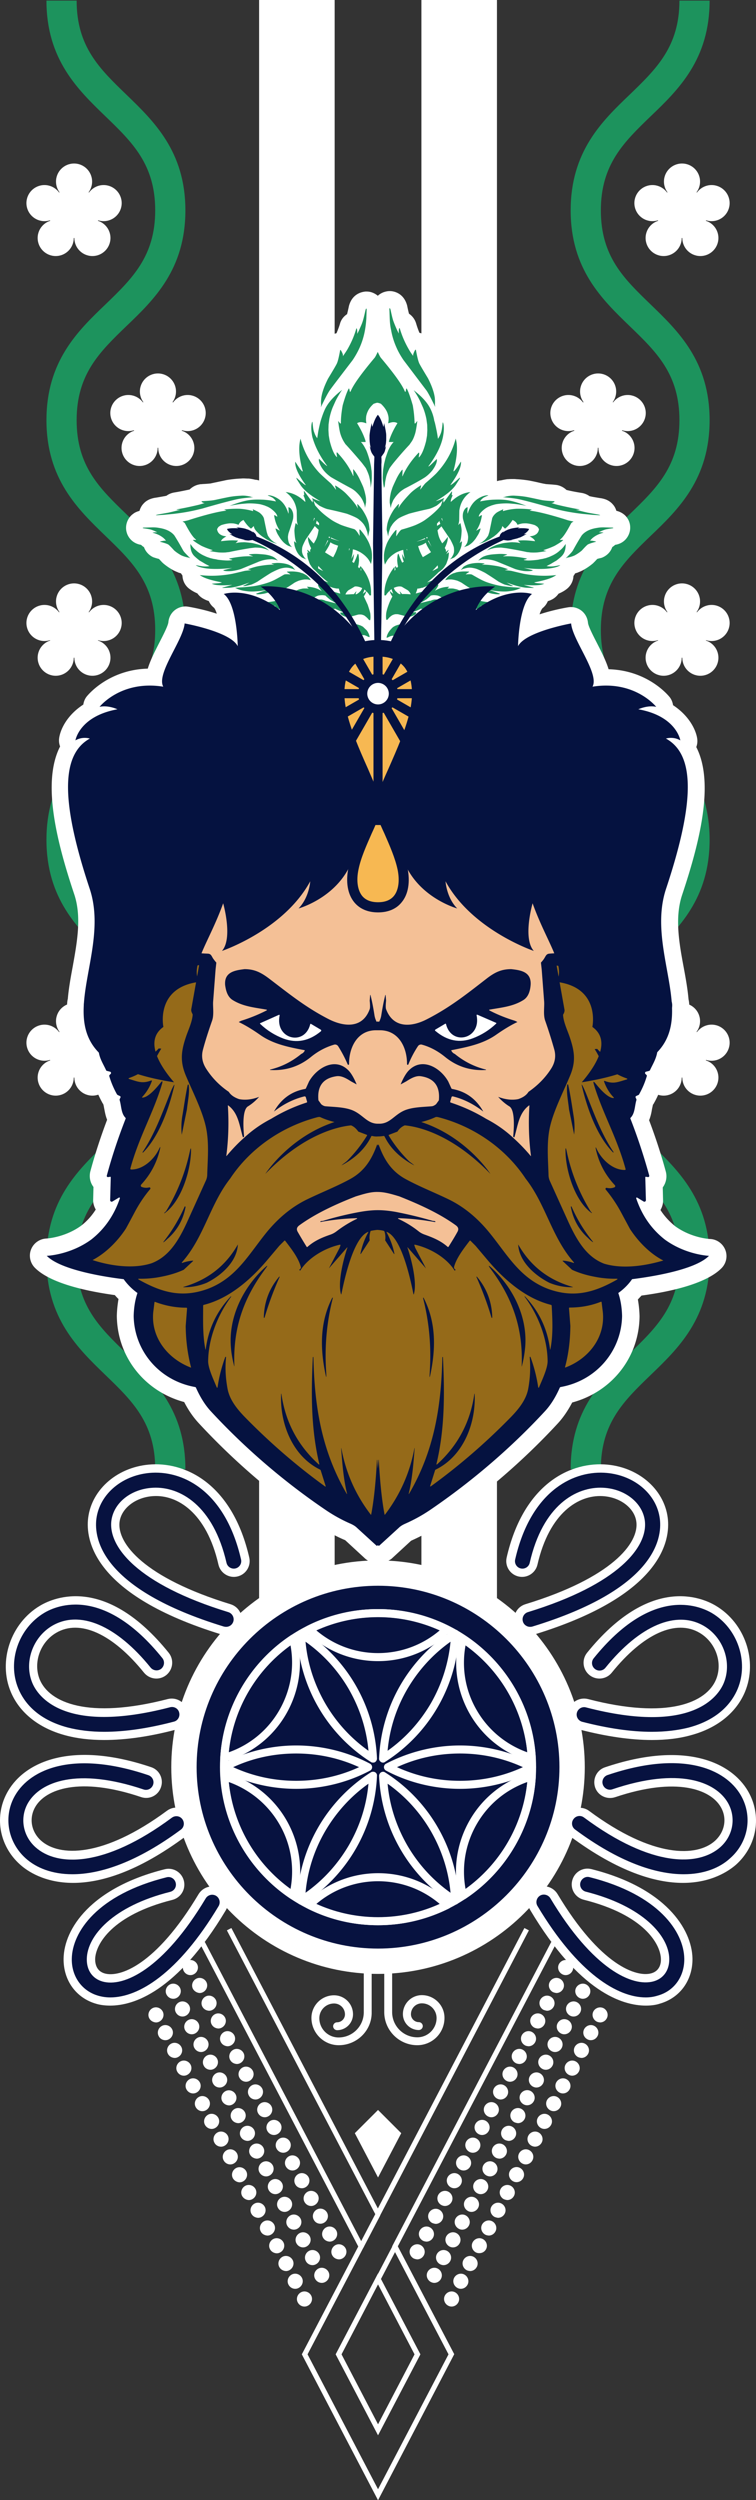 <svg xmlns="http://www.w3.org/2000/svg" xmlns:xlink="http://www.w3.org/1999/xlink" height="1648.2" width="498.405" xmlns:v="https://vecta.io/nano"><rect width="100%" height="100%" fill="#333333" stroke="none"/><style><![CDATA[.H{fill:#051240}.I{fill:#fff}.J{fill:#1d935d}.K{fill:#071240}.L{fill:#956a19}]]></style><path d="M170.824 0h49.8v1057.4h-49.8zm107 0h49.8v1057.4h-49.8z" class="I"/><path d="M396.124 968.5h-19.9c0-38.8 20.6-58.7 38.9-76.3 17.6-17 32.8-31.7 32.8-62 0-30.4-15.2-45-32.8-62-18.2-17.6-38.9-37.5-38.9-76.3s20.6-58.7 38.9-76.3c17.6-17 32.8-31.7 32.8-62 0-30.4-15.2-45-32.8-62-18.2-17.6-38.9-37.5-38.9-76.3s20.6-58.8 38.9-76.3c17.6-17 32.8-31.7 32.8-62 0-30.4-15.2-45-32.8-62-18.2-17.6-38.9-37.5-38.9-76.3s20.6-58.8 38.9-76.3c17.6-17 32.8-31.7 32.8-62h19.9c0 38.8-20.6 58.8-38.9 76.3-17.6 17-32.8 31.7-32.8 62 0 30.4 15.2 45 32.8 62 18.2 17.6 38.9 37.5 38.9 76.3s-20.6 58.8-38.9 76.3c-17.6 17-32.8 31.7-32.8 62 0 30.4 15.2 45 32.8 62 18.2 17.6 38.9 37.5 38.9 76.3s-20.6 58.7-38.9 76.3c-17.6 17-32.8 31.7-32.8 62 0 30.4 15.2 45 32.8 62 18.2 17.6 38.9 37.5 38.9 76.3s-20.6 58.7-38.9 76.3c-17.6 17-32.8 31.7-32.8 62z" class="J"/><g class="I"><circle r="16.6" cy="832.1" cx="394.324"/><circle r="11.9" cy="811.6" cx="394.324"/><circle r="11.9" cy="848.8" cx="406.424"/><circle r="11.9" cy="825.8" cx="374.724"/><circle r="11.9" cy="825.8" cx="413.824"/><circle r="11.9" cy="848.8" cx="382.224"/><circle r="16.6" cy="693.8" cx="449.624"/><circle r="11.9" cy="673.2" cx="449.624"/><circle r="11.9" cy="710.4" cx="461.724"/><circle r="11.9" cy="687.4" cx="430.124"/><circle r="11.9" cy="687.4" cx="469.124"/><circle r="11.9" cy="710.4" cx="437.524"/><circle r="16.6" cy="555.4" cx="394.324"/><circle r="11.9" cy="534.8" cx="394.324"/><circle r="11.9" cy="572" cx="406.424"/><circle r="11.9" cy="549" cx="374.724"/><circle r="11.9" cy="549" cx="413.824"/><circle r="11.9" cy="572" cx="382.224"/><circle r="16.6" cy="417" cx="449.624"/><circle r="11.9" cy="396.5" cx="449.624"/><circle r="11.9" cy="433.6" cx="461.724"/><circle r="11.9" cy="410.7" cx="430.124"/><circle r="11.9" cy="410.7" cx="469.124"/><circle r="11.9" cy="433.6" cx="437.524"/><circle r="16.6" cy="278.6" cx="394.324"/><circle r="11.9" cy="258.1" cx="394.324"/><circle r="11.9" cy="295.3" cx="406.424"/><circle r="11.9" cy="272.3" cx="374.724"/><circle r="11.9" cy="272.3" cx="413.824"/><circle r="11.9" cy="295.3" cx="382.224"/><circle r="16.6" cy="140.3" cx="449.624"/><circle r="11.9" cy="119.7" cx="449.624"/><circle r="11.9" cy="156.9" cx="461.724"/><circle r="11.9" cy="133.9" cx="430.124"/><circle r="11.9" cy="133.9" cx="469.124"/><circle r="11.9" cy="156.9" cx="437.524"/></g><path d="M122.224 968.5h-19.9c0-30.4-15.2-45-32.8-62-18.2-17.6-38.9-37.5-38.9-76.3s20.6-58.7 38.9-76.3c17.6-17 32.8-31.7 32.8-62 0-30.4-15.2-45-32.8-62-18.2-17.6-38.9-37.5-38.9-76.3s20.6-58.7 38.9-76.3c17.6-17 32.8-31.7 32.8-62 0-30.4-15.2-45-32.8-62-18.2-17.6-38.9-37.5-38.9-76.3s20.6-58.8 38.9-76.3c17.6-17 32.8-31.7 32.8-62 0-30.4-15.2-45-32.8-62-18.2-17.6-38.9-37.5-38.9-76.3h19.9c0 30.4 15.2 45 32.8 62 18.2 17.6 38.9 37.5 38.9 76.3s-20.6 58.8-38.9 76.3c-17.6 17-32.8 31.7-32.8 62 0 30.4 15.2 45 32.8 62 18.2 17.6 38.9 37.5 38.9 76.3s-20.6 58.7-38.9 76.3c-17.6 17-32.8 31.7-32.8 62 0 30.4 15.2 45 32.8 62 18.2 17.6 38.9 37.5 38.9 76.3s-20.6 58.7-38.9 76.3c-17.6 17-32.8 31.7-32.8 62 0 30.4 15.2 45 32.8 62 18.3 17.6 38.9 37.5 38.9 76.3z" class="J"/><g class="I"><circle r="16.6" cy="832.1" cx="104.124"/><circle r="11.9" cy="811.6" cx="104.124"/><circle r="11.9" cy="848.8" cx="92.024"/><circle r="11.9" cy="825.8" cx="123.724"/><circle r="11.9" cy="825.8" cx="84.624"/><circle r="11.9" cy="848.8" cx="116.224"/><circle r="16.6" cy="693.8" cx="48.824"/><circle r="11.9" cy="673.2" cx="48.824"/><circle r="11.9" cy="710.4" cx="36.724"/><circle r="11.9" cy="687.4" cx="68.324"/><circle r="11.9" cy="687.4" cx="29.324"/><circle r="11.9" cy="710.4" cx="60.924"/><circle r="16.6" cy="555.4" cx="104.124"/><circle r="11.9" cy="534.8" cx="104.124"/><circle r="11.9" cy="572" cx="92.024"/><circle r="11.9" cy="549" cx="123.724"/><circle r="11.9" cy="549" cx="84.624"/><circle r="11.9" cy="572" cx="116.224"/><circle r="16.6" cy="417" cx="48.824"/><circle r="11.9" cy="396.5" cx="48.824"/><circle r="11.9" cy="433.6" cx="36.724"/><circle r="11.9" cy="410.7" cx="68.324"/><circle r="11.9" cy="410.7" cx="29.324"/><circle r="11.9" cy="433.6" cx="60.924"/><circle r="16.6" cy="278.6" cx="104.124"/><circle r="11.9" cy="258.1" cx="104.124"/><circle r="11.9" cy="295.3" cx="92.024"/><circle r="11.9" cy="272.3" cx="123.724"/><circle r="11.9" cy="272.3" cx="84.624"/><circle r="11.9" cy="295.3" cx="116.224"/><circle r="16.6" cy="140.3" cx="48.824"/><circle r="11.9" cy="119.7" cx="48.824"/><circle r="11.9" cy="156.9" cx="36.724"/><circle r="11.9" cy="133.9" cx="68.324"/><circle r="11.9" cy="133.9" cx="29.324"/><circle r="11.9" cy="156.9" cx="60.924"/></g><circle r="128" cy="1165" cx="249.224" class="K"/><g class="I"><path d="M249.224 1301.3c-75.2 0-136.3-61.1-136.3-136.3s61.1-136.3 136.3-136.3 136.3 61.1 136.3 136.3-61.1 136.3-136.3 136.3zm0-255.9c-66 0-119.6 53.7-119.6 119.6s53.7 119.6 119.6 119.6 119.6-53.7 119.6-119.6-53.6-119.6-119.6-119.6zm0 223.8c-57.4 0-104.2-46.7-104.2-104.2s46.7-104.2 104.2-104.2 104.2 46.7 104.2 104.2-46.8 104.2-104.2 104.2zm0-203.1c-54.6 0-98.9 44.4-98.9 98.9 0 54.6 44.4 98.9 98.9 98.9s98.9-44.4 98.9-98.9-44.3-98.9-98.9-98.9z"/><path d="M303.224 1179.3c-16.9 0-33.8-4.1-48.7-12-.9-.5-1.4-1.4-1.4-2.3s.5-1.9 1.4-2.3c15-7.8 31.8-12 48.7-12s33.8 4.1 48.7 12c.9.5 1.4 1.4 1.4 2.3s-.5 1.9-1.4 2.3c-14.9 7.9-31.7 12-48.7 12zm-41.5-14.3c13.1 6 27 9 41.5 9s28.5-3 41.5-9c-13.1-6-27-9-41.5-9s-28.4 3-41.5 9zm-66.5 14.3c-16.9 0-33.8-4.1-48.7-12-.9-.5-1.4-1.4-1.4-2.3s.5-1.9 1.4-2.3c15-7.8 31.8-12 48.7-12s33.8 4.1 48.7 12c.9.5 1.4 1.4 1.4 2.3s-.5 1.9-1.4 2.3c-14.9 7.9-31.8 12-48.7 12zm-41.5-14.3c13.1 6 27 9 41.5 9s28.5-3 41.5-9c-13.1-6-27-9-41.5-9-14.6 0-28.5 3-41.5 9zm98.8-3c-.5 0-.9-.1-1.3-.4-.9-.5-1.4-1.4-1.3-2.4a105.14 105.14 0 0 1 14-48.2c8.5-14.7 20.5-27.2 34.7-36.2.8-.5 1.9-.5 2.7-.1.9.5 1.4 1.4 1.3 2.4a105.14 105.14 0 0 1-14 48.2c-8.5 14.7-20.5 27.2-34.7 36.2-.5.4-1 .5-1.4.5zm44.5-79.7c-11.7 8.3-21.3 18.9-28.6 31.4-7.3 12.6-11.6 26.2-12.9 40.5 11.7-8.3 21.3-18.9 28.6-31.4 7.2-12.6 11.5-26.2 12.9-40.5zm-98.6 173.3c-.5 0-.9-.1-1.3-.4-.9-.5-1.4-1.4-1.3-2.4a105.14 105.14 0 0 1 14-48.2c8.5-14.7 20.5-27.2 34.7-36.2.8-.5 1.9-.5 2.7-.1.9.5 1.4 1.4 1.3 2.4a105.14 105.14 0 0 1-14 48.2c-8.5 14.7-20.5 27.2-34.7 36.2-.4.4-.9.5-1.4.5zm44.5-79.7c-11.7 8.3-21.3 18.9-28.6 31.4-7.3 12.6-11.6 26.2-12.9 40.5 11.7-8.3 21.3-18.9 28.6-31.4 7.3-12.7 11.6-26.2 12.9-40.5z"/><path d="M245.924 1162c-.5 0-1-.1-1.4-.4-14.3-9-26.3-21.6-34.7-36.2a105.14 105.14 0 0 1-14-48.2c0-1 .5-1.9 1.3-2.4.9-.5 1.9-.5 2.7.1 14.3 9 26.3 21.6 34.7 36.2a105.14 105.14 0 0 1 14 48.2c0 1-.5 1.9-1.3 2.4-.3.2-.8.3-1.3.3zm-44.5-79.7c1.3 14.3 5.7 27.9 12.9 40.5 7.3 12.6 16.9 23.1 28.6 31.4-1.3-14.3-5.7-27.9-12.9-40.5-7.3-12.6-16.9-23.1-28.6-31.4zm98.6 173.3c-.5 0-1-.1-1.4-.4-14.3-9-26.3-21.6-34.7-36.2a105.14 105.14 0 0 1-14-48.2c0-1 .5-1.9 1.3-2.4.9-.5 1.9-.5 2.7.1 14.3 9 26.3 21.6 34.7 36.2a105.14 105.14 0 0 1 14 48.2c0 1-.5 1.9-1.3 2.4a3.08 3.08 0 0 1-1.3.3zm-44.5-79.7c1.3 14.3 5.7 27.9 12.9 40.5 7.3 12.6 16.9 23.1 28.6 31.4-1.3-14.3-5.7-27.9-12.9-40.5-7.3-12.6-16.9-23.1-28.6-31.4z"/><path d="M147.824 1161.5c-.6 0-1.2-.2-1.6-.6-.7-.5-1-1.4-1-2.2 1.9-32.5 19.3-62.6 46.5-80.6a2.57 2.57 0 0 1 2.4-.3c.8.3 1.4 1 1.6 1.8 4.3 17.2 1.7 35.1-7.1 50.4s-23.1 26.4-40.1 31.3c-.2.2-.4.2-.7.2zm43.7-76.8c-23 16.5-37.9 42.4-40.7 70.5 14.1-5 25.8-14.7 33.3-27.7 7.5-13.1 10.1-28.1 7.4-42.8zm1.7 167.6c-.5 0-1-.1-1.4-.4-27.2-18-44.6-48.1-46.5-80.6-.1-.9.3-1.7 1-2.2s1.5-.7 2.4-.5c17 4.9 31.3 16 40.1 31.3s11.3 33.2 7.1 50.4c-.2.8-.8 1.5-1.6 1.8-.5.2-.8.2-1.1.2zm-42.4-77.5c2.8 28.1 17.7 54 40.7 70.5 2.7-14.7.2-29.8-7.4-42.8-7.5-12.9-19.2-22.6-33.3-27.7zm199.8-13.3c-.2 0-.5 0-.7-.1-17-4.9-31.3-16-40.1-31.3s-11.3-33.2-7.1-50.4c.2-.8.8-1.5 1.6-1.8a2.57 2.57 0 0 1 2.4.3c27.2 18 44.6 48.1 46.5 80.6.1.9-.3 1.7-1 2.2-.5.3-1.1.5-1.6.5zm-43.7-76.8c-2.7 14.7-.2 29.8 7.4 42.8 7.5 13 19.3 22.7 33.3 27.7-2.8-28.1-17.7-54-40.7-70.5zm-57.7 10.4c-17.7 0-34.4-6.8-47.2-19.1-.6-.6-.9-1.4-.8-2.3.1-.8.7-1.6 1.4-1.9 14.6-7.3 30.2-11 46.5-11s32 3.7 46.5 11c.8.4 1.3 1.1 1.4 1.9s-.2 1.7-.8 2.3c-12.6 12.3-29.3 19.1-47 19.1zm-40.7-20.3c11.4 9.7 25.7 15 40.7 15s29.3-5.3 40.7-15c-12.8-5.8-26.5-8.8-40.7-8.8s-27.9 3-40.7 8.8zm96.7 177.5c-.3 0-.6-.1-1-.2-.8-.3-1.4-1-1.6-1.8-4.3-17.2-1.7-35.1 7.1-50.4s23.1-26.4 40.1-31.3c.8-.2 1.7-.1 2.4.5s1 1.4 1 2.2c-1.9 32.5-19.3 62.6-46.5 80.6-.5.3-1 .4-1.5.4zm42.4-77.5c-14.1 5-25.8 14.7-33.3 27.7s-10.1 28-7.4 42.8c23-16.5 37.9-42.4 40.7-70.5zm-98.4 94.4c-16.3 0-32-3.7-46.5-11-.8-.4-1.3-1.1-1.4-1.9s.2-1.7.8-2.3c12.8-12.3 29.5-19.1 47.2-19.1s34.4 6.8 47.2 19.1c.6.6.9 1.4.8 2.3-.1.8-.7 1.6-1.4 1.9-14.7 7.3-30.4 11-46.7 11zm-40.7-14c12.8 5.8 26.5 8.8 40.7 8.8s27.9-2.9 40.7-8.8c-11.4-9.7-25.7-15-40.7-15s-29.3 5.3-40.7 15zm14.8 93.1c-9.9 0-18-8.1-18-18 0-8.2 6.7-14.9 14.9-14.9 6.9 0 12.5 5.6 12.5 12.5a10.5 10.5 0 0 1-10.5 10.5 2.65 2.65 0 0 1-2.6-2.6 2.65 2.65 0 0 1 2.6-2.6c2.9 0 5.2-2.4 5.2-5.2a7.17 7.17 0 0 0-7.2-7.2c-5.3 0-9.7 4.3-9.7 9.7 0 7 5.7 12.7 12.7 12.7 9.1 0 16.6-7.4 16.6-16.6v-33.4a2.65 2.65 0 0 1 2.6-2.6 2.65 2.65 0 0 1 2.6 2.6v33.4c.2 11.9-9.6 21.7-21.7 21.7zm51.8 0c-12 0-21.8-9.8-21.8-21.8v-33.4a2.65 2.65 0 0 1 2.6-2.6 2.65 2.65 0 0 1 2.6 2.6v33.4c0 9.1 7.4 16.6 16.6 16.6 7 0 12.7-5.7 12.7-12.7 0-5.3-4.3-9.7-9.7-9.7a7.17 7.17 0 0 0-7.2 7.2c0 2.9 2.4 5.2 5.2 5.2a2.65 2.65 0 0 1 2.6 2.6 2.65 2.65 0 0 1-2.6 2.6 10.5 10.5 0 0 1-10.5-10.5c0-6.9 5.6-12.5 12.5-12.5 8.2 0 14.9 6.7 14.9 14.9a17.93 17.93 0 0 1-17.9 18.1z"/><use xlink:href="#B"/><use xlink:href="#B"/><path d="M233.924 1406.3l15.3 29.2 15.3-29.2-15.3-15.3zm2.677 74.047l11.166-21.357 2.924 1.529-11.166 21.357zm11.198 21.378l11.166-21.357 2.924 1.529-11.166 21.357zm-28.775-14.925c-1.3-2.4-.3-5.4 2.1-6.7h0c2.4-1.3 5.4-.3 6.7 2.1h0c1.3 2.4.3 5.4-2.1 6.7h0c-.7.4-1.5.6-2.3.6h0c-1.8-.1-3.5-1-4.4-2.7zm-6.1-11.7c-1.3-2.4-.3-5.4 2.1-6.7h0c2.4-1.3 5.4-.3 6.7 2.1h0c1.3 2.4.3 5.4-2.1 6.7h0c-.7.4-1.5.6-2.3.6h0c-1.8-.1-3.5-1-4.4-2.7zm-6.1-11.8c-1.3-2.4-.3-5.4 2.1-6.7h0c2.4-1.3 5.4-.3 6.7 2.1h0c1.3 2.4.3 5.4-2.1 6.7h0c-.7.4-1.5.6-2.3.6h0c-1.8 0-3.5-.9-4.4-2.7zm-6.1-11.7c-1.3-2.4-.3-5.4 2.1-6.7h0c2.4-1.3 5.4-.3 6.7 2.1h0c1.3 2.4.3 5.4-2.1 6.7h0c-.7.4-1.5.6-2.3.6h0c-1.8 0-3.5-1-4.4-2.7zm-6.1-11.7c-1.3-2.4-.3-5.4 2.1-6.7h0c2.4-1.3 5.4-.3 6.7 2.1h0c1.3 2.4.3 5.4-2.1 6.7h0c-.7.4-1.5.6-2.3.6h0c-1.8 0-3.6-1-4.4-2.7zm-6.2-11.7c-1.3-2.4-.3-5.4 2.1-6.7h0c2.4-1.3 5.4-.3 6.7 2.1h0c1.3 2.4.3 5.4-2.1 6.7h0c-.7.4-1.5.6-2.3.6h0c-1.8 0-3.5-1-4.4-2.7zm-6.1-11.7c-1.3-2.4-.3-5.4 2.1-6.7h0c2.4-1.3 5.4-.3 6.7 2.1h0c1.3 2.4.3 5.4-2.1 6.7h0c-.7.4-1.5.6-2.3.6h0c-1.8 0-3.5-1-4.4-2.7zm-6.1-11.7c-1.3-2.4-.3-5.4 2.1-6.7h0c2.4-1.3 5.4-.3 6.7 2.1h0c1.3 2.4.3 5.4-2.1 6.7h0c-.7.4-1.5.6-2.3.6h0c-1.8 0-3.5-1-4.4-2.7zm-6.1-11.7c-1.3-2.4-.3-5.4 2.1-6.7h0c2.4-1.3 5.4-.3 6.7 2.1h0c1.3 2.4.3 5.4-2.1 6.7h0c-.7.4-1.5.6-2.3.6h0c-1.8 0-3.5-1-4.4-2.7zm-6.1-11.7c-1.3-2.4-.3-5.4 2.1-6.7h0c2.4-1.3 5.4-.3 6.7 2.1h0c1.3 2.4.3 5.4-2.1 6.7h0c-.7.4-1.5.6-2.3.6h0c-1.8 0-3.6-1-4.4-2.7zm-6.2-11.7c-1.3-2.4-.3-5.4 2.1-6.7h0c2.4-1.3 5.4-.3 6.7 2.1h0c1.3 2.4.3 5.4-2.1 6.7h0c-.7.4-1.5.6-2.3.6h0c-1.8 0-3.5-1-4.4-2.7zm-6.1-11.7c-1.3-2.4-.3-5.4 2.1-6.7h0c2.4-1.3 5.4-.3 6.7 2.1h0c1.3 2.4.3 5.4-2.1 6.7h0c-.7.4-1.5.6-2.3.6h0c-1.8-.1-3.5-1-4.4-2.7zm-6.1-11.7c-1.3-2.4-.3-5.4 2.1-6.7h0c2.4-1.3 5.4-.3 6.7 2.1h0c1.3 2.4.3 5.4-2.1 6.7h0c-.7.4-1.5.6-2.3.6h0c-1.8-.1-3.5-1-4.4-2.7zm-6.1-11.7c-1.3-2.4-.3-5.4 2.1-6.7h0c2.4-1.3 5.4-.3 6.7 2.1h0c1.3 2.4.3 5.4-2.1 6.7h0c-.7.4-1.5.6-2.3.6h0c-1.8-.1-3.5-1-4.4-2.7zm-6.1-11.7c-1.3-2.4-.3-5.4 2.1-6.7h0c2.4-1.3 5.4-.3 6.7 2.1h0c1.3 2.4.3 5.4-2.1 6.7h0c-.7.4-1.5.6-2.3.6h0c-1.8-.1-3.5-1-4.4-2.7zm-6.2-11.7c-1.3-2.4-.3-5.4 2.1-6.7h0c2.4-1.3 5.4-.3 6.7 2.1h0c1.3 2.4.3 5.4-2.1 6.7h0c-.7.4-1.5.6-2.3.6h0c-1.7-.1-3.5-1.1-4.4-2.7zm-6.1-11.8c-1.3-2.4-.3-5.4 2.1-6.7h0c2.4-1.3 5.4-.3 6.7 2.1h0c1.3 2.4.3 5.4-2.1 6.7h0c-.7.4-1.5.6-2.3.6h0c-1.8 0-3.5-1-4.4-2.7zm86.6 202.9c-1.3-2.4-.3-5.4 2.1-6.7h0c2.4-1.3 5.4-.3 6.7 2.1h0c1.3 2.4.3 5.4-2.1 6.7h0c-.7.4-1.5.6-2.3.6h0c-1.8 0-3.5-1-4.4-2.7zm-6.1-11.7c-1.3-2.4-.3-5.4 2.1-6.7h0c2.4-1.3 5.4-.3 6.7 2.1h0c1.3 2.4.3 5.4-2.1 6.7h0c-.7.4-1.5.6-2.3.6h0c-1.8 0-3.6-1-4.4-2.7zm-6.2-11.7c-1.3-2.4-.3-5.4 2.1-6.7h0c2.4-1.3 5.4-.3 6.7 2.1h0c1.3 2.4.3 5.4-2.1 6.7h0c-.7.4-1.5.6-2.3.6h0c-1.8 0-3.5-1-4.4-2.7zm-6.1-11.7c-1.3-2.4-.3-5.4 2.1-6.7h0c2.4-1.3 5.4-.3 6.7 2.1h0c1.3 2.4.3 5.4-2.1 6.7h0c-.7.4-1.5.6-2.3.6h0c-1.8 0-3.5-1-4.4-2.7zm-6.1-11.7c-1.3-2.4-.3-5.4 2.1-6.7h0c2.4-1.3 5.4-.3 6.7 2.1h0c1.3 2.4.3 5.4-2.1 6.7h0c-.7.4-1.5.6-2.3.6h0c-1.8 0-3.5-1-4.4-2.7zm-6.1-11.7c-1.3-2.4-.3-5.4 2.1-6.7h0c2.4-1.3 5.4-.3 6.7 2.1h0c1.3 2.4.3 5.4-2.1 6.7h0c-.7.4-1.5.6-2.3.6h0c-1.8 0-3.5-1-4.4-2.7zm-6.1-11.7c-1.3-2.4-.3-5.4 2.1-6.7h0c2.4-1.3 5.4-.3 6.7 2.1h0c1.3 2.4.3 5.4-2.1 6.7h0c-.7.4-1.5.6-2.3.6h0c-1.8 0-3.5-1-4.4-2.7zm-6.2-11.7c-1.3-2.4-.3-5.4 2.1-6.7h0c2.4-1.3 5.4-.3 6.7 2.1h0c1.3 2.4.3 5.4-2.1 6.7h0c-.7.4-1.5.6-2.3.6h0c-1.7-.1-3.5-1-4.4-2.7zm-6.1-11.7c-1.3-2.4-.3-5.4 2.1-6.7h0c2.4-1.3 5.4-.3 6.7 2.1h0c1.3 2.4.3 5.4-2.1 6.7h0c-.7.4-1.5.6-2.3.6h0c-1.8-.1-3.5-1-4.4-2.7zm-6.1-11.7c-1.3-2.4-.3-5.4 2.1-6.7h0c2.4-1.3 5.4-.3 6.7 2.1h0c1.3 2.4.3 5.4-2.1 6.7h0c-.7.4-1.5.6-2.3.6h0c-1.8-.1-3.5-1-4.4-2.7zm-6.1-11.7c-1.3-2.4-.3-5.4 2.1-6.7h0c2.4-1.3 5.4-.3 6.7 2.1h0c1.3 2.4.3 5.4-2.1 6.7h0c-.7.4-1.5.6-2.3.6h0c-1.8-.1-3.5-1.1-4.4-2.7zm-6.1-11.8c-1.3-2.4-.3-5.4 2.1-6.7h0c2.4-1.3 5.4-.3 6.7 2.1h0c1.3 2.4.3 5.4-2.1 6.7h0c-.7.4-1.5.6-2.3.6h0c-1.8 0-3.5-.9-4.4-2.7zm-6.1-11.7c-1.3-2.4-.3-5.4 2.1-6.7h0c2.4-1.3 5.4-.3 6.7 2.1h0c1.3 2.4.3 5.4-2.1 6.7h0c-.7.4-1.5.6-2.3.6h0c-1.8 0-3.6-1-4.4-2.7zm-6.2-11.7c-1.3-2.4-.3-5.4 2.1-6.7h0c2.4-1.3 5.4-.3 6.7 2.1h0c1.3 2.4.3 5.4-2.1 6.7h0c-.7.4-1.5.6-2.3.6h0c-1.8 0-3.5-1-4.4-2.7zm-6.1-11.7c-1.3-2.4-.3-5.4 2.1-6.7h0c2.4-1.3 5.4-.3 6.7 2.1h0c1.3 2.4.3 5.4-2.1 6.7h0c-.7.4-1.5.6-2.3.6h0c-1.8 0-3.5-1-4.4-2.7zm-6.1-11.7c-1.3-2.4-.3-5.4 2.1-6.7h0c2.4-1.3 5.4-.3 6.7 2.1h0c1.3 2.4.3 5.4-2.1 6.7h0c-.7.4-1.5.6-2.3.6h0c-1.8 0-3.5-1-4.4-2.7zm-6.1-11.7c-1.3-2.4-.3-5.4 2.1-6.7h0c2.4-1.3 5.4-.3 6.7 2.1h0c1.3 2.4.3 5.4-2.1 6.7h0c-.7.4-1.5.6-2.3.6h0c-1.8 0-3.5-1-4.4-2.7z"/><path d="M196.324 1517.9c-1.3-2.4-.3-5.4 2.1-6.7h0c2.4-1.3 5.4-.3 6.7 2.1h0c1.3 2.4.3 5.4-2.1 6.7h0c-.7.4-1.5.6-2.3.6h0c-1.8 0-3.5-1-4.4-2.7zm-6.1-11.7c-1.3-2.4-.3-5.4 2.1-6.7h0c2.4-1.3 5.4-.3 6.7 2.1h0c1.3 2.4.3 5.4-2.1 6.7h0c-.7.4-1.5.6-2.3.6h0c-1.8 0-3.5-1-4.4-2.7zm-6.1-11.7c-1.3-2.4-.3-5.4 2.1-6.7h0c2.4-1.3 5.4-.3 6.7 2.1h0c1.3 2.4.3 5.4-2.1 6.7h0c-.7.4-1.5.6-2.3.6h0c-1.8-.1-3.5-1-4.4-2.7zm-6.1-11.7c-1.3-2.4-.3-5.4 2.1-6.7h0c2.4-1.3 5.4-.3 6.7 2.1h0c1.3 2.4.3 5.4-2.1 6.7h0c-.7.4-1.5.6-2.3.6h0c-1.8-.1-3.5-1-4.4-2.7zm-6.1-11.7c-1.3-2.4-.3-5.4 2.1-6.7h0c2.4-1.3 5.4-.3 6.7 2.1h0c1.3 2.4.3 5.4-2.1 6.7h0c-.7.4-1.5.6-2.3.6h0c-1.8-.1-3.6-1-4.4-2.7zm-6.2-11.7c-1.3-2.4-.3-5.4 2.1-6.7h0c2.4-1.3 5.4-.3 6.7 2.1h0c1.3 2.4.3 5.4-2.1 6.7h0c-.7.4-1.5.6-2.3.6h0c-1.8-.1-3.5-1-4.4-2.7zm-6.1-11.7c-1.3-2.4-.3-5.4 2.1-6.7h0c2.4-1.3 5.4-.3 6.7 2.1h0c1.3 2.4.3 5.4-2.1 6.7h0c-.7.4-1.5.6-2.3.6h0c-1.8-.1-3.5-1.1-4.4-2.7zm-6.1-11.7c-1.3-2.4-.3-5.4 2.1-6.7h0c2.4-1.3 5.4-.3 6.7 2.1h0c1.3 2.4.3 5.4-2.1 6.7h0c-.7.4-1.5.6-2.3.6h0c-1.8-.1-3.5-1.1-4.4-2.7zm-6.1-11.8c-1.3-2.4-.3-5.4 2.1-6.7h0c2.4-1.3 5.4-.3 6.7 2.1h0c1.3 2.4.3 5.4-2.1 6.7h0c-.7.4-1.5.6-2.3.6h0c-1.8 0-3.5-1-4.4-2.7zm-6.1-11.7c-1.3-2.4-.3-5.4 2.1-6.7h0c2.4-1.3 5.4-.3 6.7 2.1h0c1.3 2.4.3 5.4-2.1 6.7h0c-.7.4-1.5.6-2.3.6h0c-1.8 0-3.6-1-4.4-2.7zm-6.2-11.7c-1.3-2.4-.3-5.4 2.1-6.7h0c2.4-1.3 5.4-.3 6.7 2.1h0c1.3 2.4.3 5.4-2.1 6.7h0c-.7.4-1.5.6-2.3.6h0c-1.7 0-3.5-1-4.4-2.7zm-6.1-11.7c-1.3-2.4-.3-5.4 2.1-6.7h0c2.4-1.3 5.4-.3 6.7 2.1h0c1.3 2.4.3 5.4-2.1 6.7h0c-.7.4-1.5.6-2.3.6h0c-1.8 0-3.5-1-4.4-2.7zm-6.1-11.7c-1.3-2.4-.3-5.4 2.1-6.7h0c2.4-1.3 5.4-.3 6.7 2.1h0c1.3 2.4.3 5.4-2.1 6.7h0c-.7.4-1.5.6-2.3.6h0c-1.8 0-3.5-1-4.4-2.7zm-6.1-11.7c-1.3-2.4-.3-5.4 2.1-6.7h0c2.4-1.3 5.4-.3 6.7 2.1h0c1.3 2.4.3 5.4-2.1 6.7h0c-.7.4-1.5.6-2.3.6h0c-1.8 0-3.5-1-4.4-2.7zm-6.1-11.7c-1.3-2.4-.3-5.4 2.1-6.7h0c2.4-1.3 5.4-.3 6.7 2.1h0c1.3 2.4.3 5.4-2.1 6.7h0c-.7.4-1.5.6-2.3.6h0c-1.8-.1-3.5-1-4.4-2.7zm-6.1-11.7c-1.3-2.4-.3-5.4 2.1-6.7h0c2.4-1.3 5.4-.3 6.7 2.1h0c1.3 2.4.3 5.4-2.1 6.7h0c-.7.4-1.5.6-2.3.6h0c-1.8 0-3.6-1-4.4-2.7zm-6.2-11.7c-1.3-2.4-.3-5.4 2.1-6.7h0c2.4-1.3 5.4-.3 6.7 2.1h0c1.3 2.4.3 5.4-2.1 6.7h0c-.7.4-1.5.6-2.3.6h0c-1.7-.1-3.5-1-4.4-2.7zm174.3 158.3c-2.4-1.3-3.4-4.3-2.1-6.7h0c1.3-2.4 4.3-3.4 6.7-2.1h0c2.4 1.3 3.4 4.3 2.1 6.7h0c-.9 1.7-2.6 2.7-4.4 2.7h0c-.8-.1-1.6-.3-2.3-.6zm6.1-11.7c-2.4-1.3-3.4-4.3-2.1-6.7h0c1.3-2.4 4.3-3.4 6.7-2.1h0c2.4 1.3 3.4 4.3 2.1 6.7h0c-.9 1.7-2.6 2.7-4.4 2.7h0c-.8-.1-1.6-.2-2.3-.6zm6.1-11.7c-2.4-1.3-3.4-4.3-2.1-6.7h0c1.3-2.4 4.3-3.4 6.7-2.1h0c2.4 1.3 3.4 4.3 2.1 6.7h0c-.9 1.7-2.6 2.7-4.4 2.7h0c-.8-.1-1.5-.3-2.3-.6zm6.1-11.8c-2.4-1.3-3.4-4.3-2.1-6.7h0c1.3-2.4 4.3-3.4 6.7-2.1h0c2.4 1.3 3.4 4.3 2.1 6.7h0c-.9 1.7-2.6 2.7-4.4 2.7h0c-.7 0-1.5-.2-2.3-.6zm6.2-11.7c-2.4-1.3-3.4-4.3-2.1-6.7h0c1.3-2.4 4.3-3.4 6.7-2.1h0c2.4 1.3 3.4 4.3 2.1 6.7h0c-.9 1.7-2.6 2.7-4.4 2.7h0c-.8 0-1.6-.2-2.3-.6zm6.1-11.7c-2.4-1.3-3.4-4.2-2.1-6.7h0c1.3-2.4 4.3-3.4 6.7-2.1h0c2.4 1.3 3.4 4.3 2.1 6.7h0c-.9 1.7-2.6 2.7-4.4 2.7h0c-.8 0-1.6-.2-2.3-.6zm6.1-11.7c-2.4-1.3-3.4-4.3-2.1-6.7h0c1.3-2.4 4.3-3.4 6.7-2.1h0c2.4 1.3 3.4 4.2 2.1 6.7h0c-.9 1.7-2.6 2.7-4.4 2.7h0c-.8 0-1.6-.2-2.3-.6zm6.1-11.7c-2.4-1.3-3.4-4.3-2.1-6.7h0c1.3-2.4 4.3-3.4 6.7-2.1h0c2.4 1.3 3.4 4.3 2.1 6.7h0c-.9 1.7-2.6 2.7-4.4 2.7h0c-.8 0-1.6-.2-2.3-.6zm6.1-11.7c-2.4-1.3-3.4-4.3-2.1-6.7h0c1.3-2.4 4.3-3.4 6.7-2.1h0c2.4 1.3 3.4 4.3 2.1 6.7h0c-.9 1.7-2.6 2.7-4.4 2.7h0c-.7 0-1.5-.2-2.3-.6zm6.1-11.7c-2.4-1.3-3.4-4.3-2.1-6.7h0c1.3-2.4 4.3-3.4 6.7-2.1h0c2.4 1.3 3.4 4.3 2.1 6.7h0c-.9 1.7-2.6 2.7-4.4 2.7h0c-.7 0-1.5-.2-2.3-.6zm6.2-11.7c-2.4-1.3-3.4-4.3-2.1-6.7h0c1.3-2.4 4.3-3.4 6.7-2.1h0c2.4 1.3 3.4 4.3 2.1 6.7h0c-.9 1.7-2.6 2.7-4.4 2.7h0c-.8 0-1.6-.2-2.3-.6zm6.1-11.7c-2.4-1.3-3.4-4.3-2.1-6.7h0c1.3-2.4 4.3-3.4 6.7-2.1h0c2.4 1.3 3.4 4.3 2.1 6.7h0c-.9 1.7-2.6 2.7-4.4 2.7h0c-.8-.1-1.6-.2-2.3-.6zm6.1-11.7c-2.4-1.3-3.4-4.3-2.1-6.7h0c1.3-2.4 4.3-3.4 6.7-2.1h0c2.4 1.3 3.4 4.3 2.1 6.7h0c-.9 1.7-2.6 2.7-4.4 2.7h0c-.8-.1-1.6-.2-2.3-.6zm6.1-11.7c-2.4-1.3-3.4-4.3-2.1-6.7h0c1.3-2.4 4.3-3.4 6.7-2.1h0c2.4 1.3 3.4 4.3 2.1 6.7h0c-.9 1.7-2.6 2.7-4.4 2.7h0c-.8-.1-1.5-.2-2.3-.6zm6.1-11.7c-2.4-1.3-3.4-4.3-2.1-6.7h0c1.3-2.4 4.3-3.4 6.7-2.1h0c2.4 1.3 3.4 4.3 2.1 6.7h0c-.9 1.7-2.6 2.7-4.4 2.7h0a11.2 11.2 0 0 1-2.3-.6zm6.2-11.7c-2.4-1.3-3.4-4.3-2.1-6.7h0c1.3-2.4 4.3-3.4 6.7-2.1h0c2.4 1.3 3.4 4.3 2.1 6.7h0c-.9 1.7-2.6 2.7-4.4 2.7h0c-.8-.1-1.6-.3-2.3-.6zm6.1-11.8c-2.4-1.3-3.4-4.3-2.1-6.7h0c1.3-2.4 4.3-3.4 6.7-2.1h0c2.4 1.3 3.4 4.3 2.1 6.7h0c-.9 1.7-2.6 2.7-4.4 2.7h0c-.8 0-1.6-.2-2.3-.6zm-86.6 202.9c-2.4-1.3-3.4-4.3-2.1-6.7h0c1.3-2.4 4.3-3.4 6.7-2.1h0c2.4 1.3 3.4 4.3 2.1 6.7h0c-.9 1.7-2.6 2.7-4.4 2.7h0c-.7 0-1.5-.2-2.3-.6zm6.1-11.7c-2.4-1.3-3.4-4.3-2.1-6.7h0c1.3-2.4 4.2-3.4 6.7-2.1h0c2.4 1.3 3.4 4.3 2.1 6.7h0c-.9 1.7-2.6 2.7-4.4 2.7h0c-.7 0-1.5-.2-2.3-.6zm6.2-11.7c-2.4-1.3-3.4-4.3-2.1-6.7h0c1.3-2.4 4.3-3.4 6.7-2.1h0c2.4 1.3 3.4 4.3 2.1 6.7h0c-.9 1.7-2.6 2.7-4.4 2.7h0c-.8 0-1.6-.2-2.3-.6zm6.1-11.7c-2.4-1.3-3.4-4.3-2.1-6.7h0c1.3-2.4 4.3-3.4 6.7-2.1h0c2.4 1.3 3.4 4.3 2.1 6.7h0c-.9 1.7-2.6 2.7-4.4 2.7h0c-.8 0-1.6-.2-2.3-.6zm6.1-11.7c-2.4-1.3-3.4-4.3-2.1-6.7h0c1.3-2.4 4.3-3.4 6.7-2.1h0c2.4 1.3 3.4 4.3 2.1 6.7h0c-.9 1.7-2.6 2.7-4.4 2.7h0c-.8 0-1.6-.2-2.3-.6zm6.1-11.7c-2.4-1.3-3.4-4.3-2.1-6.7h0c1.3-2.4 4.3-3.4 6.7-2.1h0c2.4 1.3 3.4 4.3 2.1 6.7h0c-.9 1.7-2.6 2.7-4.4 2.7h0c-.8 0-1.5-.2-2.3-.6zm6.1-11.7c-2.4-1.3-3.4-4.3-2.1-6.7h0c1.3-2.4 4.3-3.4 6.7-2.1h0c2.4 1.3 3.4 4.3 2.1 6.7h0c-.9 1.7-2.6 2.7-4.4 2.7h0c-.7 0-1.5-.2-2.3-.6zm6.2-11.7c-2.4-1.3-3.4-4.3-2.1-6.7h0c1.3-2.4 4.2-3.4 6.7-2.1h0c2.4 1.3 3.4 4.3 2.1 6.7h0c-.9 1.7-2.6 2.7-4.4 2.7h0c-.8-.1-1.6-.2-2.3-.6zm6.1-11.7c-2.4-1.3-3.4-4.2-2.1-6.7h0c1.3-2.4 4.3-3.4 6.7-2.1h0c2.4 1.3 3.4 4.3 2.1 6.7h0c-.9 1.7-2.6 2.7-4.4 2.7h0c-.8-.1-1.6-.3-2.3-.6zm6.1-11.7c-2.4-1.3-3.4-4.3-2.1-6.7h0c1.3-2.4 4.3-3.4 6.7-2.1h0c2.4 1.3 3.4 4.3 2.1 6.7h0c-.9 1.7-2.6 2.7-4.4 2.7h0c-.8-.1-1.6-.3-2.3-.6zm6.1-11.8c-2.4-1.3-3.4-4.3-2.1-6.7h0c1.3-2.4 4.3-3.4 6.7-2.1h0c2.4 1.3 3.4 4.3 2.1 6.7h0c-.9 1.7-2.6 2.7-4.4 2.7h0c-.8 0-1.6-.2-2.3-.6zm6.1-11.7c-2.4-1.3-3.4-4.3-2.1-6.7h0c1.3-2.4 4.3-3.4 6.7-2.1h0c2.4 1.3 3.4 4.3 2.1 6.7h0c-.9 1.7-2.6 2.7-4.4 2.7h0c-.8 0-1.5-.2-2.3-.6zm6.2-11.7c-2.4-1.3-3.4-4.3-2.1-6.7h0c1.3-2.4 4.3-3.4 6.7-2.1h0c2.4 1.3 3.4 4.3 2.1 6.7h0c-.9 1.7-2.6 2.7-4.4 2.7h0c-.8 0-1.6-.2-2.3-.6zm6.1-11.7c-2.4-1.3-3.4-4.3-2.1-6.7h0c1.3-2.4 4.3-3.4 6.7-2.1h0c2.4 1.3 3.4 4.2 2.1 6.7h0c-.9 1.7-2.6 2.7-4.4 2.7h0c-.8 0-1.6-.2-2.3-.6zm6.1-11.7c-2.4-1.3-3.4-4.3-2.1-6.7h0c1.3-2.4 4.2-3.4 6.7-2.1h0c2.4 1.3 3.4 4.3 2.1 6.7h0c-.9 1.7-2.6 2.7-4.4 2.7h0c-.8 0-1.6-.2-2.3-.6zm6.1-11.7c-2.4-1.3-3.4-4.3-2.1-6.7h0c1.3-2.4 4.3-3.4 6.7-2.1h0c2.4 1.3 3.4 4.3 2.1 6.7h0c-.9 1.7-2.6 2.7-4.4 2.7h0c-.8 0-1.6-.2-2.3-.6zm6.1-11.7c-2.4-1.3-3.4-4.3-2.1-6.7h0c1.3-2.4 4.3-3.4 6.7-2.1h0c2.4 1.3 3.4 4.3 2.1 6.7h0c-.9 1.7-2.6 2.7-4.4 2.7h0c-.8 0-1.5-.2-2.3-.6z"/><path d="M295.424 1520c-2.4-1.3-3.4-4.3-2.1-6.7h0c1.3-2.4 4.3-3.4 6.7-2.1h0c2.4 1.3 3.4 4.3 2.1 6.7h0c-.9 1.7-2.6 2.7-4.4 2.7h0c-.8 0-1.6-.2-2.3-.6zm6.1-11.7c-2.4-1.3-3.4-4.3-2.1-6.7h0c1.3-2.4 4.3-3.4 6.7-2.1h0c2.4 1.3 3.4 4.3 2.1 6.7h0c-.9 1.7-2.6 2.7-4.4 2.7h0c-.8 0-1.6-.2-2.3-.6zm6.1-11.7c-2.4-1.3-3.4-4.3-2.1-6.7h0c1.3-2.4 4.3-3.4 6.7-2.1h0c2.4 1.3 3.4 4.3 2.1 6.7h0c-.9 1.7-2.6 2.7-4.4 2.7h0c-.8-.1-1.6-.2-2.3-.6zm6.1-11.7c-2.4-1.3-3.4-4.3-2.1-6.7h0c1.3-2.4 4.3-3.4 6.7-2.1h0c2.4 1.3 3.4 4.3 2.1 6.7h0c-.9 1.7-2.6 2.6-4.4 2.6h0c-.8 0-1.5-.1-2.3-.5zm6.2-11.7c-2.4-1.3-3.4-4.3-2.1-6.7h0c1.3-2.4 4.3-3.4 6.7-2.1h0c2.4 1.3 3.4 4.3 2.1 6.7h0c-.9 1.7-2.6 2.7-4.4 2.7h0c-.8-.1-1.6-.2-2.3-.6zm6.1-11.7c-2.4-1.3-3.4-4.3-2.1-6.7h0c1.3-2.4 4.3-3.4 6.7-2.1h0c2.4 1.3 3.4 4.3 2.1 6.7h0c-.9 1.7-2.6 2.7-4.4 2.7h0c-.8-.1-1.6-.3-2.3-.6zm6.1-11.7c-2.4-1.3-3.4-4.3-2.1-6.7h0c1.3-2.4 4.3-3.4 6.7-2.1h0c2.4 1.3 3.4 4.3 2.1 6.7h0c-.9 1.7-2.6 2.7-4.4 2.7h0c-.8-.1-1.6-.3-2.3-.6zm6.1-11.8c-2.4-1.3-3.4-4.3-2.1-6.7h0c1.3-2.4 4.3-3.4 6.7-2.1h0c2.4 1.3 3.4 4.3 2.1 6.7h0c-.9 1.7-2.6 2.7-4.4 2.7h0c-.8 0-1.6-.2-2.3-.6zm6.1-11.7c-2.4-1.3-3.4-4.3-2.1-6.7h0c1.3-2.4 4.3-3.4 6.7-2.1h0c2.4 1.3 3.4 4.2 2.1 6.7h0c-.9 1.7-2.6 2.7-4.4 2.7h0c-.8 0-1.5-.2-2.3-.6zm6.1-11.7c-2.4-1.3-3.4-4.3-2.1-6.7h0c1.3-2.4 4.3-3.4 6.7-2.1h0c2.4 1.3 3.4 4.3 2.1 6.7h0c-.9 1.7-2.6 2.7-4.4 2.7h0c-.7 0-1.5-.2-2.3-.6zm6.2-11.7c-2.4-1.3-3.4-4.3-2.1-6.7h0c1.3-2.4 4.3-3.4 6.7-2.1h0c2.4 1.3 3.4 4.3 2.1 6.7h0c-.9 1.7-2.6 2.7-4.4 2.7h0c-.8 0-1.6-.2-2.3-.6zm6.1-11.7c-2.4-1.3-3.4-4.3-2.1-6.7h0c1.3-2.4 4.3-3.4 6.7-2.1h0c2.4 1.3 3.4 4.3 2.1 6.7h0c-.9 1.7-2.6 2.7-4.4 2.7h0c-.8 0-1.6-.2-2.3-.6zm6.1-11.7c-2.4-1.3-3.4-4.3-2.1-6.7h0c1.3-2.4 4.3-3.4 6.7-2.1h0c2.4 1.3 3.4 4.3 2.1 6.7h0c-.9 1.7-2.6 2.7-4.4 2.7h0c-.8 0-1.6-.2-2.3-.6zm6.1-11.7c-2.4-1.3-3.4-4.3-2.1-6.7h0c1.3-2.4 4.3-3.4 6.7-2.1h0c2.4 1.3 3.4 4.3 2.1 6.7h0c-.9 1.7-2.6 2.7-4.4 2.7h0c-.8 0-1.5-.2-2.3-.6zm6.1-11.7c-2.4-1.3-3.4-4.3-2.1-6.7h0c1.3-2.4 4.3-3.4 6.7-2.1h0c2.4 1.3 3.4 4.3 2.1 6.7h0c-.9 1.7-2.6 2.7-4.4 2.7h0c-.7-.1-1.5-.2-2.3-.6zm6.2-11.7c-2.4-1.3-3.4-4.2-2.1-6.7h0c1.3-2.4 4.3-3.4 6.7-2.1h0c2.4 1.3 3.4 4.3 2.1 6.7h0c-.9 1.7-2.6 2.7-4.4 2.7h0c-.8 0-1.6-.2-2.3-.6zm6.1-11.7c-2.4-1.3-3.4-4.3-2.1-6.7h0c1.3-2.4 4.3-3.3 6.7-2.1h0c2.4 1.3 3.4 4.3 2.1 6.7h0c-.9 1.7-2.6 2.7-4.4 2.7h0c-.8-.1-1.6-.2-2.3-.6zm-320.7-10.5c-4.1 0-7.2-.6-9.2-1.2-13.3-3.8-21.7-15.5-21.5-29.8.3-19.6 18-46.7 66.7-58.9 5.6-1.4 11.2 2 12.6 7.6s-2 11.2-7.6 12.6c-39.8 10-50.7 29.3-50.9 39.1 0 2.8.7 7.8 6.3 9.4 9.7 2.8 33.7-5.1 61.9-52.3 3-4.9 9.4-6.6 14.3-3.6s6.5 9.4 3.6 14.3c-32.2 53.9-60.9 62.8-76.2 62.8zm-24.4-80.9c-19 0-30.4-7.9-35-12.1-14-12.5-17.3-32.5-7.9-48.5 11.2-19.2 41.8-33.4 94.3-15.7 5.5 1.8 8.4 7.8 6.5 13.2-1.8 5.5-7.7 8.4-13.2 6.5-40.6-13.7-62.9-5.1-69.6 6.4-4.4 7.5-2.8 16.5 3.8 22.4 11.8 10.5 40.5 11.6 83-19.8 4.6-3.4 11.1-2.5 14.6 2.2 3.4 4.6 2.5 11.1-2.2 14.6-31.9 23.8-56.5 30.8-74.3 30.8zm20.5-94.2c-9.4 0-18-1-25.7-3.1-17.4-4.7-30.1-14.8-35.9-28.6-8.5-20.3-.1-45.3 19.2-56.8 9.5-5.7 43.7-20.1 84.9 31 3.6 4.5 2.9 11-1.6 14.7-4.5 3.6-11 2.9-14.7-1.6-20.7-25.7-42.4-35.5-58-26.2-10.6 6.3-15.2 19.8-10.7 30.8 6.3 15.1 31.8 26.4 84.4 12.8 5.6-1.4 11.3 1.9 12.7 7.5s-1.9 11.3-7.5 12.7c-17.4 4.6-33.2 6.8-47.1 6.8zm80.3-69.1c-1 0-2-.1-3.1-.5-84.6-26-89.6-62.4-87.8-76.8 2.4-19.3 20.1-34.2 42-35.3 23.9-1.2 53.4 14.3 64.2 61.4 1.3 5.6-2.2 11.2-7.8 12.5s-11.2-2.2-12.5-7.8c-7.9-34.6-27.3-46.1-42.8-45.2-11.6.6-21.2 7.9-22.4 17-1.8 14.2 16.4 36.9 73.2 54.3 5.5 1.7 8.6 7.5 6.9 13-1.3 4.5-5.4 7.4-9.9 7.4z"/></g><path d="M72.724 1316.8c-2.8 0-5.4-.4-7.9-1.1-10.8-3.1-17.7-12.7-17.5-24.4.3-17.6 16.8-42.3 62.5-53.7 2.7-.7 5.3.9 6 3.6s-.9 5.3-3.6 6c-37.7 9.4-54.8 29-55 44.3-.1 7.4 3.7 12.9 10.3 14.8 13.9 4 40.1-8 68.1-54.8 1.4-2.3 4.4-3.1 6.8-1.7 2.3 1.4 3.1 4.4 1.7 6.8-26.7 44.6-53 60.2-71.4 60.2zm-25-81.2c-13.4 0-23.8-4.2-30.8-10.5-12-10.8-14.9-27.9-6.9-41.6 10.1-17.3 38.5-29.9 87.8-13.2 2.6.9 4 3.7 3.1 6.3s-3.7 4-6.3 3.1c-43.7-14.7-67.9-5.1-76.1 8.8-5.6 9.6-3.6 21.7 4.9 29.3 13.9 12.5 44.9 13.9 89.9-19.5 2.2-1.6 5.3-1.2 6.9 1s1.2 5.3-1 6.9c-28.9 21.4-53 29.4-71.5 29.4zm21-93.9c-8.9 0-17-1-24.3-2.9-20.1-5.4-28.7-16.8-32.3-25.5-7.5-17.9 0-39.8 17-50 8.5-5.1 39.4-18 77.9 29.8 1.7 2.1 1.4 5.2-.7 7-2.1 1.7-5.2 1.4-7-.7-22.6-28-46.9-38.3-65.1-27.5-12.8 7.7-18.5 24.2-12.9 37.6 3.5 8.4 20.4 34.3 90.8 16 2.7-.7 5.4.9 6 3.5.7 2.6-.9 5.4-3.5 6-17.1 4.5-32.5 6.7-45.9 6.7zm80.3-69.2c-.5 0-1-.1-1.5-.2-80.7-24.7-85.6-57.8-84-70.9 2.1-16.7 17.6-29.5 36.8-30.5 21.8-1.1 48.5 13.3 58.6 57.2.6 2.7-1.1 5.3-3.7 5.9-2.7.6-5.3-1.1-5.9-3.7-8.7-37.9-30.7-50.4-48.4-49.5-14.5.7-26 9.9-27.5 21.8-2.1 17 17 41.8 77.1 60.2 2.6.8 4.1 3.6 3.3 6.2-.7 2.2-2.6 3.5-4.8 3.5z" class="K"/><path d="M425.824 1322.2c-15.4 0-44-8.9-76.2-62.9-3-4.9-1.3-11.3 3.6-14.3s11.3-1.3 14.3 3.6c28.2 47.2 52.2 55.1 61.9 52.3 5.6-1.6 6.4-6.6 6.3-9.4-.2-9.8-11-29.1-50.9-39.1-5.6-1.4-9-7.1-7.6-12.6 1.4-5.6 7-9 12.6-7.6 48.7 12.2 66.3 39.4 66.7 58.9.2 14.3-8.2 26-21.5 29.8-2 .7-5.1 1.3-9.2 1.3zm24.4-80.9c-17.8 0-42.4-7-74.3-30.7-4.6-3.4-5.6-10-2.2-14.6s10-5.6 14.6-2.2c42.4 31.5 71.2 30.4 83 19.8 6.6-6 8.2-15 3.8-22.4-6.7-11.5-29-20.1-69.6-6.4-5.5 1.8-11.4-1.1-13.2-6.5-1.8-5.5 1.1-11.4 6.5-13.2 52.4-17.7 83.1-3.5 94.3 15.7 9.3 16 6.1 35.9-7.9 48.5-4.6 4-16 12-35 12zm-20.5-94.2c-14 0-29.8-2.3-47.3-6.8-5.6-1.4-8.9-7.1-7.5-12.7s7.1-8.9 12.7-7.5c52.6 13.7 78.1 2.3 84.4-12.8 4.6-11-.1-24.5-10.7-30.8-15.6-9.3-37.3.5-58 26.2-3.6 4.5-10.2 5.2-14.7 1.6s-5.2-10.2-1.6-14.7c41.3-51.1 75.4-36.7 84.9-31 19.3 11.5 27.7 36.4 19.2 56.8-5.8 13.8-18.5 24-35.9 28.6-7.5 2.1-16 3.1-25.5 3.1zm-80.3-69.1c-4.5 0-8.6-2.9-10-7.4-1.7-5.5 1.4-11.3 6.9-13 56.9-17.4 75-40.2 73.2-54.3-1.1-9.1-10.7-16.4-22.4-17-15.5-.8-34.9 10.7-42.8 45.2-1.3 5.6-6.9 9.1-12.5 7.8s-9.1-6.9-7.8-12.5c10.8-47.1 40.2-62.6 64.2-61.4 21.9 1.1 39.6 16 42 35.3 1.8 14.4-3.2 50.8-87.8 76.8-1 .4-2 .5-3 .5z" class="I"/><path d="M425.724 1316.8c-18.4 0-44.7-15.6-71.4-60.3-1.4-2.3-.6-5.4 1.7-6.8s5.4-.6 6.8 1.7c28 46.8 54.1 58.7 68.1 54.8 6.6-1.9 10.4-7.4 10.3-14.8-.2-15.2-17.4-34.8-55-44.3-2.7-.7-4.3-3.4-3.6-6s3.4-4.3 6-3.6c45.7 11.5 62.2 36.1 62.5 53.7.2 11.8-6.7 21.4-17.5 24.4-2.5.8-5.1 1.2-7.9 1.2zm25-81.2c-18.5 0-42.7-8-71.6-29.5-2.2-1.6-2.7-4.7-1-6.9 1.6-2.2 4.7-2.7 6.9-1 45 33.4 75.9 32 89.9 19.5 8.5-7.6 10.5-19.6 4.9-29.3-8.1-13.9-32.4-23.6-76.1-8.8-2.6.9-5.4-.5-6.3-3.1s.5-5.4 3.1-6.3c49.3-16.7 77.7-4.1 87.8 13.2 8 13.7 5.2 30.9-6.9 41.6-6.9 6.4-17.3 10.6-30.7 10.6zm-21-93.9c-13.5 0-28.8-2.2-45.9-6.6-2.6-.7-4.2-3.4-3.5-6s3.4-4.2 6-3.5c70.4 18.3 87.3-7.6 90.8-16 5.6-13.4-.1-30-12.9-37.6-18.2-10.8-42.5-.5-65.1 27.5-1.7 2.1-4.8 2.5-7 .7-2.1-1.7-2.5-4.8-.7-7 38.5-47.7 69.3-34.8 77.9-29.8 17 10.1 24.4 32.1 17 50-3.6 8.6-12.1 20.1-32.3 25.5-7.2 1.8-15.3 2.8-24.3 2.8zm-80.3-69.2c-2.1 0-4.1-1.4-4.7-3.5-.8-2.6.7-5.4 3.3-6.2 60-18.4 79.2-43.2 77.1-60.2-1.5-11.9-13.1-21.1-27.5-21.8-17.8-.9-39.8 11.6-48.4 49.5-.6 2.7-3.3 4.3-5.9 3.7-2.7-.6-4.3-3.3-3.7-5.9 10-43.8 36.8-58.3 58.6-57.2 19.3 1 34.8 13.8 36.8 30.5 1.6 13.1-3.3 46.2-84 70.9-.7.2-1.2.2-1.6.2z" class="K"/><g class="I"><path d="M249.224 438.1c1.7 38.9 2.6 77.8 3.2 116.7l.7 58.3.2 58.3-.2 58.3-.7 58.3-3.3 116.7c-1.7-38.9-2.6-77.8-3.3-116.7l-.7-58.3-.2-58.3.2-58.3.7-58.3 3.4-116.7zm-6.5-73.1h-.8c-5.6-.4-10-4.8-10.5-10.3 0-.3-.1-.6-.1-.9-.2-.6-.3-1-.4-1.2-.1-.1-.1-.2-.2-.3a14.18 14.18 0 0 0-1-.9c-.4-.2-1.6-.8-4.5-1.9-2.8-.8-6.8-1.7-11.9-2.8-.2-.1-.5-.1-.7-.2-2.3-.7-4.7-1.7-7.4-3.1-.5-.3-1-.6-1.4-.9-3.2-2.4-6.6-5.2-8.3-9-2.7-2.2-4.9-4.5-6.5-6.9-.1-.1-.2-.3-.3-.4l-2.5-3.8c-.7-1.1-1.3-2.4-1.8-3.9-.2-.6-.3-1.3-.4-2-.2-1.5 0-3 .4-4.5-.9-2.7-1.3-5.2-1.2-7.6.1-2.8 1-5.3 2.7-7.2-.1-4.1.3-7.7 1.3-11.1 1-3.7 3.9-6.6 7.5-7.7 1.1-.3 2.2-.5 3.4-.5 1.9 0 3.8.5 5.5 1.4 2.7 1.5 4.7 4.1 5.4 7.1 1.6 6.4 4.7 12.1 9.5 17.3.1.1.1.1.1.2.2.2 1.2 1.3 6 5.5.3.1.5.2.8.3.7.3 1.3.6 1.9 1 3.7 2.4 6.5 4.5 8.7 6.7 1.7 1.7 3.1 3.3 4.3 4.7 2.9 1.3 5 3.9 7.2 6.7.2.3.5.6.7.9 3.1 4.8 5.1 9.3 6.1 13.7 0 .2.1.5.1.7.5 3.3.8 6 .1 8.7l-.8 3.6c-1.2 5-5.8 8.6-11 8.6z"/><path d="M240.424 346c-5.6-.2-10.2-4.4-10.8-10v-.2c-.2-.5-.3-.8-.4-1.1 0-.1-.1-.1-.1-.2-.4-.7-1.1-1.5-2-2.3-.1-.1-.3-.3-.9-.6l-13.8-7.6c-.2-.1-.5-.3-.7-.4-2.7-1.9-5.1-4.2-7.2-6.7-.1-.1-.1-.2-.2-.3-1.7-2.3-3.1-4.7-4.1-7.3-.1-.3-.2-.5-.3-.8-.4-1.4-1-3.3-.9-5.6 0-.5 0-1 .1-1.4a49.93 49.93 0 0 1-3.8-10.8c0-.1 0-.2-.1-.3-1.3-6.6-1.2-11.6.2-15.7.4-1 .9-2 1.5-2.9 1.6-2.2 3.8-3.8 6.4-4.4l1.2-2.7c2.6-5.3 6.6-10.1 12.4-14.9.1 0 1.9-1.5 1.9-1.5 2.1-1.6 4.5-2.5 7-2.5 2.8 0 5.5 1 7.6 3a11.3 11.3 0 0 1 1.7 14.6c-1.4 2.1-2.7 4.2-3.7 6.3l-1.5 3.4c-.7 1.7-1.2 3.4-1.5 5.1l-.4 2.8-.1 2.4.2 2.3.5 2.5c.1.3.1.5.2.7.7.5 1.4 1 1.9 1.7 2.6 2.8 4.8 5.5 6.8 8.4 1.6.7 3.1 1.7 4.3 3.2 2 2.4 3.8 5.2 5.3 8.2 2.3 4.8 3.2 6.9 3.6 8.5.6 1.6 1 3.3 1.3 4.8.4 1.9.6 3.7.7 5.5v.6 1.7c0 .7-.1 1.3-.2 2l-.7 3.6c-1 5.3-5.7 9.2-11.1 9.2 0-.3-.2-.3-.3-.3z"/><path d="M211.524 279.7c-1.1 0-2.1-.1-3.2-.5-5.3-1.6-8.7-6.7-8-12.2l.1-.5c-.1-1.7 0-3.5.2-5.6 0-.1 0-.3.1-.4.4-2.5.9-4.7 1.6-6.5.9-2.8 2.1-5.8 3.8-9.3.2-.3.3-.6.5-.9 3.7-6 4.8-8.1 5.1-8.7v-.1c.1-.3.5-1.8 1.4-6.2.1-.6.3-1.1.5-1.7 1.4-3.8 4.5-6.6 8.2-7.4.9-2.1 1.7-4.2 2.3-6.2.7-2.7 2.4-4.9 4.7-6.4.2-.9.6-2.4 1.1-4.8 0-.2.1-.3.1-.5 2.2-8.3 8.7-9.4 11-9.6h0 .6c1.3 0 2.6.2 3.9.7 4.8 1.8 7.8 6.4 7.7 11.8l-.2 6.1a73.86 73.86 0 0 1-1.1 9c-.9 4.8-2.3 9.5-4.2 13.9-1.5 3.4-3.4 6.8-5.7 10.2-.1.2-.3.4-.4.6l-14.5 19c-.1.2-.2.4-.4.6-.2.3-1.4 2.1-4.9 9.4-2 3.8-6 6.2-10.3 6.2zm44.2 85.3c-5.2 0-9.9-3.6-11-8.8l-.8-3.6c-.7-2.7-.4-5.4.1-8.7 0-.2.1-.5.1-.7.9-4.4 2.9-8.8 6.1-13.7.2-.3.4-.6.7-.9 2.3-2.8 4.3-5.4 7.2-6.7 1.2-1.4 2.6-2.9 4.2-4.6 2.2-2.2 5-4.4 8.8-6.8.6-.4 1.2-.7 1.9-1 .3-.1.5-.2.8-.3l6-5.5c0-.1.1-.1.1-.1 4.7-5.2 7.8-10.9 9.5-17.3.8-3 2.7-5.5 5.3-7 1.7-1 3.7-1.5 5.6-1.5 1.1 0 2.1.2 3.2.5 3.7 1.1 6.7 4 7.7 7.8.9 3.4 1.4 7.1 1.3 11.1 1.6 2 2.6 4.5 2.7 7.3.1 2.4-.3 4.9-1.2 7.5.4 1.4.5 2.9.4 4.5-.1.7-.2 1.3-.4 2-.4 1.5-1 2.8-1.8 3.9l-2.5 3.8c-.1.1-.2.3-.3.4-1.7 2.4-3.8 4.6-6.5 6.9-1.7 3.8-5.1 6.6-8.3 9-.5.3-.9.6-1.4.9-2.7 1.5-5.1 2.5-7.4 3.1-.2.1-.5.1-.7.2a265.39 265.39 0 0 0-11.9 2.8c-2.9 1.1-4.1 1.7-4.5 1.9-.6.5-.8.8-1 .9-.1.1-.1.2-.2.3-.1.2-.2.6-.4 1.2-.1.3-.1.6-.1.9-.4 5.6-4.9 10-10.5 10.4-.2-.1-.5-.1-.8-.1z"/><path d="M257.624 346c-5.4 0-10.1-3.8-11.1-9.2l-.7-3.6c-.1-.7-.2-1.3-.2-2v-1.7-.6c.1-1.8.3-3.6.7-5.5.3-1.5.8-3.2 1.3-4.8.4-1.6 1.3-3.7 3.6-8.4 1.5-3.1 3.3-5.8 5.3-8.3 1.2-1.4 2.7-2.5 4.3-3.2 2-2.8 4.3-5.6 6.8-8.4.6-.6 1.2-1.2 1.9-1.7.1-.2.1-.5.2-.7l.5-2.5.2-2.3-.1-2.4-.4-2.8c-.3-1.6-.8-3.3-1.5-5.1l-1.5-3.4a53.9 53.9 0 0 0-3.7-6.3 11.3 11.3 0 0 1 1.7-14.6c2.2-2 4.9-3 7.7-3 2.5 0 5 .8 7 2.5 0 0 1.8 1.5 1.9 1.5 5.8 4.8 9.8 9.6 12.3 14.8.4.9.9 1.9 1.3 2.8 2.5.7 4.7 2.2 6.4 4.4.6.9 1.2 1.9 1.5 2.9 1.4 4.1 1.5 9.1.2 15.7 0 .1 0 .2-.1.3-.8 3.5-2.1 7.1-3.8 10.8.1.5.1 1 .1 1.5.1 2.3-.5 4.2-.9 5.5-.1.3-.2.5-.3.8-1 2.6-2.4 5-4.1 7.3-.1.1-.1.2-.2.3-2.1 2.6-4.5 4.8-7.2 6.7-.2.2-.4.3-.7.4-3 1.8-7.5 4.3-13.8 7.6-.5.3-.8.6-.9.6-.9.8-1.5 1.6-2 2.3 0 .1-.1.1-.1.2-.1.2-.2.5-.4 1v.2c-.6 5.5-5.2 9.8-10.8 10-.1.4-.2.4-.4.4z"/><path d="M286.924 279.7c-4.2 0-8.2-2.4-10.2-6.4-3.5-7.3-4.7-9.1-4.9-9.4-.1-.2-.3-.4-.4-.6-.6-.9-3.3-4.5-14.5-19-.1-.2-.3-.4-.4-.6-2.3-3.4-4.2-6.9-5.7-10.3-1.9-4.4-3.4-9.1-4.2-14-.5-2.6-.9-5.6-1.1-8.9 0-.1-.2-6.1-.2-6.1-.2-5.4 2.9-10.1 7.7-11.8 1.2-.4 2.5-.7 3.8-.7h.6 0c2.3.1 8.8 1.3 11 9.6 0 .2.1.3.1.5.5 2.5.9 4 1.1 4.8 2.2 1.5 3.9 3.7 4.7 6.4.6 2 1.3 4.1 2.2 6.2 3.8.9 6.9 3.6 8.2 7.4.2.5.3 1.1.5 1.7.9 4.4 1.3 5.9 1.4 6.2v.1c.3.6 1.5 2.7 5.1 8.7.2.3.3.6.5.9a65.33 65.33 0 0 1 3.8 9.3c.7 1.9 1.2 4 1.6 6.5 0 .1 0 .3.1.4.2 2.1.3 3.9.2 5.6l.1.5c.7 5.5-2.7 10.6-8 12.2-1 .6-2.1.8-3.1.8z"/><path d="M244.724 333c-.5 0-.9 0-1.4-.1-5.8-.7-10-5.7-9.9-11.5v-1.6-.4c0-.3-.2-.9-.4-2.2-.1-.2-.3-1.1-1.1-2.8-.3-.4-.8-1-1.6-2.1-3.5-4.2-6.9-8-10-11.4l-.2-.2c-.7-.8-1.4-1.8-2.6-3.8-1.4-2.3-2.6-5-3.5-8-.4-1.4-1-3.7-1.8-9.9-.4-3 .4-6 2.2-8.3.2-1.9.5-3.8.9-5.7.1-.3.1-.7.2-1 1.8-6.1 3.3-10.4 4.9-13.3.5-.9 1.2-1.8 1.9-2.6.8-.8 1.8-1.5 2.8-2.1 2.6-3.9 6.6-9.3 13-17 .1-.2.4-.7.7-1.5v-.1c1.8-4.1 5.9-6.7 10.3-6.7 4.5 0 8.5 2.6 10.3 6.7 0 0 0 .1.1.2.3.7.6 1.2.7 1.4 6.4 7.7 10.4 13.1 13 17 1 .5 2 1.2 2.8 2.1.8.8 1.4 1.6 1.9 2.6 1.6 3 3.2 7.2 4.9 13.3.1.3.2.7.2 1 .4 1.9.7 3.8.9 5.7 1.7 2.3 2.6 5.3 2.2 8.3-.8 6.2-1.4 8.5-1.8 9.9-.9 3-2 5.7-3.4 7.9-1.3 2.1-2 3.1-2.7 3.9l-.2.2c-3.1 3.4-6.5 7.2-10 11.4-.8 1.1-1.3 1.7-1.6 2.1-.8 1.8-1.1 2.6-1.1 2.8-.3 1.2-.4 1.9-.4 2.2v.4c0 .5-.1 1.1 0 1.6.2 5.8-4.1 10.8-9.9 11.5-.5.1-.9.1-1.4.1-1.6 0-3.1-.3-4.5-.9-1.3.5-2.8.9-4.4.9zm61.1 39c-3.9 0-7.7-2.1-9.8-5.6-2.4-4.1-1.9-9.2 1-12.8-1.3-3.8-2.2-6.6-2.7-8.8-.1-.3-.2-.7-.2-1a21.56 21.56 0 0 1 .2-8.4c0-.2.1-.3.1-.5a17.56 17.56 0 0 1 3.6-6.9c.2-.3.5-.6.8-.8.7-.7 2.2-2.2 4.5-3.1 1.6-1.9 3.4-3.5 5.5-4.9.1-.1.2-.1.3-.2 4.1-2.5 8.1-3.8 12.1-3.8h.2c.6 0 1.3.1 1.9.2 2.5.4 4.4 1.6 5.6 2.6 1.4 0 2.9.1 4.3.2 4.6.4 9.7 1.7 15.8 4l2.1.8c5.5 2.1 8.4 8.1 6.8 13.7-1.4 4.9-5.9 8.1-10.8 8.1-.8 0-1.5-.1-2.3-.2-2.4-.5-4.6-.9-6.7-1.1-1-.1-2.1-.2-3.1-.2h-1.5c-.9 0-1.8 0-2.7.1l-1.8.3c-.2 0-.3.1-.5.1-.2.9-.4 1.8-.7 2.6.3 1.4.3 2.9 0 4.4-.5 2.5-1.5 4.9-2.8 7.2-1.5 2.6-2.5 4.1-3.6 5.4-.8.9-1.6 1.8-2.4 2.6-1.1 1-2.3 1.9-3.4 2.7-.2.1-.3.2-.5.3l-.9.5c-.6.4-1.2.7-1.9.9-.8.3-1.5.6-2.3.8a11.11 11.11 0 0 1-4.2.8z"/><path d="M395.324 351h-1l-4.3-.3h-.2l-6.8-.6c-3.8-.4-7.7-1-11.5-1.7-2.9-.6-6.2-1.3-9.6-2.2-.1 0-.2-.1-.3-.1-13-3.8-20.5-5.6-21.8-5.8h-.2c-1.3-.3-4.5-.8-9.4-1.2-5.7-.5-10.1-5.3-10.2-11s4.1-10.6 9.8-11.4h.4c1.3-.3 2.7-.6 4.3-.8h.4c1.2-.1 2.3-.1 3.4-.1.7 0 1.4 0 2 .1 2.5.1 5.3.4 8.5.9.2 0 .4.1.5.1a158.99 158.99 0 0 1 6.5 1.4c1.7.4 2.8.6 3.4.7.1 0 .3 0 .4.1.6.1 2.9.2 5.2.4l1 .1c.3 0 .7.1 1 .1a12.3 12.3 0 0 1 6.4 3.1l.2.2c3.7.9 7.1 1.5 10.3 2a12.52 12.52 0 0 1 4.5 1.8 1.38 1.38 0 0 0 .4.3l1.4.3c.9.2 2.8.5 5.1.9l1.4.2c1.4.3 4.1.8 6.6 3.1.2.1.3.3.4.4.8.8 1.5 1.7 2 2.7 1.8 3.5 1.7 7.7-.3 11.1-2 3.1-5.7 5.2-9.9 5.2zm-44.9 47.9c-1.1 0-2.3-.1-3.5-.1h-.4c-2.2-.1-4.7-.6-7.4-1.2-.5.1-1.1.1-1.6.1-2 0-4.4-.4-7.9-1.4-.4-.1-.8-.2-1.2-.4-2.3-.9-4.2-1.8-5.7-2.8-.2-.1-.3-.2-.5-.3l-8.2-5.3-3.6-1.7c-.4-.1-.6-.1-.8-.1h-.1c-1.8 1.1-3.9 1.7-5.9 1.7-3.1 0-6.2-1.3-8.4-3.7-3.7-4.1-3.9-10.2-.5-14.5.5-.6 1-1.3 1.5-1.9 1.8-2.4 4.2-3.7 6.6-4.8.2-.1.4-.2.7-.3 3.3-1.3 7.3-2 12.1-2.1h.1.8c3 .2 5.5.4 7.8 1.5l5.3.7c2.5.4 5.3 1.2 8.7 2.4.4.2.9.3 1.3.6.3.1.6.3.9.5 2.4.6 6.4 1.5 7.3 1.7h.2c3.7.6 7.3 1 10.9 1 2.2 0 4.4-.1 6.6-.4.4-.1.9-.1 1.3-.1 3.9 0 7.6 2 9.6 5.4 3 4.9 1.8 11.3-2.8 14.9-1.5 1.2-3.3 2.2-5.4 3.1-1.2 1.7-2.8 3.1-4.7 4-1.4.7-3.1 1.2-5 1.5-.8.6-1.7 1.1-2.7 1.4-.6.2-1.2.4-1.8.5-1 .2-1.9.3-2.8.3-.3-.2-.6-.2-.8-.2z"/><path d="M347.824 387.8c-1.3 0-2.7-.1-4-.2h-.2a38.77 38.77 0 0 1-7.5-1.7c-.2-.1-.4-.1-.5-.2l-12.1-4.9c-.6-.2-.9-.3-1.1-.3-1.2-.3-2-.3-2.4-.3h-.1-.3c-1.4.6-2.9.9-4.4.9-3.6 0-7.1-1.7-9.3-4.8-3.1-4.5-2.6-10.6 1.3-14.5l1.8-1.8c.6-.5 1.2-1 1.8-1.4l1-.6c.2-.1.3-.2.5-.3a24.15 24.15 0 0 1 4.3-1.8c1.2-.4 2.5-.7 3.9-1 1.2-.3 3.1-.5 7.4-.8h1.9c2 0 4.1.2 6.1.4 1.4.2 2.7.7 3.9 1.4 3 .3 6.2.8 9.6 1.5.6.1 1.1.3 1.6.5.2.1.5.2.7.3.4 0 .8-.1 1.3-.1l2-.3c.5-.1 1-.3 1.6-.4.5-.2.9-.3 1.4-.5s1-.4 1.4-.7c.5-.3 1-.6 1.5-1 .4-.4.8-.8 1.3-1.1.5-.5.9-1 1.3-1.6 2.1-3.2 5.7-5 9.3-5 1.1 0 2.3.2 3.4.5 4.8 1.5 8 5.9 7.9 10.9v1.4c-.2 5.3-1.9 9.1-3.7 11.8.1 1.9-.2 3.7-1.1 5.5-.7 1.6-1.8 2.9-3.2 4-2.7 2.1-6.1 3.4-11.9 4.3h-.2c-2.5.3-5.2.5-8.1.5h-.2-.1c-1.9.9-3.6 1.1-4.8 1.3-.2 0-.4.1-.7.1h-2.3z"/><path d="M373.024 379.2c-3.7 0-7.4-1.9-9.5-5.2a11.21 11.21 0 0 1 1.5-14.1l.2-.2 3-3c.1-.2.3-.5.5-.9 1-1.8 2.7-4.8 5.1-8.7.3-.4.5-.8.9-1.2 1.9-2.3 4.3-4.3 7-5.7 2.9-1.6 6.5-2.8 10.4-3.4 2-.3 4.3-.5 6.8-.5h.2c1.5 0 3.1 0 4.6.1 2.5.1 4.7.8 6.6 2 .9.6 1.8 1.3 2.5 2.2 2.5 2.9 3.3 7 2.1 10.7-.5 1.6-2.6 6.8-9.4 7.9-.6.6-1.2 1-1.9 1.5-1 3-3.3 5.4-6.2 6.7-.6.3-1.3.5-1.9.6-.8.2-1.3.3-1.8.5-.4.4-.9 1-1.6 1.7l-1.2 1.2c-1.8 1.5-3.5 2.7-5.2 3.7-1.2.8-2.7 1.5-4.5 2.2-.1.1-.3.1-.4.2-1.3.4-2.5.8-3.7 1-1.4.4-2.8.7-4.1.7z"/><path d="M351.724 375.5c-1.1 0-2.3-.1-3.3-.2l-3.6-.5h-.2c-4-.9-8.3-1.7-12.6-2.4-1-.1-1.7-.2-2.2-.3-1.3.1-1.9.2-2 .2-.4.1-.8.2-1.1.3 0 0-.1 0-.1.1-.2.1-.3.1-.4.2-1.8 1-3.7 1.5-5.7 1.5-3.5 0-6.8-1.6-9-4.5-.3-.5-.6-.9-.9-1.4-2.5-1.2-4.5-3.3-5.6-6.1-2.1-5.4.3-11.5 5.5-14.1.2-.1.4-.2.6-.4 0 0 .1 0 .1-.1.1-.1.2-.2.3-.2l1.6-7.8c0-.2.1-.3.1-.5.3-1.5.9-2.8 1.7-4.3 1.2-2.3 3-4.3 5.3-6 1-.8 2.8-1.9 6.9-3.8 1.5-.7 3-1 4.6-1a13.33 13.33 0 0 1 2.8.3c1.6-.3 3.3-.5 5-.6h.8 1.2c4.3 0 7.8.2 10.7.7.6.1 1.2.2 1.8.4.9.3 1.7.7 2.5 1.2 6.6 1.3 14.7 3.7 21.2 5.8.2.1.9.2 2.5.5 4.7.8 8.4 4.5 9.2 9.2.7 4-.9 8.1-4 10.6l-2.8 4.9c0 .3-.1.7-.2 1-.4 2-1.4 3.9-2.9 5.4-1.8 1.9-4.1 3.4-7.8 5.6-.4.2-.7.4-1.1.6-.6.3-1.2.5-1.7.8-1.7 1.8-3.9 3.1-6.5 3.5-3.5.6-5.6.9-7.3 1-1.2.4-2.3.4-3.4.4zm-159.1-3.5c-1.3 0-2.7-.2-4-.7l-2.3-.8c-.7-.2-1.3-.5-1.9-.9l-.9-.5c-.2-.1-.3-.2-.5-.3-1.2-.8-2.4-1.7-3.5-2.7l-2.4-2.6c-1.2-1.3-2.1-2.8-3.6-5.3-1.4-2.4-2.4-4.8-2.9-7.3-.3-1.5-.3-3 0-4.4l-.7-2.6c-.2 0-.3-.1-.5-.1l-1.8-.3c-.8-.1-1.7-.1-2.7-.1h-1.5l-3.1.2c-2.1.2-4.3.6-6.7 1.1-.8.2-1.6.2-2.3.2-4.9 0-9.4-3.2-10.8-8.1-1.7-5.6 1.3-11.6 6.8-13.7l2-.8c6.1-2.3 11.3-3.6 15.8-4 1.5-.1 2.9-.2 4.3-.2 1.2-1 3.1-2.2 5.6-2.6.6-.1 1.3-.2 1.9-.2h.2c3.9.1 8 1.3 12.1 3.8.1.1.2.1.3.2 2.1 1.4 3.9 3 5.5 4.9 2.3.9 3.8 2.4 4.5 3.1.3.3.5.6.8.9a17.56 17.56 0 0 1 3.6 6.9c0 .2.1.3.1.5a21.51 21.51 0 0 1 .2 8.4c-.1.3-.1.7-.2 1-.6 2.1-1.4 5-2.7 8.8 2.9 3.6 3.4 8.6 1 12.8-2 3.4-5.8 5.4-9.7 5.4z"/><path d="M103.124 351a11.58 11.58 0 0 1-9.9-5.5c-2-3.4-2.2-7.6-.3-11.1.5-1 1.2-1.9 2-2.7l.3-.3.2-.2c2.5-2.2 5.2-2.7 6.5-3 .1 0 1.4-.2 1.4-.2l5.1-.9c.1 0 1-.2 1.4-.3a1.38 1.38 0 0 1 .4-.3c1.3-.9 2.9-1.5 4.5-1.8 3.1-.5 6.6-1.2 10.3-2l.2-.2c1.3-1.2 3.4-2.7 6.5-3.2.3-.1.7-.1 1-.1l1-.1c2.3-.1 4.6-.3 5.2-.4.1 0 .3 0 .4-.1.6-.1 1.8-.4 3.4-.7 1.7-.4 3.9-.8 6.5-1.4.2 0 .4-.1.6-.1 3.2-.5 6.1-.8 8.5-.9.6 0 1.3-.1 2-.1 1.1 0 2.2.1 3.4.1h.4c1.6.2 3.1.5 4.3.8h.4c5.7.8 9.9 5.7 9.8 11.4s-4.5 10.5-10.2 11c-4.9.5-8.1 1-9.4 1.2-.1 0-.2 0-.3.1-1.2.2-8.6 2-21.7 5.8-.1 0-.2.1-.3.1-3.4.9-6.6 1.6-9.6 2.2-3.7.7-7.6 1.3-11.5 1.7a240.13 240.13 0 0 1-6.7.6h-.2l-4.3.3c-.7.3-1 .3-1.3.3zm44.2 47.9c-.9 0-1.8-.1-2.8-.3-.6-.1-1.3-.3-1.9-.5-1-.4-1.8-.8-2.7-1.4-1.9-.3-3.6-.8-5.1-1.6-1.9-.9-3.5-2.2-4.7-3.9-2.1-.9-3.8-1.9-5.4-3.1-4.6-3.5-5.8-10-2.8-14.9 2.1-3.4 5.7-5.4 9.6-5.4.4 0 .9 0 1.3.1 2.1.3 4.4.4 6.6.4 3.5 0 7.2-.3 10.9-1h.2c.9-.1 4.9-1.1 7.3-1.7.3-.2.6-.3.9-.5.4-.2.9-.4 1.3-.6 3.4-1.2 6.2-2 8.6-2.4l5.4-.8c2.3-1.1 4.8-1.3 7.8-1.5h.8.1c4.8.1 8.7.7 12.1 2.1.2.1.4.2.7.3 2.4 1.1 4.8 2.5 6.6 4.8.5.6 1 1.3 1.5 1.9 3.4 4.3 3.1 10.4-.5 14.5-2.2 2.4-5.3 3.7-8.4 3.7-2 0-4.1-.5-5.9-1.7h-.1c-.1 0-.4.1-.8.1-.3.1-1.3.5-3.6 1.7l-8.2 5.3c-.2.1-.3.2-.5.3-1.6 1-3.5 1.9-5.8 2.8-.4.2-.8.3-1.2.4-3.6 1-5.9 1.4-7.9 1.4-.5 0-1.1 0-1.6-.1-2.7.7-5.2 1.1-7.4 1.2h-.4c-1.2 0-2.4.1-3.6.1 0 .3-.2.3-.4.3z"/><path d="M150.624 387.8c-.8 0-1.6 0-2.4-.1-.2 0-.4 0-.7-.1-.9-.1-2.3-.3-3.8-.9h0c-.4-.1-.8-.3-1.1-.5h-.2a66.41 66.41 0 0 1-8.1-.5h-.2c-5.8-.9-9.2-2.2-11.9-4.3-1.3-1.1-2.4-2.4-3.2-4a11.55 11.55 0 0 1-1.1-5.5c-1.8-2.6-3.5-6.5-3.7-11.8v-1.5c0-5 3.2-9.4 7.9-10.9 1.1-.3 2.2-.5 3.4-.5 3.7 0 7.2 1.8 9.3 5a11.22 11.22 0 0 0 1.3 1.6c.4.4.8.7 1.3 1.1s1 .7 1.5 1c.5.2 1 .4 1.4.7.5.2.9.3 1.4.5.5.1 1 .3 1.6.4l2 .3c.4.1.9.1 1.3.1.2-.1.5-.2.7-.3a9.83 9.83 0 0 1 1.6-.5c3.4-.7 6.6-1.2 9.6-1.5 1.2-.7 2.5-1.1 3.9-1.4 2-.3 4-.4 6.1-.4h1.8c4.4.2 6.3.5 7.5.8 1.4.3 2.7.6 3.9 1 1.5.5 3 1.1 4.3 1.8.2.1.4.2.5.3l1 .6c.7.4 1.3.9 1.9 1.4l1.8 1.8c3.9 3.9 4.5 10 1.3 14.5-2.2 3.1-5.7 4.8-9.3 4.8-1.5 0-3-.3-4.4-.9h-.3-.1c-.5 0-1.3.1-2.5.3-.2 0-.5.1-1.1.3-5.8 2.5-9.5 4-12.1 4.9-.2.1-.3.1-.5.2a38.77 38.77 0 0 1-7.5 1.7h-.2c-1.3.4-2.6.5-3.9.5z"/><path d="M125.424 379.2c-1.3 0-2.7-.2-4-.7-1.1-.2-2.4-.6-3.7-1a.76.76 0 0 1-.4-.2c-1.8-.7-3.3-1.4-4.5-2.2-1.7-1-3.4-2.2-5.2-3.7-.4-.4-.9-.8-1.2-1.2l-1.6-1.7-1.8-.5-1.9-.6c-2.9-1.3-5.2-3.8-6.2-6.7-.7-.4-1.3-.9-1.9-1.5-6.8-1.1-9-6.4-9.4-7.9-1.3-4-.1-8.5 2.9-11.5.4-.4.8-.7 1.2-1 .2-.1.4-.3.5-.4 1.9-1.2 4.1-1.9 6.6-2 1.6-.1 3.1-.1 4.7-.1h.2c2.5 0 4.9.2 6.9.6 3.9.6 7.4 1.7 10.4 3.4 2.6 1.4 5 3.3 6.9 5.7l.9 1.2c2.5 3.9 4.1 6.9 5.1 8.7.2.3.5.9.5.9.5.5 1.8 1.8 2.9 3l.2.2c3.7 3.8 4.3 9.6 1.5 14.1-2.3 3.2-5.9 5.1-9.6 5.1z"/><path d="M146.724 375.5c-1 0-2.1 0-3.2-.1-1.6-.1-3.7-.5-7.2-1-2.6-.4-4.8-1.7-6.5-3.5l-1.8-.8-1.1-.6c-3.7-2.2-6-3.8-7.8-5.6a10.52 10.52 0 0 1-2.9-5.5c-.1-.3-.1-.7-.2-1l-2.8-4.9c-3.1-2.5-4.7-6.6-4-10.6.8-4.7 4.5-8.4 9.1-9.2l2.1 11.1-1.9-11.1c1.5-.3 2.2-.5 2.5-.5 6.4-2.1 14.6-4.5 21.2-5.8.8-.5 1.6-.9 2.4-1.2.6-.2 1.3-.4 1.9-.5 2.8-.5 6.4-.7 10.7-.7h1.2.8c1.7.1 3.4.3 5 .6a12.65 12.65 0 0 1 2.8-.3c1.5 0 3.1.3 4.6 1 4.1 1.8 5.9 3 6.9 3.8 2.3 1.7 4 3.7 5.2 5.9.9 1.6 1.4 2.8 1.8 4.3 0 .2.1.4.1.5.4 2.2.9 4.6 1.6 7.8l.3.3h.1c.2.1.4.2.6.4 5.2 2.6 7.6 8.7 5.5 14.1-1.1 2.7-3.1 4.9-5.6 6.1-.3.5-.6 1-.9 1.4-2.2 2.9-5.6 4.5-9 4.5-1.9 0-3.9-.5-5.7-1.5a.76.76 0 0 0-.4-.2h-.1c-.3-.1-.6-.2-1.1-.3-.1 0-.7-.1-2-.2-.5.1-1.2.1-2.2.3-4.3.7-8.6 1.5-12.6 2.4h-.2c-.8.2-1.5.3-3.5.5-1.5.1-2.6.1-3.7.1z"/><path d="M249.824 1030.5h-.6-.6c-3 0-5.8-1.1-8-3.1l-12.8-11.8c-.2-.2-.5-.4-.9-.5-6.5-2.8-12.7-6.3-18.5-10.3-28.5-19.4-54.6-41.9-77.6-66.8-3.5-3.8-6.6-8.3-9.4-13.7-26-7-44-29.6-44.4-56.5v-.5c.1-3.8.5-7.4 1.1-10.9-.8-.8-1.6-1.6-2.4-2.6-19.4-2.7-42.8-7.9-52.8-18.1-3.1-3.2-4.1-8-2.4-12.1 1.7-4.2 5.7-6.9 10.1-7.1 0 0 12-.6 22.8-8.4 3.9-3 7.1-6.6 9.7-10.7-1.1-2-1.8-4.2-1.7-6.5l.2-8.4c-2.3-3-3-6.9-2-10.5 3.1-11.4 6.8-22.7 11-33.8-1.1-2.7-1.5-5.3-1.9-7.3-.2-.9-.3-1.8-.5-2.4 0-.2-.1-.3-.1-.5-.2-.3-.5-.7-.7-1.1 0-.1-.1-.1-.1-.2a77.37 77.37 0 0 1-5.9-13.9c-.6-.7-1.1-1.5-1.5-2.4 0-.1-.1-.1-.1-.2-.4-.9-.8-1.7-1.2-2.5-1.2-2.4-2.7-5.3-3.6-8.7-7.5-8.9-11-20.1-10.7-34-.2-2.3-.1-4.5.4-6.6.6-7 1.9-14.1 3.2-21.1 2.9-16.2 6-32.9 1-47.8-11.4-34.1-21.5-73.6-9.3-97.4-.7-1.8-.9-3.7-.6-5.7.9-5.9 5.4-15.1 15.9-21.9.3-1.9 1-3.8 2.3-5.4.6-.7 14.1-17.6 40.2-18.3 1.7-5.6 4.7-11.4 7.6-17.1 2.3-4.5 5.8-11.2 6-13.6.3-3.2 1.9-6.1 4.4-8a11.45 11.45 0 0 1 6.9-2.3c.7 0 1.3.1 2 .2 5.2.9 12 2.4 18.6 4.6-.6-1.9-1.2-3.3-1.9-4-3.2-2.5-4.8-6.6-4.2-10.7.7-4.1 3.6-7.6 7.5-8.9.3-.1 1-.3 2-.6 2-2.4 4.9-4 8-4.2l6.4-.4c1.5-.1 2.9-.2 4-.4h.2a49.78 49.78 0 0 0 7.4-1.6c.1 0 .2-.1.3-.1.4-.1 1.1-.3 2.4-.9-3.2-1.9-6.5-3.6-9.9-5.2-.1 0-.1-.1-.2-.1h-.9c-.9 0-1.8-.1-2.7-.2-.7-.1-1.6-.2-2.6-.4-1.2-.2-2.2-.6-3.2-1.1-.4-.1-.9-.2-1.3-.4-.1 0-1.9-.7-2-.7-1.8-.6-3.6-1.7-6.5-3.3-2.5-1.5-4.3-3.8-5.1-6.4-.5-.8-.9-1.6-1.2-2.4-.1-.3-.3-.8-.4-1.2a11.24 11.24 0 0 1 1.1-8.6c1.5-2.6 4.1-4.6 7.1-5.3.2 0 .4-.1.6-.1 1.2-.3 2.6-.5 4-.6 1.3-.5 2.6-.7 4-.7.4 0 .8 0 1.1.1 5 .5 7.2 1.1 8.4 1.4.1 0 .2.1.3.1.6.2 1.1.4 1.7.6.1 0 .2.1.3.1l1.5.6c1.3.3 2.6.9 3.7 1.7.9.6 1.7 1.2 2.3 1.8.7.6 1.4 1.3 2 2l6.1 2.7c.2-1.4.4-2.9.8-4.6l.6-1.8v-2.6c-.3-2.1-1.1-3.4-2.7-4.5-3.1-2.2-4.8-5.7-4.7-9.5s2.1-7.2 5.2-9.2l.1-.1c1.8-1.1 3.8-1.7 5.9-1.7.4 0 .7 0 1.1.1 1.8.2 3.5.5 5.2 1 1.1-.6 2.2-1.1 3.5-1.4.4-.1.8-.2 1.2-.2s.8-.1 1.2-.1c3.6 0 7 1.7 9.1 4.6l2.2 3c.2.1.4.2.6.4a16.32 16.32 0 0 1 2 1.7c1.2 1.3 2.1 2.7 2.7 4.3.1.2.2.5.3.7 0 0 0 .1.1.1 1.8 2 4.2 4 7 6 .1.1.2.1.3.2.4.3 1.3.9 3.2 1.7.2.1.5.2.7.3.1 0 1.4.6 6.2 2.1l.6-31.8v-1.4c-.8-1.4-1.5-2.9-2-4.7a53.52 53.52 0 0 1-.9-3.4 11.36 11.36 0 0 1-.1-4.1c-.1-.8-.1-1.6-.2-2.4v-3c.1-2.3.5-5.4 1.6-10.4.5-2.4 1.8-4.5 3.6-6.1.8-1.4 1.6-2.7 2.5-3.8.2-.3.4-.5.6-.7 2.1-2.4 5.2-3.8 8.4-3.8h.1c3.2 0 6.3 1.4 8.4 3.8.2.2.4.4.5.6.9 1.1 1.8 2.4 2.5 3.9 1.8 1.5 3.1 3.6 3.6 6.1 1.1 4.9 1.6 8 1.6 10.4v3c0 .8-.1 1.6-.2 2.4.2 1.3.2 2.8-.1 4.2-.3 1.3-.6 2.5-.9 3.5-.5 1.7-1.1 3.2-2 4.6v1.4l.6 31.8c4.9-1.4 6.2-2 6.3-2.1l.6-.3c1.8-.8 2.8-1.4 3.1-1.7.1-.1.2-.2.3-.2 2.9-2 5.2-4 7-6l.1-.1c.1-.2.2-.5.3-.7.6-1.6 1.5-3 2.8-4.3.6-.6 1.2-1.1 1.9-1.6.2-.1.4-.3.7-.4l2.2-3c2.1-2.9 5.5-4.6 9.1-4.6.4 0 .8 0 1.2.1.4 0 .8.1 1.2.2 1.3.3 2.4.7 3.5 1.4 1.7-.5 3.4-.8 5.2-1 .4 0 .7-.1 1.1-.1 2.1 0 4.1.6 5.9 1.7.1 0 .2.1.2.1 3.1 2 5.1 5.5 5.1 9.2s-1.7 7.3-4.7 9.4c-1.6 1.1-2.4 2.4-2.7 4.5v2.6c.3.6.5 1.2.6 1.8.4 1.7.7 3.2.8 4.6 2-1 4.1-1.9 6.1-2.7a20.79 20.79 0 0 1 2.1-2.1c.6-.5 1.4-1.1 2.3-1.7a10.95 10.95 0 0 1 3.7-1.6l1.5-.6c.1 0 .2-.1.3-.1.6-.2 1.1-.4 1.7-.6.1 0 .2-.1.3-.1 1.2-.4 3.4-.9 8.4-1.4.4 0 .8-.1 1.1-.1 1.4 0 2.8.3 4 .7 1.5.1 2.8.3 4.1.6.1 0 .4.1.6.1 3 .7 5.5 2.6 7.1 5.3a11.24 11.24 0 0 1 1.1 8.6c-.1.4-.2.8-.4 1.3-.3.9-.7 1.6-1.2 2.4-.8 2.6-2.6 4.9-5.1 6.4-2.8 1.7-4.7 2.7-6.5 3.3-.1 0-1.9.7-2 .7-.4.1-.9.3-1.3.4-1 .5-2.1.9-3.2 1.1-1 .2-1.9.3-2.6.4-.9.1-1.8.2-2.7.2h-.9c-.1 0-.1 0-.1.1-3.4 1.6-6.7 3.4-9.9 5.3 1.3.6 2 .8 2.4.9.1 0 .2.1.3.1a49.78 49.78 0 0 0 7.4 1.6h.2c1.1.1 2.4.3 4 .4 2.1.1 4.3.2 6.4.4 3 .2 5.7 1.6 7.7 3.8.1.1.2.3.4.4 1 .2 1.6.4 2 .6a11.08 11.08 0 0 1 7.5 8.9c.7 4.1-1 8.2-4.2 10.7-.6.7-1.3 2.1-1.9 4 6.7-2.2 13.4-3.7 18.6-4.6.7-.1 1.3-.2 2-.2a11.45 11.45 0 0 1 6.9 2.3c2.5 1.9 4.1 4.8 4.4 8 .2 2.4 3.7 9.1 6 13.6 2.9 5.7 5.9 11.5 7.6 17.1 26.1.7 39.6 17.6 40.2 18.3 1.3 1.6 2 3.5 2.3 5.4 10.5 6.9 15 16.1 15.9 21.9.3 1.9.1 3.9-.6 5.7 12.2 23.7 2.1 63.2-9.3 97.4-5 15-2 31.7 1 47.8 1.3 7 2.6 14.2 3.2 21.1.5 2.2.6 4.4.4 6.6.3 13.9-3.2 25-10.7 34-1 3.5-2.4 6.3-3.6 8.7-.4.8-.8 1.7-1.2 2.5 0 .1-.1.1-.1.2-.4.9-.9 1.7-1.6 2.4-1.5 4.8-3.4 9.5-5.9 13.9 0 .1-.1.1-.1.2-.2.4-.5.7-.7 1.1 0 .2-.1.3-.1.5-.1.5-.3 1.4-.5 2.3-.3 2-.8 4.6-1.9 7.3 4.2 11.1 7.9 22.4 11 33.8 1 3.6.2 7.5-2 10.5l.2 8.4c.1 2.3-.6 4.6-1.7 6.5 2.6 4.1 5.9 7.6 9.7 10.7 10.8 7.8 22.6 8.4 22.8 8.4 4.5.1 8.5 2.9 10.2 7.1s.7 8.9-2.4 12.1c-10 10.2-33.3 15.5-52.8 18.1-.8.9-1.7 1.8-2.4 2.6.6 3.4 1 7 1.1 10.9v.5c-.4 27-18.4 49.5-44.4 56.5-2.8 5.3-5.9 9.9-9.4 13.7-23 24.9-49.2 47.4-77.6 66.8-5.8 4-12.1 7.4-18.5 10.3-.4.2-.7.3-.9.5l-12.8 11.8c-2.4 1.7-5.3 2.8-8.2 2.8z"/></g><path d="M251.424 301.1l1.5-2.1c.4-.6.8-1.4 1-2.4.2-.7.4-1.6.6-2.6h0l-.7 1.2-.1.1c.4-1.3.5-2.1.6-2.4.1-.6.2-1.1.2-1.7.1-.6.1-1.2.1-1.8V287c0-1.5-.5-4.2-1.4-8.1-.2 1.6-.3 2.4-.5 2.4-1-3.5-2.1-6-3.4-7.6-.1-.1-.2-.2-.2-.3-.1.1-.2.2-.2.3-1.3 1.6-2.4 4.2-3.4 7.6-.1 0-.3-.8-.5-2.4-.9 4-1.3 6.7-1.4 8.1v2.4c0 .6.1 1.2.1 1.8l.2 1.7c0 .3.2 1.1.6 2.4 0 0-.1 0-.1-.1l-.7-1.2h0l.6 2.6c.3 1 .6 1.8 1 2.4.1.2.6.9 1.5 2.1l-.2 5.1-.7 52.2.7 52.2 2.4 172.1c1.3-17.4 1.9-154.7 2.4-172.1l.7-52.2-.7-52.2c.2-1.8.1-3.5 0-5.1z" class="H"/><g class="J"><path d="M239.524 413.4c-.1-.2-.7-.5-1.7-1-2.1-.8-4.3-1.3-6.7-1.4h-.1l2.3 1.6c.1.1.1.2-.1.3-.5.3-1.4.6-2.5.8-.4.1-.8.1-1.2.1-.5 0-1 0-1.5-.1-1.8-.3-4-1.7-6.8-4.2l.1.5c.2 1.3.9 2.7 2.2 4.2.7.8 2.2 1.8 4.5 3 0 .1-.1.1-.3.1-.1 0-.6.1-1.3.1h-1.2-1c-.1 0-.1.1 0 .2 1.9 1.4 4.1 2.1 6.3 2.1a13.2 13.2 0 0 0 3.9-.6h0c-.9.8-2.1 1.7-3.5 2.5-.1.1-.1.2 0 .3.2 0 .3.1.5.1.4 0 .9-.1 1.4-.4l.7-.4 3-1.8c.5-.3 1.3-.5 2.3-.7h.5c.4 0 .7 0 1 .1.8.2 1.6.6 2.6 1.1l.8.1c-.2-1.5-.9-3-1.9-4.4l-2.3-2.2zm-28.2-82.9c-1.6-.4-3.4-1.1-5.6-2.1.1 1 1.7 2.6 4.9 5 1.9 1 3.7 1.8 5.1 2.2 5.7 1.2 10 2.3 13 3.1 4 1.5 6.6 2.7 7.7 3.6 2 1.6 3.4 3.1 4.1 4.6.3.3.8 1.6 1.6 3.9.2.9.4 1.9.5 3l.9-3.9c.2-.4 0-1.8-.3-4.2-.6-3-2.1-6.3-4.5-9.9-1.8-2.3-2.8-3.4-3-3.4s-.2.1-.2.3l.4 2.7c-.7-2-3.3-5.4-7.9-10.1-1.5-1.5-3.7-3.2-6.7-5.1-.1 0-.2-.1-.2-.1-.1 0-.2.1-.2.3l.6 2.3v.1h-.1c-1.5-2-2.6-3.4-3.4-4.2-4.3-3.8-6.9-6.2-7.8-7.2-6-6.6-10-13.9-12.1-22.2h0c-1.5 5.3-1 12.5 1.5 21.5l-.1.1c-.2 0-.5-.2-.9-.7-.8-.9-2.1-2.8-3.8-5.5 0-.1-.1-.1-.1-.1-.1 0-.1.1-.1.3-.1 3.5 2.2 8.5 7 15h-.1c-.5 0-2.5-1.6-6-4.8-.1 0-.1.1-.1.2.1.4.3.8.4 1l2.5 3.9c2.3 3.3 6.7 6.8 13 10.4z"/><path d="M215.724 307.2s0 .1 0 0c-.4.1-2.2-1.6-5.4-4.8-.1.3-.1.6-.1 1-.1.1.1.8.4 1.9.6 1.6 1.5 3.2 2.6 4.6 1.4 1.8 3.1 3.3 4.9 4.6 2.9 1.7 7.4 4.2 13.5 7.5 1.2.7 2.1 1.4 2.9 2.1 1.6 1.5 2.9 3 3.9 4.6.3.4.9 1.6 1.7 3.6.3.8.4 1.6.5 2.5l.7-3.6v-1.7c0-1.1-.2-2.3-.5-3.6s-.6-2.6-1.1-4c-.1-.6-1.1-2.8-2.9-6.6-1.1-2.2-2.4-4.2-3.8-5.9-.2.1-.2.2-.2.4l.2 3.9c0 .1 0 .1-.1.1 0 0-.1 0-.1-.1-2.2-5.1-5.7-10.3-10.5-15.4-.1 0-.1-.1-.2-.1-.3 0-.3 1 .1 3.1h-.1c-.1 0-.3-.1-.5-.4-1.6-1.8-3-5.3-4.3-10.4l-.6-3.5-.2-3.6.1-3.6.5-3.7c.5-2.5 1.2-5 2.2-7.5l1.7-3.8c1.2-2.6 2.8-5.2 4.5-7.8l-1.7 1.4c-4.5 3.7-7.6 7.4-9.4 11-1.1 2.3-2 4.8-2.9 7.7-.2.6-.8 2.9-1.6 6.8-.3 1.6-.5 3.3-.8 5-.8-1.1-1.5-2.4-2-4-.5-1-.8-3.3-1.1-6.7 0-.1-.1-.1-.1-.1-.1 0-.1.1-.2.2-.7 2.1-.7 5.4.2 9.8 1.7 6.1 4.8 12.4 9.8 19.1zm1.5-49.6c.3-.6 5.4-7.3 15.2-20.1 1.9-2.8 3.5-5.7 4.7-8.4 1.6-3.6 2.8-7.5 3.5-11.5.4-2.2.7-4.7.9-7.6l.2-5.8c0-.5-.1-.7-.2-.8h0c-.2 0-.4.4-.6 1.2-.8 3.6-1.4 6.1-1.9 7.5-.5 1.6-1.4 3.5-2.5 6l-1 2c0-2.4-.1-3.6-.5-3.6h-.1c-1.3 4.7-3.3 9.4-6.1 14.2-1 1.6-1.9 2.9-2.8 4.2.2-.7 0-1.6-.7-2.9-.4-.8-.7-1.3-.9-1.3-.1 0-.2.1-.2.3-.8 4.4-1.5 7.2-2 8.3-.2.7-2.2 4.1-6 10.4-1.5 3-2.6 5.6-3.3 7.9-.4 1.2-.8 2.7-1.1 4.6-.2 1.9-.3 3.4-.1 4.7l-.2 1.6c2.7-5.7 4.6-9.3 5.7-10.9zm26.4 101.2c-.6-1.5-1.4-3-2.4-4.6-.9-1.5-2.1-3-3.5-4.7-.2-.3-.4-.4-.6-.4-.1 0-.2.1-.2.2l.2 3.1c0 .5 0 .8-.1.8-1.5-2.7-2.7-4.1-3.6-4.4-5.2-1.5-8.6-2.6-10-3.4-2.2-1-4-2-5.4-3-3.6-2.5-6.6-5-8.9-7.7a70.73 70.73 0 0 1-3.9-4.6l-4.7-6.4h0c-.1 0-.2.1-.2.3l.3 3 .6 3c.5 1.9 1.3 3.8 2.2 5.7 1 1.8 2.1 3.6 3.5 5.4l2.3 2.6c1.6 1.7 3.4 3.4 5.5 5-1.6-.6-4.4-2.3-8.6-5-.2 0-.4.2-.4.4-.1.1.1.5.6 1.3a25.6 25.6 0 0 0 2.8 3c.4.5 2.2 1.9 5.4 4 2.7 1.6 5.9 3.1 9.6 4.4-3.9-1.1-7-2.1-9.4-3.1-.3.1-.4.2-.4.4.1.4.4.9.7 1.2 1.9 1.8 3.9 3.1 6 3.8 3.1 1.1 7.2 2.2 12.3 3.2 1.2.3 2.6.9 4.1 1.7 1.6 1 3 2 4.1 3.2a11.92 11.92 0 0 1 1.5 1.8c1 1.6 1.5 2.6 1.5 2.9.3-.9.5-2.3.7-4v-2.3c-.1-1.5-.3-3.1-.8-4.6zm-1.2 39.9l-2.5-5.4c-.4-.7-1.3-1.7-2.8-3-.1 0-.1.1-.1.4l.5 2.3c0 .1 0 .2-.1.3-1.1-1-1.9-1.5-2.5-1.5-.6-.1-1.3-.1-2.1-.1l-4.3.2c-.9 0-1.7-.1-2.3-.2-2.8-.5-5.8-1.4-9-2.6-2.5-1.1-4.9-2.3-7.2-3.7h-.1c-.5.1-.2 1 .8 2.5l2.9 3.9c1.3 1.3 2.6 2.4 3.7 3.3.3.3 1.9 1.2 4.6 2.8l-6.7-1.7c-.4.3-.2.8.7 1.6 4.7 3.9 9.3 5.9 13.7 6.2l-5-.2c-.3 0-.4.3-.2.7.1.3.4.6.9 1 1.5.8 2.8 1.3 4 1.3h.5c.6 0 2.6-.6 6.2-1.6.4-.1.9-.1 1.4-.1.4 0 .7 0 1.1.1.9.2 1.6.5 2.1.9 1 .8 1.9 1.6 2.6 2.6l.8.2c.3-1.1.3-2.6.1-4.5-.3-1.4-.9-3.3-1.7-5.7z"/><path d="M238.424 374c-.1 0-.1-.1-.2-.1s-.1.1-.1.2v2.2c-1.9-2.4-3.2-3.9-4-4.5-1.1-.9-2.2-1.6-3.2-2.1-1.3-.6-2.1-.9-2.4-.9h-.1l.7 2.3c-4.3-1.4-7.6-2.7-10-4-4-2.3-7.1-4.4-9.2-6.1-1.2-.9-2.3-1.9-3.2-2.8-.6-.5-1.8-1.9-3.7-4.3h0v1.1c.2 2.9 1.8 6.5 4.8 10.9-1.2-.4-2.9-1.5-5.1-3.4h-.1 0c-.2 0 0 .5.5 1.6 1.5 3 4.8 7.2 9.9 12.3-2.2-.9-4.8-2.5-8-4.8-.1 0-.1-.1-.2-.1s-.1.1-.1.3c.1.4 1 1.6 2.7 3.8.7.9 1.5 1.7 2.5 2.7 1.8 1.8 4 3.7 6.6 5.7l-4.3-1.6h-.1c-.1 0 0 .1.1.4.2.3.8.8 1.6 1.6 1.8 1.8 4.5 3 8.2 3.6h.9c2.4 0 6.2-.5 11.2-1.4h.5a7.47 7.47 0 0 1 2 .3c1.5.4 2.7 1 3.6 1.7 1.7 1.5 2.9 2.8 3.4 3.9h1v-2.1c0-5.6-2.1-11.1-6.2-16.4zm30.6 39.9c-.4 0-.8 0-1.2-.1-1.2-.2-2-.5-2.5-.8-.1-.1-.2-.2-.1-.3l2.3-1.6h-.1c-2.4.1-4.6.6-6.7 1.4-1 .5-1.6.9-1.7 1-.7.6-1.5 1.5-2.3 2.5-1 1.4-1.7 2.9-1.9 4.4l.8-.1c1-.6 1.8-.9 2.6-1.1.3-.1.7-.1 1-.1h.5c1 .2 1.8.4 2.3.7l3 1.8.7.4c.5.2 1 .4 1.4.4.2 0 .3 0 .5-.1.1-.1.1-.2 0-.3-1.4-.8-2.6-1.7-3.5-2.5h0c1.4.4 2.7.6 3.9.6 2.3 0 4.4-.7 6.3-2.1.1-.1.1-.2 0-.2h-1-1.2l-1.3-.1c-.2 0-.3-.1-.3-.1 2.2-1.2 3.7-2.2 4.5-3 1.3-1.6 2-3 2.2-4.2l.1-.5c-2.7 2.5-5 3.9-6.8 4.2-.6-.3-1-.2-1.5-.2zm34-99c-3.4 3.2-5.4 4.8-6 4.8h-.1c4.7-6.5 7.1-11.5 7-15 0-.2 0-.3-.1-.3 0 0-.1 0-.1.1-1.7 2.8-3 4.6-3.8 5.5-.4.5-.7.7-.9.7-.1 0-.1 0-.1-.1 2.5-9 3-16.2 1.5-21.5h0c-2.1 8.2-6.1 15.6-12.1 22.2-.9 1.1-3.5 3.5-7.8 7.2-.8.8-1.9 2.3-3.4 4.2h-.1v-.1l.6-2.3c0-.2-.1-.3-.2-.3s-.2 0-.2.1c-3 1.9-5.2 3.6-6.7 5.1-4.5 4.7-7.2 8.1-7.9 10.1l.4-2.7c0-.2 0-.3-.2-.3s-1.2 1.1-3 3.4c-2.4 3.6-3.9 7-4.5 9.9-.4 2.4-.5 3.8-.3 4.2l.9 3.9c.1-1 .2-2 .5-3 .7-2.3 1.2-3.6 1.6-3.9.8-1.5 2.1-3 4.1-4.6 1.1-.9 3.7-2.1 7.7-3.6 3-.8 7.3-1.9 13-3.1 1.5-.4 3.2-1.2 5.1-2.2 3.1-2.4 4.8-4 4.9-5-2.1 1-4 1.7-5.6 2.1 6.3-3.6 10.7-7.1 13.1-10.5l2.5-3.9c.2-.2.3-.6.4-1-.1 0-.1 0-.2-.1z"/><path d="M283.824 269.6c-1.8-3.7-4.9-7.3-9.4-11l-1.7-1.4c1.8 2.6 3.3 5.2 4.5 7.8l1.7 3.8c1 2.5 1.7 5 2.2 7.5l.5 3.7.1 3.6-.2 3.6-.6 3.5c-1.3 5.1-2.7 8.6-4.3 10.4-.2.2-.4.4-.5.4h-.1c.4-2.1.5-3.1.1-3.1 0 0-.1 0-.2.1-4.8 5.1-8.3 10.3-10.5 15.4-.1 0-.1.1-.1.1s-.1 0-.1-.1l.2-3.9c0-.2-.1-.3-.2-.4-1.5 1.7-2.7 3.7-3.8 5.9-1.8 3.8-2.8 6-2.9 6.6-.5 1.4-.9 2.7-1.1 4-.3 1.3-.4 2.5-.5 3.6v1.7l.7 3.6c.1-.8.3-1.7.5-2.5.8-2 1.3-3.2 1.7-3.6 1-1.6 2.3-3.1 3.9-4.6.8-.7 1.8-1.4 2.9-2.1 6.2-3.2 10.7-5.7 13.5-7.5 1.9-1.3 3.5-2.9 4.9-4.6 1.1-1.5 2-3 2.6-4.6.3-1.1.5-1.7.4-1.9 0-.4 0-.7-.1-1-3.3 3.3-5 4.9-5.4 4.9 0 0-.1 0-.1-.1 5-6.7 8.2-13 9.5-18.9.9-4.4.9-7.7.2-9.8-.1-.1-.1-.2-.2-.2 0 0-.1 0-.1.1-.3 3.4-.7 5.7-1.1 6.7-.5 1.5-1.2 2.8-2 4-.2-1.7-.5-3.4-.8-5-.8-3.9-1.3-6.2-1.6-6.8-.5-3.1-1.4-5.6-2.5-7.9zm-26-52.1c.7 4.1 1.9 7.9 3.5 11.5 1.2 2.8 2.8 5.6 4.7 8.4l15.2 20.1c1.1 1.6 3 5.2 5.7 10.8l-.2-1.6c.1-1.2.1-2.8-.1-4.7-.3-1.9-.7-3.4-1.1-4.6-.7-2.3-1.8-4.9-3.3-7.9-3.8-6.3-5.8-9.7-6-10.4-.5-1.2-1.2-3.9-2-8.3-.1-.2-.1-.3-.2-.3-.2 0-.5.4-.9 1.3-.6 1.3-.9 2.2-.7 2.9-.9-1.2-1.9-2.6-2.8-4.2-2.8-4.8-4.8-9.6-6.1-14.2h-.1c-.4 0-.6 1.2-.5 3.6l-1-2c-1.1-2.4-1.9-4.4-2.5-6-.5-1.3-1.1-3.8-1.9-7.5-.2-.8-.4-1.2-.6-1.2h0c-.2.1-.3.3-.2.8l.2 5.8c.1 3 .4 5.5.9 7.7zm40 106.5h0l-4.7 6.4-3.9 4.6c-2.4 2.6-5.4 5.2-8.9 7.7-1.4 1-3.2 2-5.4 3-1.4.7-4.7 1.9-10 3.4-.8.2-2 1.7-3.6 4.4-.1 0-.1-.3-.1-.8l.2-3.1c-.1-.1-.1-.2-.2-.2s-.3.1-.6.4c-1.4 1.6-2.6 3.2-3.5 4.7-1 1.5-1.8 3-2.4 4.6l-.8 2.3c-.4 1.5-.7 3.1-.8 4.6v2.3c.1 1.7.4 3.1.7 4 0-.4.6-1.3 1.5-2.9a11.92 11.92 0 0 1 1.5-1.8c1.1-1.2 2.5-2.2 4.1-3.2 1.5-.8 2.9-1.3 4.1-1.7 5.1-1 9.2-2.1 12.3-3.2 2.1-.7 4-2 6-3.8.4-.4.6-.8.7-1.2 0-.2-.1-.4-.4-.4-2.4 1-5.5 2-9.4 3.1 3.6-1.3 6.8-2.7 9.6-4.4 3.2-2.1 5-3.4 5.4-4 1-1 2-1.9 2.8-3 .5-.7.7-1.1.6-1.3 0-.2-.1-.3-.4-.4-4.1 2.7-7 4.4-8.6 5 2-1.6 3.9-3.3 5.5-5l2.3-2.6c1.4-1.7 2.6-3.5 3.5-5.4 1-1.8 1.7-3.7 2.2-5.7l.6-3 .3-3c0-.3-.1-.4-.2-.4zm-44-5.2c0-.5.2-1.8.7-4.1.3-1.6 1.1-3.5 2.2-5.8-.1 0 .8-1.3 2.7-3.7 3.7-4.5 7.2-8.5 10.5-12 .2-.3.7-1 1.6-2.3.9-1.4 1.6-3.2 2.2-5.2.4-1.4.9-4.1 1.4-8.2h0l-1.3 1.6c-.1 0-.1.1-.2.1s-.2-.1-.3-.2c-.1-3.9-.5-7.8-1.2-11.8-1.5-5.2-2.8-8.9-4-11.1h-.1c-.2 0-.4.7-.6 2.1-.1.1-.1.1-.2.1s-.2-.1-.3-.2c-1.7-4.3-7-11.7-15.9-22.3-.5-.7-1.1-1.9-1.9-3.6h0s0-.1-.1-.2c0 0 0 .1-.1.2h0c-.8 1.7-1.4 2.9-1.9 3.6-8.9 10.6-14.2 18-15.9 22.3-.1.1-.2.2-.3.2s-.1 0-.2-.1c-.2-1.4-.4-2.1-.6-2.1h-.1c-1.2 2.2-2.5 5.8-4 11.1-.7 3.9-1.2 7.8-1.2 11.8-.1.2-.2.2-.3.2s-.1 0-.2-.1l-1.3-1.6h0c.5 4.1 1 6.8 1.4 8.2a23.21 23.21 0 0 0 2.2 5.2c.8 1.3 1.3 2.1 1.6 2.3 3.3 3.6 6.8 7.6 10.5 12 1.9 2.5 2.8 3.7 2.7 3.7 1.1 2.3 1.9 4.3 2.2 5.8.5 2.2.7 3.6.7 4.1.1.9.1 1.9.1 2.8.5-2.4.8-4.7.8-6.9 0-2.9-.1-4.6-.3-5.2-.1-1.2-.3-2.4-.6-3.7-.3-1.6-.7-3-1.1-4.3-1-3.2-1.7-4.9-2-5.3-1-2-2-3.7-3.2-4.8h3c.2-.1.1-.7-.3-1.8-1.1-3.2-2.8-6.7-5.2-10.6.7-.5 1.6-.7 2.6-.7s2.2.3 3.5.8l-.2-1.6c-.1-1.1 0-2.1.1-3.1.2-1 .5-2 .9-2.9.8-1.9 2.2-3.7 4-5.3.9-.3 1.7-.6 2.4-.7.7.1 1.5.3 2.4.7 1.8 1.7 3.1 3.4 4 5.3.4.9.7 1.9.9 2.9s.2 2 .1 3.1l-.2 1.6c1.3-.5 2.5-.8 3.5-.8s1.8.2 2.6.7c-2.4 3.8-4.1 7.4-5.2 10.6-.4 1.2-.5 1.8-.3 1.8h3c-1.2 1.2-2.3 2.8-3.2 4.8-.3.4-.9 2.1-2 5.3-.4 1.3-.7 2.8-1.1 4.3l-.6 3.7c-.1.6-.2 2.4-.3 5.2 0 2.1.3 4.4.8 6.9.6-.9.6-1.8.7-2.8zm34.9 66.5h-.1c-2.3 1.4-4.7 2.6-7.2 3.7-3.3 1.2-6.3 2.1-9 2.6-.6.1-1.3.2-2.3.2-1.6-.2-3.1-.2-4.3-.2l-2.1.1c-.6 0-1.4.5-2.5 1.5-.1 0-.1-.1-.1-.3l.5-2.3c0-.3 0-.4-.1-.4-1.5 1.3-2.4 2.4-2.8 3a34.89 34.89 0 0 0-2.5 5.4c-.9 2.4-1.4 4.3-1.6 5.6-.2 1.9-.2 3.3.1 4.5l.8-.2a10.7 10.7 0 0 1 2.6-2.6c.5-.4 1.3-.7 2.1-.9.4-.1.8-.1 1.1-.1.5 0 1 0 1.4.1l6.2 1.6h.5c1.2 0 2.5-.4 4-1.3.5-.4.8-.8.9-1 .1-.4.1-.7-.2-.7l-5 .2c4.4-.2 9-2.3 13.7-6.2.9-.8 1.1-1.4.7-1.6l-6.7 1.7c2.7-1.6 4.3-2.5 4.6-2.8 1.1-.9 2.4-2 3.7-3.3.3-.3 1.3-1.6 2.9-3.9.9-1.4 1.2-2.2.7-2.4zm6.9-22.8h0c-2.2 1.9-3.9 3-5.2 3.4 3-4.4 4.6-8 4.8-10.9v-1.1h0c-1.8 2.4-3.1 3.8-3.7 4.3-1 .9-2 1.9-3.2 2.8-2.1 1.7-5.1 3.7-9.2 6.1-2.3 1.3-5.6 2.6-10 4l.7-2.3h-.1c-.3 0-1.1.3-2.4.9a12.61 12.61 0 0 0-3.2 2.1c-.8.6-2.1 2.1-4 4.5v-2.2c0-.1-.1-.2-.1-.2s-.1 0-.2.1c-4 5.3-6.2 10.8-6.4 16.4v2.1h1c.5-1.1 1.7-2.4 3.4-3.9.9-.7 2.2-1.3 3.6-1.7.7-.2 1.3-.3 2-.3h.5c5 .9 8.7 1.4 11.2 1.4h.9c3.7-.7 6.4-1.9 8.2-3.6.8-.8 1.4-1.3 1.6-1.6s.2-.4.1-.4h-.1l-4.3 1.6c2.6-2 4.7-3.9 6.6-5.7.9-.9 1.7-1.8 2.5-2.7 1.7-2.1 2.5-3.4 2.7-3.8.1-.2.1-.3-.1-.3 0 0-.1 0-.2.1-3.2 2.3-5.8 3.9-8 4.8 5.1-5.2 8.4-9.3 9.9-12.3.7-1 .9-1.6.7-1.6z"/></g><path d="M331.924 356l2.2.3c.6.1 1.3 0 2.1-.1l2-.3c-.4 0-.8-.1-1.2-.1h-.2c1-.1 1.7-.2 1.9-.3l1.2-.3 1.2-.3c.5-.2 1-.4 1.5-.5.9-.3 2.5-1.2 4.6-2.4-1.2.2-1.8.3-1.8.2 1.8-1.2 2.9-2.3 3.3-3.3v-.2c-.1 0-.2-.1-.3-.1-1.8-.4-4.2-.5-7-.3-.1-.1.4-.3 1.3-.7-3.1.3-5.2.7-6.2 1-.5.2-1 .4-1.5.5l-1.1.5c-.3.2-.7.3-1 .5-.2.1-.6.4-1.2.9v-.1c.1-.2.2-.5.4-.7l-1.3 1c-.5.4-.8.8-1 1.2-.1.1-.3.6-.5 1.3l-3.3 1.3c-11.1 4.6-21.2 10.6-30.2 17.8s-17 15.7-23.7 25.2c-3.2 4.4-18.6 26.4-24.2 53.7-6.9 26.6-4.1 58.4-2.4 65.5-1-6.4-3.3-37.7 4.1-63.9 6-26.9 21.7-48.6 25.2-52.8 7.2-9.1 15.4-17.3 24.4-24.5s18.9-13.4 29.5-18.5l3.2-1.5z" class="H"/><path d="M267.124 395.6c0-.1-.2-.6-.5-1.5-.8-1.5-1.9-3-3.1-4.3 0 0-.1 0-.1-.1l.7 2.1c0 .1 0 .2-.2.1-.4-.1-1-.4-1.7-.9-.2-.2-.5-.4-.7-.6l-.8-.8c-.9-1.1-1.6-3.1-2.1-5.9-.1.1-.1.2-.2.3-.4.8-.6 1.9-.5 3.4.1.8.5 2.2 1.3 4 0 0-.1 0-.2-.1-.1 0-.3-.3-.8-.6-.3-.2-.5-.4-.7-.6l-.5-.5s-.1 0-.1.1c.5 1.8 1.4 3.3 2.7 4.6.7.7 1.5 1.3 2.4 1.7-.8 0-1.8-.2-2.9-.5-.1 0-.1.1-.1.2l.3.3c.2.2.5.4.9.6.2.1.4.1.5.2l2.3.6c.4.1.9.4 1.5.9l.3.3c.2.2.4.4.5.6.3.5.7 1.2 1 2 .1.2.3.3.4.5.4-1 .6-2.1.6-3.5.1-1 0-1.9-.2-2.6zm24.8-52.1c-.7-1-1.3-2.2-1.9-3.7-.5.4-.6 1.8-.2 4.3.5 1.4 1 2.6 1.6 3.5l5.5 8.1c1.4 2.7 2.2 4.5 2.3 5.4.2 1.7.2 3-.2 3.9 0 .3-.4 1.1-1.2 2.4-.4.5-.8 1-1.3 1.4l2.6-1.1c.3-.1 1-.7 2.1-1.8 1.3-1.5 2.3-3.5 3-6.1.3-1.8.4-2.7.3-2.8s-.2-.1-.3 0c-.4.4-.9.7-1.3 1.1.7-1.1 1.2-3.7 1.4-7.7.1-1.3-.2-3-.7-5.2 0-.1-.1-.1-.1-.2-.1-.1-.2-.1-.3 0-.3.4-.7.7-1 1.1h-.1c.4-1.4.6-2.5.6-3.2l.1-6.3c.7-5.1 3.1-9.2 7.3-12.2-4.3.4-8.6 2.4-12.8 6.4h-.1c-.1-.1-.1-.3-.1-.7.1-.7.6-1.9 1.3-3.6v-.1h-.3c-2.2.9-4 3.6-5.3 8.1h-.1c-.3-.3-.5-1.9-.4-4.7h-.2c-.2.2-.3.4-.4.5l-.9 2.5c-.7 2.6-.3 6.1 1.1 10.7zm16.4-4.9c-.2-.2-.2-1.6 0-4.2-.2 0-.4.1-.7.2-.1 0-.4.2-.9.7-.7.8-1.1 1.7-1.4 2.7-.3 1.3-.3 2.6-.1 4 .5 2 1.5 5.2 3 9.5.2.8.3 1.6.4 2.3 0 1.4-.2 2.6-.5 3.6 0 .3-.4 1-1.1 2.1-.3.4-.7.8-1.1 1.2l2.5-.9 1-.6c.6-.4 1.2-.9 1.8-1.4.6-.6 1.2-1.2 1.7-1.9.3-.2 1.1-1.5 2.4-3.6.7-1.3 1.2-2.5 1.5-3.8-.1-.1-.3-.1-.4 0-.8.4-1.5.8-2.3 1.3h-.1v-.1c1.9-2.7 3.1-6 3.7-9.9v-.1c-.2-.2-.8.1-1.9.9 0 0-.1 0-.1-.1-.1-.1-.1-.2 0-.4.3-1.3 1.7-3 4.3-4.9.6-.4 1.3-.8 1.9-1.1.7-.3 1.5-.6 2.2-.9.8-.2 1.6-.5 2.5-.7s1.8-.3 2.7-.4a42.34 42.34 0 0 1 6.3-.2l3.6.3c2.5.3 5.1.7 7.9 1.3-.6-.2-1.3-.5-1.9-.7-5.1-1.9-9.3-3-12.8-3.3-2.2-.2-4.4-.2-6.8-.1-.6 0-2.4.1-5.4.5-1.2.2-2.5.4-3.7.7.3-.7.8-1.3 1.5-1.9.4-.5 1.7-1.2 3.8-2v-.1s-.1-.1-.2-.1c-1.8 0-4 .7-6.4 2.2-3.3 2.1-5.5 5.4-6.9 9.9zm33.7-9.5c.6.1 8.1 1.8 22.8 6.1 3.2.8 6.1 1.5 8.8 2 3.6.7 7.1 1.2 10.6 1.6l6.3.6 4.6.3c.4 0 .5 0 .5-.1-.1-.1-.5-.2-1.2-.4l-6.8-1.2c-1.5-.3-3.5-.8-5.9-1.4-.7-.2-1.4-.3-2.1-.5 1.8 0 2.6-.1 2.4-.3-4.3-.7-9-1.7-14.1-2.9-1.7-.4-3.2-.9-4.6-1.3.6.1 1.2-.1 1.8-.5.4-.3.5-.4.4-.6-.1-.1-.2-.1-.3-.1-3.7-.2-6.1-.4-7.2-.6-.6 0-4.2-.9-10.8-2.2-2.9-.5-5.4-.7-7.4-.8a16.49 16.49 0 0 0-3.8.1c-1.4.2-2.5.4-3.3.7-.4.1-.8.1-1.2.2 5.1.4 8.7.9 10.5 1.3zm-47.7 42.4l1.1-3.1c.3-1.1.4-2.3.5-3.7 0-.2 0-.4-.1-.4-.1-.1-.1-.1-.3 0l-1.6 1.3c-.3.2-.4.3-.5.3.6-1.9.7-3.1.4-3.6l-3.7-6.6c-.7-1.5-1.1-2.9-1.3-4-.6-2.8-.8-5.4-.7-7.6l.5-3.7 1.1-4.6c-.1 0-.2-.1-.3 0l-1.6 1.2c-.5.4-.9.9-1.4 1.3-.8.9-1.5 2-2 3.2s-.9 2.5-1.1 3.8c-.1.7-.1 1.4-.2 2.2a41.19 41.19 0 0 0 .3 4.8c-.6-1.1-1.2-3.3-2-6.5-.2-.1-.3-.1-.4-.1s-.2.3-.3.8c-.1.8-.1 1.7-.1 2.6-.1.4.2 1.9.9 4.5.7 2.1 1.7 4.4 3 6.9-1.6-2.5-2.8-4.6-3.6-6.3-.2-.1-.4-.2-.5-.1-.2.2-.2.5-.2.9.1 1.8.6 3.3 1.3 4.7 1.1 2.1 2.8 4.7 5.1 7.9.5.8 1 1.8 1.4 2.9.4 1.3.6 2.5.7 3.6 0 .5 0 1.1-.1 1.6-.2 1.2-.4 1.9-.6 2.1.6-.3 1.4-.7 2.3-1.4.4-.3.8-.7 1.2-1 .7-.7 1.4-1.5 1.9-2.4.4-.5.7-1 .9-1.5zm-19.5 17.8c.5-1.6.8-2.9.9-4.1.1-.5 0-1.5-.2-3 0 0-.1 0-.2.1-.3.5-.5.9-.7 1.4 0 .1-.1.1-.2.1-.2-1.1-.4-1.8-.7-2.1-.3-.4-.7-.8-1.1-1.2-.7-.7-1.5-1.4-2.5-2.2l-1.2-1.3c-1.3-1.7-2.6-3.8-3.8-6.1-.9-1.9-1.7-3.7-2.3-5.6l-.1-.1c-.3-.2-.6.3-.7 1.6-.2 2-.2 3.1-.1 3.4.1 1.4.3 2.6.6 3.6l1.3 3.9-3-4.4c-.3-.1-.5.3-.3 1.2 1 4.5 2.6 8 5 10.5-.9-.9-1.8-1.8-2.7-2.8-.2-.1-.3-.1-.4.3 0 .2 0 .6.1 1 .5 1.2 1 2.1 1.7 2.8.1.1.2.2.3.2.3.3 1.7 1.1 4.1 2.5.3.2.6.4.8.7.2.2.4.4.6.7.4.6.7 1.1.8 1.6.3.9.4 1.9.4 2.8.1.2.3.4.4.5.6-.4 1.2-1.2 1.9-2.3.2-.7.7-2 1.3-3.7zm9-13.9c0-.1 0-.1-.1-.1h-.2c-.4.3-.7.7-1.1 1v-4.2c-.1-1-.4-1.9-.8-2.7-.4-.9-.7-1.5-.9-1.6h-.1l-.8 1.4c-1.7-2.9-2.9-5.3-3.5-7.1-1.1-3.2-1.7-5.7-2-7.5a15.04 15.04 0 0 1-.3-2.9c-.1-.5 0-1.8.2-3.7-.2.1-.4.3-.6.4-1.4 1.3-2.4 3.6-3 7.1-.5-.8-.9-2.2-1.1-4.2-.1-.1-.3.2-.5 1-.7 2.1-.9 5.7-.6 10.8-.7-1.6-1.4-3.7-2.1-6.4 0-.1 0-.1-.1-.1-.1-.1-.1 0-.2.1-.1.2-.2 1.3-.3 3.1 0 .8 0 1.6.1 2.5.1 1.8.5 3.9 1 6.2-.5-1-1.1-2-1.6-3.1-.1-.1-.1 0-.1.3s.1.8.2 1.6c.2 1.8 1.1 3.8 2.9 6.1.1.2.3.3.5.5 1.4 1.3 3.6 3.1 6.8 5.3.1.1.2.2.3.2.3.3.7.7 1 1.2.6 1 1.1 1.9 1.2 2.8.3 1.6.3 2.9.1 3.7.2.2.4.3.6.5.3-.3.6-.7.9-1 2.5-3 3.9-6.7 4.2-11.2z" class="J"/><path d="M283.324 411.5l-.7-.7a6.19 6.19 0 0 1-1.1-1.8c0-.1 0-.2.1-.2l1.9.4s0-.1-.1-.1c-1.4-1.2-2.8-2.2-4.2-2.8-.8-.3-1.2-.4-1.4-.4-.7-.1-1.4 0-2.3.1-1.1.2-2 .7-2.7 1.4.2.1.3.2.5.4.7.2 1.4.4 1.8.7.2.1.4.3.6.5l.3.3c.5.6.8 1.2 1 1.6l1 2.6.3.6c.2.4.4.7.7 1 .1.1.2.2.3.2s.1 0 .1-.1a17.28 17.28 0 0 1-1-3.3c.6 1 1.2 1.8 1.9 2.4 1.3 1.2 2.7 2 4.3 2.2.1 0 .1-.1.1-.1-.2-.2-.4-.3-.5-.5l-.7-.7-.7-.8c-.1-.1-.1-.2-.1-.2 1.7.5 2.9.8 3.6.7 1.3-.2 2.3-.5 2.9-1.1l.2-.2c-2.5-.1-4.3-.6-5.4-1.4-.2-.2-.5-.4-.7-.7z" class="H"/><g class="J"><path d="M351.824 387.4l-6.2-1.7v-.1c6.5.5 10.9.3 13-.7.1-.1.2-.1.2-.1h-.1c-2.7-.2-4.5-.3-5.5-.5-.5-.1-.8-.2-.9-.3v-.1c6.9-1.3 11.8-2.8 14.4-4.8-6.5.8-13.4.6-20.7-.7-1.2-.2-4.1-.9-8.7-2-.9-.2-2.4-.3-4.4-.5l.1-.1c.6-.1 1.1-.3 1.7-.4.1-.1.1-.1 0-.2 0 0-.1-.1-.2-.1-2.8-1-5-1.6-6.7-1.9-5.3-.9-8.6-1.1-10.2-.8a12.2 12.2 0 0 1 1.7-.7c.1 0 .1-.1.1-.2-.1-.1-1.3-.2-3.6-.4-3.4 0-6 .5-8 1.3-1.5.7-2.3 1.2-2.5 1.5-.5.7-1.1 1.3-1.6 2 .6-.4 1.2-.7 1.9-.9 1.6-.5 2.6-.7 3-.7 1.2-.2 2.8 0 4.8.5 1.1.3 3.2 1.2 6.3 2.8 2.1 1.3 5.1 3.2 8.9 5.8 1.1.6 2.4 1.3 4.1 2 3.1.8 4.9 1.2 5.6.9a32.46 32.46 0 0 1-4.3-2.3c5.5 2.1 10 3.3 13.4 3.5 1.2 0 2.4.1 3.7.1.2 0 .5 0 .8-.1l-.1-.1zm18.7-21c1.5-1.6 2.3-3.8 2.4-6.7v-1.1c-.9 1.3-1.8 2.5-2.9 3.5l-1.7 1.5c-1.2 1-2.5 1.8-3.9 2.5l-2.2 1-2.3.8-2.5.6c-.9.1-1.8.3-2.6.5-4 .5-7 .7-9 .3-.3 0-.4-.1-.5-.2v-.1c1.5-.3 2.2-.6 2-.7 0 0-.1 0-.1-.1-5.9-1.2-11.1-1.7-15.4-1.4h-.1v-.1c.8-.3 1.7-.7 2.5-1 .1 0 .1-.1.1-.2-1.9-.3-3.8-.4-5.7-.3-3.3.2-5.2.4-5.6.5-1.1.2-2.1.4-2.9.7-.9.3-1.7.6-2.3 1l-.9.6c-.6.5-1.1 1.1-1.7 1.6.5-.2 1.1-.4 1.7-.6 1.6-.3 2.6-.4 3-.3 1.5 0 3.1.2 4.8.6.9.2 1.8.5 2.9.9l11.9 4.9c1.8.6 3.7 1 5.6 1.3 1.5.2 3 .2 4.3.1.9-.1 1.4-.2 1.4-.3.2-.1.4-.2.5-.3l-6-1.5c6.9.8 12.7.9 17.3.3 3.4-.5 5.6-1.2 6.6-2v-.1h-.1c-2.5.5-4.1.8-5.1.8-1.3.1-2.5 0-3.7-.2l2.9-1.5c2.1-1.3 3.4-2 3.7-2.2 1.4-1.1 2.7-2.1 3.6-3.1zm23.2-18.4c-2.7.4-4.9 1.1-6.7 2.1-1.4.8-2.6 1.7-3.6 3-3.9 6.2-5.7 9.9-6 10.2-.5.8-2 2.3-4.4 4.7.3-.1.7-.2 1-.4.9-.1 2-.4 3.2-.8s2-.8 2.6-1.2c1.2-.7 2.5-1.6 3.8-2.7 2.4-2.7 3.8-4 4.2-4.1.6-.3 2.2-.9 5-1.6.1 0 .1-.1.1-.1-.1-.1-.6-.3-1.4-.4-1.3-.3-2.1-.3-2.5-.2.4-.6.9-1.1 1.5-1.7 2-1.7 4.5-2.9 7.3-3.6-.2-.2-1.2-.3-3-.3a4.67 4.67 0 0 1 1-.5c1.2-.6 2.3-1 3.2-1.3.8-.2 2.3-.5 4.7-.8.5-.1.7-.2.6-.3s-.4-.2-.8-.2c-1.5 0-2.9-.1-4.3-.1-2.2-.1-4 0-5.5.3z"/><path d="M343.624 387.5l-6.3-.4-4.8-.5c-2.8-.3-5.9-1-9.2-2-1.3-.4-2.9-.9-4.6-1.7-1.2-.5-3.6-1.8-7.4-4-.6-.4-2-.4-4.3-.2l.4-.4 1.8-1.2v-.2c-.1-.1-.2-.1-.5-.1-1.6-.1-3.1-.1-4.4 0s-2.6.3-3.7.6a9.83 9.83 0 0 1-1.6.5c-1 .4-1.9.9-2.8 1.5-.4.3-.8.7-1.1 1-.8.8-1.3 1.5-1.6 2.1.2-.1 1-.3 2.3-.5h1.7c1.2.1 2.5.4 3.9.8 1.2.5 2.3 1 3.1 1.5a90.17 90.17 0 0 0 8.4 5.2c1.5.8 3.3 1.3 5.3 1.6.4.1.8 0 1.1-.1.1-.1.1-.2 0-.4l-6.8-3.7c2.7 1.4 5.2 2.5 7.6 3.3 2.9.9 4.6 1.3 5.1 1.3a17.33 17.33 0 0 0 3.2.3c.7 0 1-.1 1-.2.1-.1.1-.2 0-.3l-7.5-2.6c2 .5 3.9.8 5.7 1l2.7.2c1.7.1 3.4.1 5-.1s3.1-.4 4.5-.8c.7-.2 1.4-.5 2-.7l1.9-.9c-.1.2 0 .2-.1.1zm-21.3-25.1c.3-.2 1.2-.5 2.8-.9 1.1-.3 2.7-.5 4.8-.5 0-.1 1.2.1 3.8.4 4.8.8 9.3 1.6 13.4 2.5.3.1 1.1.1 2.4.3 1.4.1 2.9.1 4.6 0 1.1-.1 3.2-.4 6.2-.9-.6-.1-1.2-.3-1.8-.4-.1 0-.1 0-.1-.1-.1-.1-.1-.1 0-.2 2.6-.8 5-1.7 7.3-2.8 2.8-1.6 4.6-2.8 5.5-3.7v-.1c-.1-.1-.7-.1-1.8 0-.1 0-.1-.1-.2-.1 0 0-.1-.1 0-.2 2.1-1.5 4.4-5.2 7.3-10.7.2-.3.7-.7 1.6-1.2h.1-.1c-1.7-.3-2.9-.6-3.7-.8-12.7-4.1-20.9-5.9-24.8-6.3-.1 0-.2-.1-.3-.1v-.1c.9-.3 1.3-.5 1.2-.6h-.1c-2.2-.3-5.5-.6-9.9-.5-3.1.2-6 .7-8.7 1.5-.1 0-.3 0-.3-.1v-.1c.1-.3.2-.7.3-1-2.4 1.1-4 1.9-4.6 2.4-1 .8-1.7 1.6-2.2 2.4-.4.7-.6 1.2-.6 1.4l-1.8 8.7c-.5 1.7-.8 2.5-.8 2.5-.8 1.3-1.6 2.2-2.3 2.9-1.1.9-1.8 1.5-2.1 1.6-.5.3-1.1.6-1.6.9 1.7-.5 3.3-1 4.6-1.7 1.7-.9 2.7-1.4 3-1.7.7-.4 1.3-.9 2-1.3.8-.6 1.5-1.2 2.1-1.7 1.4-1.4 2.2-2.2 2.3-2.4.8-1 1.2-2 1.3-2.9.6.5 1.1 1.1 1.7 1.6.2.1.5-.1 1-.6 1.5-1.3 2.8-3 4.1-5 .7.3 1.3.7 1.9 1.2.6.6 1 1.2 1.4 2 .3-.1.6-.3 1-.4.7-.2 1.4-.4 2.1-.5.8-.1 1.6-.1 2.5-.1 1.7.1 3.7.5 5.8 1.2.7.4 1.3.8 1.8 1.2.3.4.6.9.9 1.4-.1 1.2-.6 2.2-1.4 3-.4.4-.9.7-1.5 1s-1.3.5-2 .6c-.4.1-.8.1-1.2.2a15.18 15.18 0 0 1 2.5 1.7c.5.5.9 1 1 1.5-3.9-.5-7.1-.7-9.8-.5-1 0-1.4.1-1.4.2l1.6 1.6c-1.4-.4-3.1-.6-4.9-.6-.4-.1-1.9 0-4.5.3-1.1.1-2.2.3-3.3.6-.9.2-1.8.5-2.6.7-.5.1-1.6.6-3.3 1.4-1.3.6-2.5 1.5-3.6 2.6.2-.2.8-.5 1.4-.7zm-16 45.1s0-.1 0 0l-5.7-2.2c-2.4-1.1-4.4-2.3-6.2-3.5-.4-.3-.8-.6-1.3-1.1l-2.3-2.4-1.2-1.1c-.3-.3-1-.5-2.1-.6 0-.1 0-.1.1-.2l1.3-.9c.1-.1.2-.2.1-.2-1.4-.1-2.4-.1-2.9 0-1.1.2-2.3.7-3.7 1.4-1.5.8-2.6 1.5-3.3 2-.9.9-1.5 1.7-1.7 2.4.2.1.4.2.5.4.8-.1 1.6-.1 2.5 0a3.4 3.4 0 0 1 1.5.7c.2.2.5.4.7.6.3.3.5.5.7.8l2.8 4.1c.1.1.2.2.2.3.7.6 1.6 1.1 2.7 1.5h.9c.3-.2.3-.3.2-.5l-2.8-2.6c2.6 2.2 5.9 3.6 10.2 4.2.8.1 1.2-.1 1.1-.4l-4.5-2.7c2.2.7 3.5 1 3.8 1 1 .2 2.2.3 3.5.3.3 0 1.4-.1 3.3-.4 1.3-.3 1.8-.6 1.6-.9z"/><path d="M321.224 400.8c-2.2-.4-3.7-.8-4.6-1.3 3.8-.3 6.6-1 8.3-2 .2-.1.4-.3.6-.4-2.3 0-3.7-.1-4.3-.2-1-.1-2.1-.3-3.3-.5-2-.4-4.8-1.2-8.1-2.3-1.9-.7-4.4-1.8-7.5-3.5.5-.2 1-.4 1.5-.7v-.1c-.2-.2-.7-.5-1.7-.9-.8-.4-1.8-.6-2.8-.8-.7-.2-2.2-.2-4.4-.1.4-.3.7-.7 1.1-1v-.1s-.1 0-.1-.1c-4.8.2-8.5 1.7-11.2 4.3-.3.3-.6.7-.9 1l.5.5c.8-.3 2-.3 3.6-.1.9.1 1.8.5 2.8 1.1.5.3.9.6 1.2.9.1.1.2.2.2.3 2.4 3.1 4.2 5.3 5.6 6.6.2.2.4.3.5.5 2.3 1.6 4.4 2.5 6.2 2.6.8.1 1.4.1 1.6.1s.3-.1.3-.1l-3.1-1.5c2.3.4 4.4.7 6.3.8.9.1 1.8.1 2.6.1 1.9-.1 3-.2 3.3-.3.2-.1.2-.1.1-.2 0 0-.1 0-.1-.1-2.9-.7-5.1-1.3-6.8-2.1 5.3.3 9.2.3 11.6-.2.7.1 1.1-.1 1-.2z"/></g><path d="M166.524 356l-2.2.3c-.6.1-1.3 0-2.1-.1l-2-.3c.4 0 .8-.1 1.2-.1h.2c-1-.1-1.7-.2-1.9-.3l-1.2-.3-1.2-.3c-.5-.2-1-.4-1.5-.5-.9-.3-2.5-1.2-4.6-2.4 1.2.2 1.8.3 1.8.2-1.8-1.2-2.9-2.3-3.3-3.3v-.2c.1 0 .2-.1.3-.1 1.8-.4 4.2-.5 7-.3.1-.1-.4-.3-1.3-.7 3.1.3 5.2.7 6.2 1 .5.2 1 .4 1.5.5l1.1.5c.3.2.7.3 1 .5.2.1.6.4 1.2.9v-.1c-.1-.2-.2-.5-.4-.7l1.3 1c.5.4.8.8 1 1.2.1.1.3.6.5 1.3l3.3 1.3c11.1 4.6 21.2 10.6 30.2 17.8s17 15.7 23.7 25.2c3.2 4.4 18.6 26.4 24.2 53.7 6.9 26.6 4.1 58.4 2.4 65.5 1-6.4 3.3-37.7-4.1-63.9-6-26.9-21.7-48.6-25.2-52.8-7.2-9.1-15.4-17.3-24.4-24.5s-18.9-13.4-29.5-18.5l-3.2-1.5z" class="H"/><g class="J"><path d="M231.324 395.6c0-.1.2-.6.5-1.5.8-1.5 1.9-3 3.1-4.3 0 0 .1 0 .1-.1l-.7 2.1c0 .1 0 .2.2.1.4-.1 1-.4 1.7-.9.2-.2.5-.4.7-.6l.8-.8c.9-1.1 1.6-3.1 2.1-5.9.1.1.1.2.2.3.4.8.6 1.9.5 3.4-.1.8-.5 2.2-1.3 4 0 0 .1 0 .2-.1.1 0 .3-.3.8-.6.3-.2.5-.4.7-.6l.5-.5s.1 0 .1.1c-.5 1.8-1.4 3.3-2.7 4.6-.7.7-1.5 1.3-2.4 1.7.8 0 1.8-.2 2.9-.5.1 0 .1.1.1.2l-.3.3c-.2.2-.5.4-.9.6-.2.1-.4.1-.5.2l-2.3.6c-.4.1-.9.4-1.5.9l-.3.3c-.2.2-.4.4-.5.6-.3.5-.7 1.2-1 2-.1.2-.3.3-.4.5-.4-1-.6-2.1-.6-3.5 0-1 0-1.9.2-2.6zm-24.8-52.1c.7-1 1.3-2.2 1.9-3.7.5.4.6 1.8.2 4.3-.5 1.4-1 2.6-1.6 3.5l-5.5 8.1c-1.4 2.7-2.2 4.5-2.3 5.4-.2 1.7-.2 3 .2 3.9 0 .3.4 1.1 1.2 2.4.4.5.8 1 1.3 1.4l-2.6-1.1c-.3-.1-1-.7-2.1-1.8-1.3-1.5-2.3-3.5-3-6.1-.3-1.8-.4-2.7-.3-2.8s.2-.1.3 0c.4.4.9.7 1.3 1.1-.7-1.1-1.2-3.7-1.4-7.7-.1-1.3.2-3 .7-5.2 0-.1.1-.1.1-.2.1-.1.2-.1.3 0 .3.4.7.7 1 1.1h.1c-.4-1.4-.6-2.5-.6-3.2l-.1-6.3c-.7-5.1-3.1-9.2-7.3-12.2 4.3.4 8.6 2.4 12.8 6.4h.1c.1-.1.1-.3.1-.7-.1-.7-.6-1.9-1.3-3.6v-.1h.3c2.2.9 4 3.6 5.3 8.1h.1c.3-.3.5-1.9.4-4.7h.2c.2.2.3.4.4.5l.9 2.5c.7 2.6.3 6.1-1.1 10.7zm-16.4-4.9h0c.2-.2.2-1.6 0-4.2.2 0 .4.1.7.2.1 0 .4.2.9.7.7.8 1.1 1.7 1.4 2.7.3 1.3.3 2.6.1 4-.5 2-1.5 5.2-3 9.5-.2.8-.3 1.6-.4 2.3 0 1.4.2 2.6.5 3.6 0 .3.4 1 1.1 2.1.3.4.7.8 1.1 1.2l-2.5-.9-1-.6c-.6-.4-1.2-.9-1.8-1.4-.6-.6-1.2-1.2-1.7-1.9-.3-.2-1.1-1.5-2.4-3.6-.7-1.3-1.2-2.5-1.5-3.8.1-.1.3-.1.4 0l2.3 1.3h.1v-.1c-1.9-2.7-3.1-6-3.7-9.9v-.1c.2-.2.8.1 1.9.9 0 0 .1 0 .1-.1.1-.1.1-.2 0-.4-.3-1.3-1.7-3-4.3-4.9-.6-.4-1.3-.8-1.9-1.1-.7-.3-1.5-.6-2.2-.9-.8-.2-1.6-.5-2.5-.7s-1.8-.3-2.7-.4a42.34 42.34 0 0 0-6.3-.2l-3.6.3c-2.5.3-5.1.7-7.9 1.3.6-.2 1.3-.5 1.9-.7 5.1-1.9 9.3-3 12.8-3.3 2.2-.2 4.4-.2 6.8-.1.6 0 2.4.1 5.4.5 1.2.2 2.5.4 3.7.7-.3-.7-.8-1.3-1.5-1.9-.4-.5-1.7-1.2-3.8-2v-.1s.1-.1.2-.1c1.8 0 4 .7 6.4 2.2 3.3 2.1 5.6 5.4 6.9 9.9zm-33.7-9.5c-.6.1-8.1 1.8-22.8 6.1-3.2.8-6.1 1.5-8.8 2-3.6.7-7.1 1.2-10.6 1.6l-6.3.6-4.6.3c-.4 0-.5 0-.5-.1.1-.1.5-.2 1.2-.4l6.8-1.2c1.5-.3 3.5-.8 5.9-1.4.7-.2 1.4-.3 2.1-.5-1.8 0-2.6-.1-2.4-.3 4.3-.7 9-1.7 14.1-2.9 1.7-.4 3.2-.9 4.6-1.3-.6.1-1.2-.1-1.8-.5-.4-.3-.5-.4-.4-.6.1-.1.2-.1.3-.1 3.7-.2 6.1-.4 7.2-.6.6 0 4.2-.9 10.8-2.2 2.9-.5 5.4-.7 7.4-.8a16.49 16.49 0 0 1 3.8.1c1.4.2 2.5.4 3.3.7.4.1.8.1 1.2.2-5.1.4-8.7.9-10.5 1.3zm47.7 42.4l-1.1-3.1c-.3-1.1-.4-2.3-.5-3.7 0-.2 0-.4.1-.4.1-.1.1-.1.3 0l1.6 1.3c.3.2.4.3.5.3-.6-1.9-.7-3.1-.4-3.6l3.7-6.6c.7-1.5 1.1-2.9 1.3-4 .6-2.8.8-5.4.7-7.6l-.5-3.7-1.1-4.6c.1 0 .2-.1.3 0l1.6 1.2c.5.4.9.9 1.4 1.3.8.9 1.5 2 2 3.2s.9 2.5 1.1 3.8c.1.7.1 1.4.2 2.2a41.19 41.19 0 0 1-.3 4.8c.6-1.1 1.2-3.3 2-6.5.2-.1.3-.1.4-.1s.2.3.3.8c.1.8.1 1.7.1 2.6.1.4-.2 1.9-.9 4.5-.7 2.1-1.7 4.4-3 6.9 1.6-2.5 2.8-4.6 3.6-6.3.2-.1.4-.2.5-.1.2.2.2.5.2.9-.1 1.8-.6 3.3-1.3 4.7-1.1 2.1-2.8 4.7-5.1 7.9-.5.8-1 1.8-1.4 2.9-.4 1.3-.6 2.5-.7 3.6 0 .5 0 1.1.1 1.6.2 1.2.4 1.9.6 2.1-.6-.3-1.4-.7-2.3-1.4-.4-.3-.8-.7-1.2-1-.7-.7-1.4-1.5-1.9-2.4-.4-.5-.7-1-.9-1.5z"/><path d="M223.724 389.3c-.5-1.6-.8-2.9-.9-4.1-.1-.5 0-1.5.2-3 0 0 .1 0 .2.1.3.5.5.9.7 1.4 0 .1.1.1.2.1.2-1.1.4-1.8.7-2.1.3-.4.7-.8 1.1-1.2.7-.7 1.5-1.4 2.5-2.2l1.2-1.3c1.3-1.7 2.6-3.8 3.8-6.1.9-1.9 1.7-3.7 2.3-5.6l.1-.1c.3-.2.6.3.7 1.6.2 2 .2 3.1.1 3.4-.1 1.4-.3 2.6-.6 3.6l-1.3 3.9 3-4.4c.3-.1.5.3.3 1.2-1 4.5-2.6 8-5 10.5.9-.9 1.8-1.8 2.7-2.8.2-.1.3-.1.4.3 0 .2 0 .6-.1 1-.5 1.2-1 2.1-1.7 2.8-.1.1-.2.2-.3.2-.3.3-1.7 1.1-4.1 2.5-.3.2-.6.4-.8.7-.2.2-.4.4-.6.7-.4.6-.7 1.1-.8 1.6-.3.9-.4 1.9-.4 2.8-.1.2-.3.4-.4.5-.6-.4-1.2-1.2-1.9-2.3-.3-.7-.8-2-1.3-3.7zm-9.1-13.9c0-.1 0-.1.1-.1h.2c.4.3.7.7 1.1 1v-4.2c.1-1 .4-1.9.8-2.7.4-.9.7-1.5.9-1.6h.1l.8 1.4c1.7-2.9 2.9-5.3 3.5-7.1 1.1-3.2 1.7-5.7 2-7.5a15.04 15.04 0 0 0 .3-2.9c.1-.5 0-1.8-.2-3.7.2.1.4.3.6.4 1.4 1.3 2.4 3.6 3 7.1.5-.8.9-2.2 1.1-4.2.1-.1.3.2.5 1 .7 2.1.9 5.7.6 10.8.7-1.6 1.4-3.7 2.1-6.4 0-.1 0-.1.1-.1.1-.1.1 0 .2.1.1.2.2 1.3.3 3.1 0 .8 0 1.6-.1 2.5-.1 1.8-.5 3.9-1 6.2.5-1 1.1-2 1.6-3.1.1-.1.1 0 .1.3s-.1.8-.2 1.6c-.2 1.8-1.1 3.8-2.9 6.1-.1.2-.3.3-.5.5-1.4 1.3-3.6 3.1-6.8 5.3-.1.1-.2.2-.3.2-.3.3-.7.7-1 1.2-.6 1-1.1 1.9-1.2 2.8-.3 1.6-.3 2.9-.1 3.7-.2.2-.4.3-.6.5-.3-.3-.6-.7-.9-1-2.5-3-3.9-6.7-4.2-11.2z"/></g><path d="M215.124 411.5l.7-.7a6.19 6.19 0 0 0 1.1-1.8c0-.1 0-.2-.1-.2l-1.9.4s0-.1.1-.1c1.4-1.2 2.8-2.2 4.2-2.8.8-.3 1.2-.4 1.4-.4.7-.1 1.4 0 2.3.1 1.1.2 2 .7 2.7 1.4-.2.1-.3.2-.5.4-.7.2-1.4.4-1.8.7-.2.1-.4.3-.6.5l-.3.3c-.5.6-.8 1.2-1 1.6l-1 2.6-.3.6c-.2.4-.4.7-.7 1-.1.1-.2.2-.3.2s-.1 0-.1-.1a17.28 17.28 0 0 0 1-3.3c-.6 1-1.2 1.8-1.9 2.4-1.3 1.2-2.7 2-4.3 2.2-.1 0-.1-.1-.1-.1.2-.2.4-.3.5-.5l.7-.7.7-.8c.1-.1.1-.2.1-.2-1.7.5-2.9.8-3.6.7-1.3-.2-2.3-.5-2.9-1.1l-.2-.2c2.5-.1 4.3-.6 5.4-1.4.2-.2.5-.4.7-.7z" class="H"/><g class="J"><path d="M146.624 387.4l6.2-1.7v-.1c-6.5.5-10.9.3-13-.7-.1-.1-.2-.1-.2-.1h.1c2.7-.2 4.5-.3 5.5-.5.5-.1.8-.2.9-.3v-.1c-6.9-1.3-11.8-2.8-14.4-4.8 6.5.8 13.4.6 20.7-.7 1.2-.2 4.1-.9 8.7-2 .9-.2 2.4-.3 4.4-.5l-.1-.1c-.6-.1-1.1-.3-1.7-.4-.1-.1-.1-.1 0-.2 0 0 .1-.1.2-.1 2.8-1 5-1.6 6.7-1.9 5.3-.9 8.6-1.1 10.2-.8a12.2 12.2 0 0 0-1.7-.7c-.1 0-.1-.1-.1-.2.1-.1 1.3-.2 3.6-.4 3.4 0 6 .5 8 1.3 1.5.7 2.3 1.2 2.5 1.5.5.7 1.1 1.3 1.6 2-.6-.4-1.2-.7-1.9-.9-1.6-.5-2.6-.7-3-.7-1.2-.2-2.8 0-4.8.5-1.1.3-3.2 1.2-6.3 2.8-2.1 1.3-5.1 3.2-8.9 5.8-1.1.6-2.4 1.3-4.1 2-3.1.8-4.9 1.2-5.6.9a32.46 32.46 0 0 0 4.3-2.3c-5.5 2.1-10 3.3-13.4 3.5-1.2 0-2.4.1-3.7.1-.2 0-.5 0-.8-.1l.1-.1zm-18.7-21c-1.5-1.6-2.3-3.8-2.4-6.7v-1.1c.9 1.3 1.8 2.5 2.9 3.5l1.7 1.5c1.2 1 2.5 1.8 3.9 2.5l2.2 1 2.3.8 2.5.6c.9.1 1.8.3 2.6.5 4 .5 7 .7 9 .3.3 0 .4-.1.5-.2v-.1c-1.5-.3-2.2-.6-2-.7 0 0 .1 0 .1-.1 5.9-1.2 11.1-1.7 15.4-1.4h.1v-.1c-.8-.3-1.7-.7-2.5-1-.1 0-.1-.1-.1-.2 1.9-.3 3.8-.4 5.7-.3 3.3.2 5.2.4 5.6.5 1.1.2 2.1.4 2.9.7.9.3 1.7.6 2.3 1l.9.6c.6.5 1.1 1.1 1.7 1.6-.5-.2-1.1-.4-1.7-.6-1.6-.3-2.6-.4-3-.3-1.5 0-3.1.2-4.8.6-.9.2-1.8.5-2.9.9l-11.9 4.9c-1.8.6-3.7 1-5.6 1.3-1.5.2-3 .2-4.3.1-.9-.1-1.4-.2-1.4-.3-.2-.1-.4-.2-.5-.3l6-1.5c-6.9.8-12.7.9-17.3.3-3.4-.5-5.6-1.2-6.6-2v-.1h.1c2.5.5 4.1.8 5.1.8 1.3.1 2.5 0 3.7-.2l-2.9-1.5c-2.1-1.3-3.4-2-3.7-2.2-1.4-1.1-2.6-2.1-3.6-3.1zm-23.2-18.4c2.7.4 4.9 1.1 6.7 2.1 1.4.8 2.6 1.7 3.6 3 3.9 6.2 5.7 9.9 6 10.2.5.8 2 2.3 4.4 4.7-.3-.1-.7-.2-1-.4-.9-.1-2-.4-3.2-.8s-2-.8-2.6-1.2c-1.2-.7-2.5-1.6-3.8-2.7-2.4-2.7-3.8-4-4.2-4.1-.6-.3-2.2-.9-5-1.6-.1 0-.1-.1-.1-.1.1-.1.6-.3 1.4-.4 1.3-.3 2.1-.3 2.5-.2-.4-.6-.9-1.1-1.5-1.7-2-1.7-4.5-2.9-7.3-3.6.2-.2 1.2-.3 3-.3a4.67 4.67 0 0 0-1-.5c-1.2-.6-2.3-1-3.2-1.3-.8-.2-2.3-.5-4.7-.8-.5-.1-.7-.2-.6-.3s.4-.2.8-.2c1.5 0 2.9-.1 4.3-.1 2.3-.1 4 0 5.5.3z"/><path d="M154.824 387.5l6.3-.4 4.8-.5c2.8-.3 5.9-1 9.2-2 1.3-.4 2.9-.9 4.6-1.7 1.2-.5 3.6-1.8 7.4-4 .6-.4 2-.4 4.3-.2l-.4-.4-1.8-1.2v-.2c.1-.1.2-.1.5-.1 1.6-.1 3.1-.1 4.4 0s2.6.3 3.7.6a9.83 9.83 0 0 0 1.6.5c1 .4 1.9.9 2.8 1.5.4.3.8.7 1.1 1 .8.8 1.3 1.5 1.6 2.1-.2-.1-1-.3-2.3-.5h-1.7c-1.2.1-2.5.4-3.9.8-1.2.5-2.3 1-3.1 1.5a90.17 90.17 0 0 1-8.4 5.2c-1.5.8-3.3 1.3-5.3 1.6-.4.1-.8 0-1.1-.1-.1-.1-.1-.2 0-.4l6.8-3.7c-2.7 1.4-5.2 2.5-7.6 3.3-2.9.9-4.6 1.3-5.1 1.3a17.33 17.33 0 0 1-3.2.3c-.7 0-1-.1-1-.2-.1-.1-.1-.2 0-.3l7.5-2.6c-2 .5-3.9.8-5.7 1l-2.7.2c-1.7.1-3.4.1-5-.1s-3.1-.4-4.5-.8c-.7-.2-1.4-.5-2-.7l-1.9-.9c.1.2.1.2.1.1zm21.3-25.1c-.3-.2-1.2-.5-2.8-.9-1.1-.3-2.7-.5-4.8-.5 0-.1-1.2.1-3.8.4-4.8.8-9.3 1.6-13.4 2.5-.3.1-1.1.1-2.4.3-1.4.1-2.9.1-4.6 0-1.1-.1-3.2-.4-6.2-.9.6-.1 1.2-.3 1.8-.4.1 0 .1 0 .1-.1.1-.1.1-.1 0-.2-2.6-.8-5-1.7-7.3-2.8-2.8-1.6-4.6-2.8-5.5-3.7v-.1c.1-.1.7-.1 1.8 0 .1 0 .1-.1.2-.1 0 0 .1-.1 0-.2-2.1-1.5-4.4-5.2-7.3-10.7-.2-.3-.7-.7-1.6-1.2h-.1.1c1.7-.3 2.9-.6 3.7-.8 12.7-4.1 20.9-5.9 24.8-6.3.1 0 .2-.1.3-.1v-.1c-.9-.3-1.3-.5-1.2-.6h.1c2.2-.3 5.5-.6 9.9-.5 3.1.2 6 .7 8.7 1.5.1 0 .3 0 .3-.1v-.1c-.1-.3-.2-.7-.3-1 2.4 1.1 4 1.9 4.6 2.4 1 .8 1.7 1.6 2.2 2.4.4.7.6 1.2.6 1.4l1.8 8.7c.5 1.7.8 2.5.8 2.5.8 1.3 1.6 2.2 2.3 2.9 1.1.9 1.8 1.5 2.1 1.6.5.3 1.1.6 1.6.9-1.7-.5-3.3-1-4.6-1.7-1.7-.9-2.7-1.4-3-1.7-.7-.4-1.3-.9-2-1.3-.8-.6-1.5-1.2-2.1-1.7-1.4-1.4-2.2-2.2-2.3-2.4-.8-1-1.2-2-1.3-2.9-.6.5-1.1 1.1-1.7 1.6-.2.1-.5-.1-1-.6-1.5-1.3-2.8-3-4.1-5-.7.3-1.3.7-1.9 1.2-.6.6-1 1.2-1.4 2-.3-.1-.6-.3-1-.4-.7-.2-1.4-.4-2.1-.5-.8-.1-1.6-.1-2.5-.1-1.7.1-3.7.5-5.8 1.2-.7.4-1.3.8-1.8 1.2-.3.4-.6.9-.9 1.4.1 1.2.6 2.2 1.4 3 .4.4.9.7 1.5 1s1.3.5 2 .6c.4.1.8.1 1.2.2a15.18 15.18 0 0 0-2.5 1.7c-.5.5-.9 1-1 1.5 3.9-.5 7.1-.7 9.8-.5 1 0 1.4.1 1.4.2l-1.6 1.6c1.4-.4 3.1-.6 4.9-.6.4-.1 1.9 0 4.5.3 1.1.1 2.2.3 3.3.6.9.2 1.8.5 2.6.7.5.1 1.6.6 3.3 1.4 1.3.6 2.5 1.5 3.6 2.6-.2-.2-.8-.5-1.4-.7zm16 45.1s0-.1 0 0l5.7-2.2c2.4-1.1 4.4-2.3 6.2-3.5.4-.3.8-.6 1.3-1.1l2.3-2.4 1.2-1.1c.3-.3 1-.5 2.1-.6 0-.1 0-.1-.1-.2l-1.3-.9c-.1-.1-.2-.2-.1-.2 1.4-.1 2.4-.1 2.9 0 1.1.2 2.3.7 3.7 1.4 1.5.8 2.6 1.5 3.3 2 .9.9 1.5 1.7 1.7 2.4-.2.1-.4.2-.5.4-.8-.1-1.6-.1-2.5 0a3.4 3.4 0 0 0-1.5.7c-.2.2-.5.4-.7.6-.3.3-.5.5-.7.8l-2.8 4.1c-.1.1-.2.2-.2.3-.7.6-1.6 1.1-2.7 1.5h-.9c-.3-.2-.3-.3-.2-.5l2.8-2.6c-2.6 2.2-5.9 3.6-10.2 4.2-.8.1-1.2-.1-1.1-.4l4.5-2.7c-2.2.7-3.5 1-3.8 1-1 .2-2.2.3-3.5.3-.3 0-1.4-.1-3.3-.4-1.3-.3-1.8-.6-1.6-.9z"/><path d="M177.224 400.8c2.2-.4 3.7-.8 4.6-1.3-3.8-.3-6.6-1-8.3-2-.2-.1-.4-.3-.6-.4l4.3-.2 3.3-.5c2-.4 4.8-1.2 8.1-2.3 1.9-.7 4.4-1.8 7.5-3.5-.5-.2-1-.4-1.5-.7v-.1c.2-.2.7-.5 1.7-.9.8-.4 1.8-.6 2.8-.8.7-.2 2.2-.2 4.4-.1-.4-.3-.7-.7-1.1-1v-.1s.1 0 .1-.1c4.8.2 8.5 1.7 11.2 4.3.3.3.6.7.9 1l-.5.5c-.8-.3-2-.3-3.6-.1-.9.1-1.8.5-2.8 1.1-.5.3-.9.6-1.2.9-.1.1-.2.2-.2.3-2.4 3.1-4.2 5.3-5.6 6.6-.2.2-.4.3-.5.5-2.3 1.6-4.4 2.5-6.2 2.6-.8.1-1.4.1-1.6.1s-.3-.1-.3-.1l3.1-1.5c-2.3.4-4.4.7-6.3.8-.9.1-1.8.1-2.6.1-1.9-.1-3-.2-3.3-.3-.2-.1-.2-.1-.1-.2 0 0 .1 0 .1-.1 2.9-.7 5.1-1.3 6.8-2.1-5.3.3-9.2.3-11.6-.2-.7.1-1.1-.1-1-.2z"/></g><path d="M438.324 817.2c-8.8-6.9-15.1-15.9-18.9-27.2-.1-.3.3-.7.6-.5l4.3 2.6c.7.4 1.5-.1 1.5-.9l-.4-15c0-.3.2-.5.5-.4l1.2.2c.6.1 1-.4.9-1-3.5-12.7-7.6-25.2-12.4-37.5-.1-.3-.1-.5.2-.7 2.8-2.9 2.6-7.7 3.7-11.4a1.1 1.1 0 0 0 0-.8l-.5-1.1c-.1-.3 0-.7.3-.9l1.5-.7a.9.9 0 0 0 .6-.6c2.1-3.8 3.8-7.7 5-11.9.1-.2 0-.5-.2-.7l-.7-.7c-.5-.5-.3-1.3.4-1.5l2-.5c.3-.1.5-.3.6-.5 2.1-4.5 4.6-8.2 5-13.7 0-.3 0-.6-.2-.8-.5-1.1-.4-2.1.2-3.1 3.1-4.8 5.2-11 7.2-16.4 3.5-9 3.4-10.2-1.4-17.7-9.3-14.5-13.9-25.2-28.4-25.9-5.1-14-11.7-23.5-17.4-29.7-9.9-10.7-19.3-14.1-20.7-14.6l-26-48.1-.1-.2-91.8-5.1-102.9-7.5h-.2l-.1.1c-.2.2-16.9 15.8-31.7 40.2-10.1 16.5-20.7 39.7-22.8 65.7-22.6-4.2-26.9 7.8-38.1 25.1-4.8 7.5-4.9 8.7-1.4 17.7 2.1 5.4 4.1 11.6 7.2 16.4.6 1 .7 2 .2 3.1-.1.3-.2.5-.2.8.3 5.5 2.9 9.1 5 13.7.1.3.4.5.6.5l2 .5c.7.2.9 1 .4 1.5l-.7.7c-.2.2-.2.4-.2.7 1.2 4.1 2.9 8.1 5 11.9.1.2.3.4.6.6l1.5.7c.3.2.5.6.3.9l-.5 1.1c-.1.2-.1.5 0 .8 1.1 3.7.9 8.5 3.7 11.4.2.2.3.5.2.7-4.8 12.3-9 24.8-12.4 37.5-.2.6.3 1.1.9 1l1.2-.2c.3-.1.5.1.5.4l-.4 15c0 .8.8 1.3 1.5.9l4.3-2.6c.3-.2.7.1.6.5-3.8 11.2-10.1 20.3-18.9 27.2-14 10.2-29.3 10.7-29.3 10.7 9.5 9.7 40.4 14.2 50.7 15.4h0c4.1 5.8 9.1 9.1 9.1 9.1-1.9 5.6-2.4 11.1-2.5 15.2.4 23 16.9 42.6 40.5 46.8.3.1.5.2.6.5 2.8 6.3 6.1 11.5 9.7 15.4 21.8 23.6 47.4 45.9 75.7 65.1 5.3 3.6 10.9 6.7 16.7 9.2 1.5.7 2.9 1.5 4 2.6l12.8 11.7c.2.2.5.2.7 0 .1-.1.2-.1.3-.2.1.1.2.1.3.2.2.2.5.2.7 0l12.8-11.7c1.1-1.1 2.5-1.9 4-2.6 5.9-2.6 11.4-5.6 16.7-9.2 28.3-19.3 53.9-41.5 75.7-65.1 3.7-4 6.9-9.1 9.7-15.4.1-.3.3-.4.6-.5 23.6-4.2 40.1-23.9 40.5-46.8-.1-4.1-.6-9.6-2.5-15.2 0 0 5.1-3.3 9.1-9.1h0c10.3-1.3 41.2-5.7 50.7-15.4.1 0-15.1-.5-29.1-10.7z" class="H"/><path d="M417.924 643.8l11.4 17.7c1.9 2.9-6.5 17.9-8.1 20.3-.8 1.1-1.7 1.2-2.9.2-2.3-2-4.8-4.3-7.4-6.8-.1-.8-.2-1.8-.3-2.9-.2-2.7-2.8-5.3-4.6-7.2-.2-.2-.2-.5 0-.7l9.8-8.8c.3-.2.5-.4.8-.6.4 3 .8 6.2 1 9.5l.8-.1c-.3-3.4-.7-6.7-1.1-9.8 1.5-.7 3-.6 4.5.3l-5.9-9.3c0-.1-.1-.1-.1-.2l-.9-4.2c1.3.7 2.3 1.5 3 2.6z" class="L"/><path d="M120.724 563.5c14.1-23.1 29.9-38.3 31.5-39.9l102.7 7.5 91.3 5.1 26 48 .1.2.2.1c.1 0 10 3.1 20.5 14.4 5.6 6.1 12.1 15.4 17.1 29.1a46.85 46.85 0 0 0-9.3.9c-1.9.4-4.4.2-7.3-.4-1.1.2-2.2.4-3.3.4-4.6.3-9.2-.8-13.8-1.2-2.9-.3-5.5 0-8.3.5-2 .3-3.9.3-5.9.5-2 .1-2.4 1.5-3.4 3.1-.6 1-1.4 1.9-2.2 2.8l.5 4.5 1.6 21c.3 3.5-.7 8.8.7 12.8 2.6 7.4 4.5 13.7 6 19 1.2 4.4.5 8.5-2 12.5-3.8 6-8.8 11.1-15 15.4-1.3 2.1-3.5 3.7-6.8 4.8-4.1.8-8.5.3-13.2-1.5 2.3 2.6 4.8 4.7 7.4 6.3 4 2.5 2.9 15.7 2.5 19.9l.3.3c.3.3.5.2.6-.2 2.2-7.6 2.9-15.6 9.5-20.6.2-.1.3-.1.3.1-.7 11-.4 22 1 32.9.1.4-.1.5-.3.1-3.6-4.3-7.5-8.3-11.6-12-5.3-4.9-11.2-9-17.6-12.3-7.4-4.5-15.1-8-23.3-10.7-.3-.1-.5-.3-.4-.7l.8-2.8c.1-.5.6-.7 1-.6 7.2 1.8 13.8 5.2 20 10-4.7-8.3-11.5-13.3-20.5-14.9-.3-.1-.5-.2-.6-.5l-2-4.4c-5.2-9.3-17.6-16.5-26.4-6.9-1.6 1.8-3.3 4.7-5 8.8l3.7-2c2.8-1.8 6.2-3.9 9.6-3.4 8.8 1.3 12.8 6.6 11.9 15.9l-1.8 2.5c-.7.6-1.8 1.3-2.8 1.4-5.6.5-12.4.5-17.7 2.6-7.2 2.9-9.9 9.2-17.4 8.9-7.5.3-10.2-6-17.4-8.9-5.3-2.1-12.1-2.1-17.7-2.6-1-.1-2.2-.8-2.8-1.4l-1.8-2.5c-.9-9.3 3-14.6 11.9-15.9 3.4-.5 6.8 1.6 9.6 3.4l3.7 2c-1.7-4.1-3.4-7-5-8.8-8.8-9.6-21.2-2.3-26.4 6.9l-2 4.4c-.1.3-.3.4-.6.5-9 1.6-15.8 6.6-20.5 14.9 6.2-4.9 12.8-8.2 20-10 .5-.1.9.2 1 .6l.8 2.8c.1.4 0 .6-.4.7-8.1 2.6-15.9 6.2-23.3 10.7-6.4 3.3-12.3 7.4-17.6 12.3-4.2 3.7-8 7.7-11.6 12-.3.3-.4.3-.3-.1 1.4-10.9 1.7-21.9 1-32.9 0-.2.1-.3.3-.1 6.6 5 7.3 13 9.5 20.6.1.4.3.4.6.2l.3-.3c-.4-4.2-1.5-17.4 2.5-19.9 2.6-1.6 5.1-3.7 7.4-6.3-4.7 1.8-9.1 2.3-13.2 1.5-3.2-1.1-5.5-2.7-6.8-4.8-6.2-4.2-11.2-9.4-15-15.4-2.5-4-3.2-8.1-2-12.5 1.4-5.3 3.4-11.6 6-19 1.4-4 .4-9.3.7-12.8l1.6-21 .5-4.5c-.8-.9-1.5-1.8-2.2-2.8-1-1.6-1.3-3-3.4-3.1-2-.1-3.9-.1-5.9-.5-2.8-.5-5.5-.8-8.3-.5-4.6.4-9.1 1.5-13.8 1.2-1.1-.1-2.2-.2-3.3-.4-2.8.6-5.2.7-7 .4 1.4-25.9 12-49 22-65.4z" fill="#f4c096"/><path d="M77.224 681.9c-1.6-2.4-10-17.4-8.1-20.3l11.4-17.7c1.3-2.1 3.6-3 6.9-2.8a160.05 160.05 0 0 0 9.5.9c.1 3.6.5 7.3 1 10.9a29.94 29.94 0 0 1-13.1-4.7c-.9-.6-1.3-1.4-1.8-2.3-.2-.3-.4-.4-.6 0l-5.9 9.3c2.1-1.2 4.1-1 6 .7 3.3 2.8 6.6 5.7 9.8 8.8.2.2.2.5 0 .7-1.8 1.8-4.4 4.5-4.6 7.2l-.3 2.9c-2.6 2.5-5.1 4.8-7.4 6.8-1.1.8-2 .7-2.8-.4zm-16.2 148.8c9-4.7 16.8-12.8 22-20.8.1-.2 2.1-3.8 5.9-11 2.9-5.4 6.2-10.4 10.1-15 .4-.5-.1-1.3-.7-1.1-1.7.4-3.3.3-4.9-.3-.6-.2-.8-1-.4-1.5 6.3-6.8 10.5-14.7 12.5-23.7.3-1.5.2-1.5-.5-.2-3.1 6.9-10.5 14-18.6 13.9-.3 0-.5-.3-.5-.6 5.6-20.7 15.2-36.7 20.9-55.8.6-2.1.2-2.3-1.1-.6-2.1 2.6-7.7 9.4-11.7 9.6-.5 0-.5-.1-.2-.5 2.8-3 4.9-6.5 6.3-10.4.1-.3-.2-.5-.4-.4-6.1 2.3-8.9.7-14.7-1-.3-.1-.3-.5 0-.6 7.3-2.5 15-7.4 18.5-14.5.9-1.7 1.8-3.3 2.8-4.9l-1.7-.1c-6.9 7.8-16.7 9.2-26.5 6.3-.7-.2-.7-.5-.1-.8 9.4-4.2 17.2-15.7 23.3-24.1.2-.2.1-.3-.2-.3l-3.2.1c-.4 0-.6-.5-.3-.8 7.7-7.4 14.7-15 18.4-24.9.1-.4.1-.4-.3-.2l-.6.5c-4.4 4.6-10.5 6.2-16.5 5.8-.5-3.7-.9-7.3-1-11 3.3.2 6.7.2 10 .2 8-1.3 15.5-3.5 23.2-5.7.3-.1.4 0 .4.3l-5.1 28.6c-.2 1 .1 2 .7 3.1.1.2.2.5.2.7-.3 4.4-2.6 9.4-4.1 13.6-3.5 10.1-4.4 16.9-.4 26.5 4.5 10.6 10.5 22.4 13 32.9s1.4 21.6 1.1 32.2a9.78 9.78 0 0 1-.9 4.1l-12.3 27.2c-5.8 12.7-12.2 23-23.5 27.3-15.4 5-33.8-.4-38.9-2.1zm64.6 70.8c-15-5.8-26.2-19.7-24.6-36.4l.8-6.5c0-.3.2-.4.5-.3 6.6 2.5 13.4 3.8 20.5 3.8a.47.47 0 0 1 .5.5l-.9 11.6c.1 9.6 1.3 18.6 3.5 27.1.1.3 0 .4-.3.2zm237.2-11.9c0 .1-.1.1-.1.1-.1 0-.1 0-.1-.1-1.7-13.5-7.2-25.1-16.5-34.9-.1 0-.1-.1-.1-.1-.1 0-.1 0-.2.1v.1c8.9 11.9 15 27.4 15.2 42.4.1 4.8-3.8 12.9-5.7 17.5-.1.2-.5.2-.5-.1a99.52 99.52 0 0 0-5.1-20c0-.1-.2-.2-.3-.1-.1 0-.2.1-.2.2.6 7 .3 13.9-1 20.9-1.3 6.9-5.8 12.8-11.2 18.4-16.4 16.8-34 32.1-52.9 45.8-.5.3-.6.2-.5-.3l3.2-10.2c.1-.2.2-.4.5-.5 18.3-9 26.5-30.6 25.6-49.9 0 0 0-.1-.1-.1 0 0-.1 0-.1.1-2.6 18.5-10.8 34-24.6 46.5-.2.2-.5 0-.4-.2 5.4-22.6 5.5-45.1 4.3-70.4 0-.1-.1-.2-.2-.2h-.1c-.1 0-.1.1-.1.1-.7 32.7-5.4 61.8-22 90.2 0 0-.1.1-.1 0l-.1-.1c2.4-10 3.1-19.5 3.9-29.6.1-.9 0-.9-.2 0-3 16-9.5 30.4-19.3 43.3-.2.2-.3.2-.3-.1-2.2-11.6-3.2-25.1-3.8-35.9 0-.1 0-.1-.1-.1h-.1v.1c-.1 1.9-.3 3.8-.4 5.7-.2-1.9-.3-3.8-.4-5.7v-.1h-.1c-.1 0-.1 0-.1.1-.6 10.7-1.6 24.3-3.8 35.9-.1.3-.2.3-.3.1-9.9-12.9-16.3-27.3-19.3-43.3-.2-.9-.2-.9-.2 0 .8 10.2 1.5 19.7 3.9 29.6 0 .1 0 .1-.1.1h-.1c-16.6-28.5-21.3-57.5-22-90.2 0-.1 0-.1-.1-.1h-.1c-.1 0-.2.1-.2.2-1.2 25.3-1.1 47.7 4.3 70.4.1.2-.2.4-.4.2-13.8-12.5-22-28-24.6-46.5 0 0 0-.1-.1-.1s-.1 0-.1.1c-.9 19.3 7.3 40.9 25.6 49.9.2.1.4.3.5.5l3.2 10.2c.2.6 0 .7-.5.3-18.9-13.7-36.5-29-52.9-45.8-5.4-5.6-9.9-11.5-11.2-18.4-1.3-7-1.7-13.9-1-20.9 0-.1-.1-.2-.2-.2s-.2 0-.3.1a97.84 97.84 0 0 0-5.1 20c0 .3-.4.3-.5.1-1.9-4.7-5.8-12.7-5.7-17.5.2-15 6.4-30.5 15.2-42.4v-.1c-.1 0-.1 0-.2-.1 0 0-.1 0-.1.1-9.3 9.8-14.8 21.5-16.5 34.9 0 .1-.1.1-.1.1-.1 0-.1 0-.1-.1-1.9-9.5-1.5-19.2-1.5-28.7 0-.4.2-.7.6-.7 16.9-4.3 31.2-17 42.1-30l7.5-8.9 3.3-3.3a.37.37 0 0 1 .6 0c3.9 5.1 8.8 11.3 10.3 17.3a.78.78 0 0 1-.1.8c-.2.5-.5.8-.9.8 0 .2.1.4.3.6s.3.2.4 0c5.4-8.6 16.5-14.8 25.9-16.9.5-.1.6.1.5.5l-.5 1.5-7.1 13.6 12-13.8c.1-.1.3 0 .2.1-2.6 7.6-6.4 22.6-4.3 30.4.2.6.3.6.4 0 1.9-9.4 7.8-36.7 17.4-40.7.3-.1.4-.1.2.3a50.06 50.06 0 0 0-5.1 14c0 .2.2.3.3.1l5.8-8.9c-.3-1.9-.1-3.9.5-5.9.1-.2.2-.4.5-.4 1.5-.3 2.9-.5 4.1-.6 1.2.1 2.6.2 4.1.6.2.1.4.2.5.4.7 2 .8 4 .5 5.9l5.8 8.9c.1.2.4.1.3-.1a50.06 50.06 0 0 0-5.1-14c-.2-.3-.1-.4.2-.3 9.7 4 15.5 31.3 17.4 40.7.1.6.3.6.4 0 2.1-7.8-1.7-22.8-4.3-30.4-.1-.1.1-.3.2-.1l12 13.8-7.1-13.6-.5-1.5c-.2-.5 0-.6.5-.5 9.4 2.1 20.5 8.3 25.9 16.9.1.2.3.2.4 0 .2-.2.3-.4.3-.6-.4 0-.7-.3-.9-.8-.1-.3-.1-.5-.1-.8 1.5-5.9 6.4-12.2 10.3-17.3a.37.37 0 0 1 .6 0l3.3 3.3 7.5 8.9c10.9 13 25.1 25.7 42.1 30 .4.1.6.3.6.7.5 9.6 1 19.2-.9 28.7z" class="L"/><path d="M287.024 805.3c-.2-.3-.7-.4-1.6-.4-8.2-2.4-16.4-4.4-24.8-6-4-.7-7.8-1.1-11.5-1.1s-7.4.4-11.5 1.1c-8.4 1.5-16.6 3.5-24.8 6-.9 0-1.4.1-1.6.4-.1.2-.1.3.2.3 7.9-1.5 15.8-2.3 23.8-2.5.2 0 .3.3.1.4-4.7 2.2-9.2 5-13.4 8.2-1.3 1-2.6 1.7-4 2.2-5.6 1.9-10.7 4.1-15.2 8.1-.2.2-.4.2-.6-.1a310.47 310.47 0 0 1-5.8-9.7c-1.1-1.9-.6-3.2 1-4.4 11-8 24.7-14.2 37.3-19.1 5.3-1.6 9.7-3 14.3-2.9 4.6 0 9 1.3 14.3 2.9 12.6 5 26.3 11.1 37.3 19.1 1.6 1.2 2.1 2.5 1 4.4-1.8 3.3-3.8 6.5-5.8 9.7-.2.2-.3.3-.6.1-4.5-4-9.6-6.1-15.2-8.1-1.4-.5-2.8-1.2-4-2.2-4.2-3.3-8.6-6-13.4-8.2-.2-.1-.1-.4.1-.4 8 .2 16 1.1 23.8 2.5.7 0 .7 0 .6-.3z" fill="#f4c096"/><path d="M372.824 901.5c-.3.1-.4 0-.3-.3 2.3-8.5 3.4-17.5 3.5-27.1l-.9-11.6c0-.3.1-.5.5-.5 7.1 0 13.9-1.2 20.5-3.8.3-.1.5 0 .5.3l.8 6.5c1.7 16.9-9.5 30.8-24.6 36.5zm34.1-58c-15.1 8.6-28.6 12.4-45.6 6.2-18.7-7.1-26.8-22.5-38.7-37.1-7.9-9.7-16.7-16.9-26.4-21.7-9.6-4.7-19.7-8.6-29-13.7-9.2-5.1-14-12.7-17.5-22.4-.1-.4-.2-.4-.4 0-.1.2-.1.3-.2.5-.1-.2-.1-.3-.2-.5-.1-.4-.2-.4-.4 0-3.5 9.7-8.3 17.3-17.5 22.4-9.3 5.1-19.4 9-29 13.7-9.7 4.8-18.5 12-26.4 21.7-11.8 14.6-19.9 30-38.7 37.1-17.1 6.2-30.5 2.3-45.6-6.2-.3-.1-.2-.5.1-.5 4.9.1 9.9-.3 14.8-1.3 5.8-1.1 10.8-2.7 14.9-4.6l6-5.6c.3-.3.3-.5-.2-.4a26.72 26.72 0 0 0-6.8 1.5c-.2.1-.4-.2-.2-.4 14.7-16.6 18.4-38.1 31.8-55.2 13.3-20.1 34.3-34.4 57.6-40.5.9-.2 1.5-.2 1.9 0 3 1.4 6.1 2.4 9.3 3.2-29.9 9.8-45.6 34.2-45.6 34.2 25.8-26.7 48.5-31.2 56.5-32 1.8.7 3.4 2.1 4.8 4.1l5.5 2.1c.3.1.4.3.2.6-3.7 6-8 11.5-13 16.5-1.1 1.1-2.6 1.9-3.8 3.1 8.6-4.5 15.6-10.8 19.6-19.1.1-.3.4-.4.7-.3 1.2.3 2.5.4 3.7.3a23.08 23.08 0 0 0 3.7-.3c.3-.1.5.1.7.3 4 8.3 11 14.6 19.6 19.1-1.2-1.2-2.7-2-3.8-3.1-5-5-9.3-10.4-13-16.5-.2-.3-.1-.5.2-.6l5.5-2.1c1.3-2 2.9-3.3 4.8-4.1 7.9.7 30.6 5.2 56.5 32 0 0-15.7-24.4-45.6-34.2 3.2-.8 6.3-1.8 9.3-3.2.4-.2 1.1-.2 1.9 0 23.3 6 44.3 20.4 57.6 40.5 13.4 17.1 17.1 38.5 31.8 55.2.2.2 0 .5-.2.4-2.2-.8-4.4-1.3-6.8-1.5-.5 0-.5.1-.2.4l6 5.6c4.1 1.9 9 3.5 14.9 4.6 5 1 9.9 1.4 14.8 1.3.2-.1.3.3.1.5zm-8.6-10.4c-11.3-4.3-17.7-14.7-23.5-27.3l-12.3-27.2a9.78 9.78 0 0 1-.9-4.1c-.3-10.6-1.4-21.7 1.1-32.2s8.6-22.4 13-32.9c4.1-9.6 3.1-16.4-.4-26.5-1.5-4.2-3.8-9.2-4.1-13.6 0-.3 0-.5.2-.7.6-1.1.9-2.1.7-3.1l-5.1-28.6c-.1-.3.1-.4.4-.3 7.8 2.2 15.3 4.4 23.2 5.7 6.7.1 13.5-.3 20.4-1.1 1.1-.1 2.1 0 3 .2.4 1.7.8 3.3 1.1 5.1-.4.7-.8 1.3-1.5 1.8-8.9 5.9-22.3 7.3-30.4-1l-.6-.5c-.3-.2-.4-.2-.3.2 3.6 9.8 10.7 17.5 18.4 24.9.3.3.1.8-.3.8l-3.2-.1c-.3 0-.3.1-.2.3 6 8.4 13.9 19.8 23.3 24.1.7.3.7.6-.1.8-9.8 3-19.5 1.5-26.5-6.3l-1.7.1c1 1.5 1.9 3.2 2.8 4.9 3.5 7.1 11.2 12 18.5 14.5.3.1.3.5 0 .6-5.8 1.6-8.6 3.3-14.7 1-.3-.1-.5.1-.4.4 1.4 3.9 3.4 7.4 6.3 10.4.3.3.2.5-.2.5-4-.2-9.6-7-11.7-9.6-1.4-1.7-1.7-1.5-1.1.6 5.7 19 15.3 35.1 20.9 55.8.1.3-.1.6-.5.6-8 .1-15.4-7-18.6-13.9-.6-1.4-.8-1.3-.5.2 2 9.1 6.2 17 12.5 23.7.5.5.3 1.3-.4 1.5-1.6.6-3.2.7-4.9.3-.6-.2-1.1.6-.7 1.1 3.8 4.6 7.2 9.6 10.1 15l5.9 11c5.3 8.1 13 16.2 22 20.8-5 1.4-23.4 6.8-39 2.1z" class="L"/><path d="M377.524 848.4c-16-4.5-27.9-13.9-35.9-28 .6 11.4 11.1 20.5 20.6 25.3 4.9 2 10 3 15.3 2.9.1 0 .1 0 .1-.1s-.1-.1-.1-.1zm26.6-88.7c.1.1.2.1.3 0s.1-.2 0-.3c-8-11.9-12.9-25.6-18.2-38.9-.8-1.9-1.5-3.5-2.2-4.8-.5-.9-.7-.9-.4.2 3.4 14.6 9.8 32.9 20.5 43.8zm-79.9 76.3c-2.4-2.2-2.6-2-.7.6 14.6 19.5 21.4 39.5 20.4 64.1v.1h.1c1.1-4.2 1.8-8.4 2.2-12.6 1.7-19.6-7.7-39-22-52.2zm-10.1 5.7c-.1.2 0 .3.1.4 3.8 8.6 7.1 17.4 9.8 26.5 0 .1.2.2.3.2s.2-.1.2-.2c-.2-10.2-3.6-19.2-10.1-26.9-.1-.1-.3-.1-.3 0zm64.4-93.7c.4-4.1.3-8-.3-11.9-1.1-7-2.1-13.9-3.6-20.9 0-.2-.2-.3-.4-.3s-.3.1-.3.3c-.6 5.1.7 11.1 1.2 16.1zm-1.7 47.5c-.1-.1-.2-.2-.3-.2s-.2.2-.2.3c1.5 8.2 5.3 15.1 11.3 20.5.7.7 1.9 1.9 3 2.6.4.3.5.2.2-.2-5.7-7-10.4-14.7-14-23zm-97.7 60c-.1 0-.2.2-.2.3 3.9 15.3 5.4 30.9 4.5 46.9l-.2 3.9c-.1 1.6.1 1.6.4.1 3.7-17.4 4-34.8-4.3-51 0-.2-.1-.3-.2-.2zm110.9-55.8h.2v-.2l-.4-.4c-.2-.2-.4-.4-.5-.6-7.5-12.2-12.7-25.3-15.7-39.4-.6-2.9-.9-2.8-.8.1.2 13 6.3 32.7 17.2 40.5zm-269.1 48.7l-.1.1c0 .1 0 .1.1.1 5.3.1 10.4-.9 15.3-2.9 9.5-4.7 20-13.8 20.6-25.3-8 14.1-19.9 23.4-35.9 28zm-6.5-132.6c-.7 1.3-1.5 2.9-2.2 4.8-5.3 13.3-10.2 26.9-18.2 38.9-.1.1 0 .2 0 .3.1.1.2.1.3 0 10.7-10.8 17.1-29.2 20.5-43.7.3-1.2.2-1.3-.4-.3zm59.8 120.2c-14.2 13.2-23.6 32.6-22 52.1.3 4.2 1.1 8.4 2.2 12.6h.1v-.1c-1-24.6 5.8-44.5 20.4-64.1 1.9-2.5 1.7-2.7-.7-.5zm-20.8-176.7c6.9 4.3 14.5 4.9 22.3 6.3.3.1.3.4.1.5-5.3 2.7-10.9 5-16.7 6.8-1.5.7-2 1-1.5 1 4.2 2 8.8 4.8 13.8 8.3 8.6 6.1 18.7 8.1 29.2 10.1.3.1.4.2.2.5-.5.9-1.2 1.6-2.2 2-6.2 5.1-13 8.5-20.5 10.3-.1 0-.1.1-.1.2s.1.1.1.1c10.2.6 19.2-2.3 27-8.7 4.7-3.8 9.7-6.4 15.1-8 1-.3 2.1.1 2.7 1a85.51 85.51 0 0 1 6.3 12c.2.5.9.3.9-.2-.1-10.6 5.2-22.1 17.4-22.3h1.7 1.7c12.2.3 17.5 11.7 17.4 22.3 0 .5.7.7.9.2a68.64 68.64 0 0 1 6.3-12c.6-.9 1.7-1.3 2.7-1 5.4 1.5 10.4 4.2 15.1 8 7.8 6.4 16.8 9.3 27 8.7.1 0 .1-.1.1-.1 0-.1 0-.1-.1-.2-7.5-1.8-14.4-5.3-20.5-10.3-1-.4-1.7-1.1-2.2-2-.2-.3-.1-.5.2-.5 10.5-2.1 20.6-4.1 29.2-10.1 5-3.5 9.6-6.3 13.8-8.3.6 0 .1-.3-1.5-1-5.8-1.8-11.4-4-16.7-6.8-.2-.1-.2-.5.1-.5 7.8-1.4 15.4-2 22.3-6.3 3.4-2.1 4.5-6.2 4.8-9.9.6-8.6-6.2-9.8-12.8-10.5-6.5 0-10.9 2.1-16.4 6.4-12.8 9.9-24 18.9-39.3 26.7-10.1 5.2-22.1 6-26.8-6.7-.3-.8-.3-2.7 0-5.6l-.3-3.7-.1-.1h-.1c-1.1 4.3-1.9 8.7-2.6 13.1-.2 1.6-.7 3-1.3 4.3-.2.4-.9.4-1-.1-.2.5-.8.5-1 .1-.6-1.3-1.1-2.7-1.3-4.3-.7-4.4-1.5-8.8-2.6-13.1h-.1s-.1 0-.1.1l-.3 3.7c.3 2.9.3 4.8 0 5.6-4.6 12.7-16.6 11.8-26.8 6.7-15.3-7.8-26.4-16.9-39.3-26.7-5.5-4.2-9.9-6.4-16.4-6.4-6.6.8-13.5 2-12.8 10.5.5 3.8 1.6 7.8 5 9.9zm30.6 182.4c-6.5 7.7-9.9 16.7-10.1 26.9 0 .1.1.2.2.2s.2-.1.3-.2c2.7-9.1 6-18 9.8-26.5.1-.1.2-.2.1-.4 0-.1-.2-.1-.3 0zm-60.8-110.3c.5-5 1.9-11.1 1.2-16.1 0-.2-.2-.3-.3-.3-.2 0-.3.1-.4.3-1.5 7-2.4 14-3.6 20.9-.6 3.8-.7 7.8-.3 11.9zm-1.2 63.9c-.1 0-.3 0-.3.2-3.7 8.3-8.3 16-13.9 23.1-.3.4-.2.5.2.2 1.1-.7 2.2-2 3-2.6 6-5.5 9.8-12.3 11.3-20.5-.1-.2-.2-.3-.3-.4zm97.3 60.2c-.1 0-.3 0-.3.1-8.3 16.2-8 33.7-4.3 51 .3 1.5.5 1.5.4-.1 0-.9-.1-2.2-.2-3.9-.9-15.9.6-31.6 4.5-46.9.1-.1.1-.2-.1-.2zm-110.6-56.3l-.4.4s-.1.1 0 .2c0 .1.1.1.2 0 10.9-7.8 17-27.5 17.4-40.5.1-2.9-.2-3-.8-.1-3 14-8.3 27.2-15.7 39.4-.3.2-.5.4-.7.6zm330.4-213.3c18.8-56.6 19.4-88.3-.1-99 0 0 4.7-1.6 9.5 1.2 0 0-2.5-16-27.7-20.5 0 0 6.1-2.9 11.8-1.6 0 0-14-17.8-42-13.3 4.7-8.7-13.2-30.7-14.1-41.7 0 0-30.1 5.4-35 15 0 0 .4-27.7 9.2-34.4 0 0-16.3-5.6-37.1 10.6 0 0 2.7-8.7 12.8-15.5 0 0-51.2-6.3-77.3 53.7-26.1-60-77.3-53.7-77.3-53.7 10.1 6.8 12.8 15.5 12.8 15.5-20.8-16.1-37.1-10.6-37.1-10.6 8.9 6.7 9.2 34.4 9.2 34.4-4.8-9.6-35-15-35-15-.9 11-18.8 33-14.1 41.7-28-4.5-42 13.3-42 13.3 5.7-1.3 11.8 1.6 11.8 1.6-25.2 4.6-27.7 20.5-27.7 20.5 4.8-2.8 9.5-1.2 9.5-1.2-19.4 10.7-18.9 42.4-.1 99 17.5 52.6-46.5 111.6 55.6 127.6-8.7-10.1-20.1-27.2-7-36.5 0 0-5.5-26.1 23.6-29.7-6.2-10.8 6.6-26.1 15.8-51.8 0 0 6.6 23-.8 31.4 0 0 40.7-13.7 58.2-45.9 0 0-.6 10.6-7.7 17.9 0 0 29.3-8 36.8-36.2 0 0 4.6 6.4.6 18.2 0 0 9.6-10.3 14.9-27 5.3 16.7 14.9 27 14.9 27-4-11.8.6-18.2.6-18.2 7.5 28.2 36.8 36.2 36.8 36.2-7.1-7.2-7.7-17.9-7.7-17.9 17.5 32.2 58.2 45.9 58.2 45.9-7.5-8.4-.8-31.4-.8-31.4 9.2 25.7 22 41 15.8 51.8 29.2 3.6 23.6 29.7 23.6 29.7 13.1 9.3 1.7 26.4-7 36.5 102-16 38.1-75 55.6-127.6z" class="H"/><path d="M265.424 572.7c-3.4-16.5-16.2-35.9-16.2-46 0 10.1-12.7 29.6-16.2 46-2.8 13.6 1.7 25.5 16.2 25.5s19-11.9 16.2-25.5z" fill="#f7b852"/><path d="M249.224 601.5c-6.7 0-12.1-2.3-15.7-6.7-4.4-5.4-5.7-13.5-3.8-22.8 1.7-8.3 5.7-17.2 9.2-25.1 3.6-8.1 6.9-15.7 6.9-20.2h6.7c0 4.5 3.4 12.1 6.9 20.2 3.5 7.9 7.5 16.9 9.2 25.1h0c1.9 9.4.6 17.5-3.8 22.8-3.5 4.4-8.9 6.7-15.6 6.7zm0-61.7c-1.2 3-2.6 6.3-4.2 9.7-3.5 8-7.2 16.2-8.7 23.8-1.5 7.2-.6 13.5 2.4 17.3 2.3 2.8 5.8 4.2 10.5 4.2s8.2-1.4 10.5-4.2c3-3.7 3.9-10 2.4-17.3h0c-1.6-7.6-5.2-15.8-8.7-23.8-1.6-3.4-3-6.6-4.2-9.7z" class="H"/><path d="M222.924 468.9c5.6 26.8 26.3 58.5 26.3 75 0-16.5 20.8-48.2 26.3-75 4.6-22.2-2.8-41.6-26.3-41.6s-31 19.4-26.3 41.6z" fill="#f7b852"/><path d="M254.624 543.9h-10.9c0-7.4-5.5-19.8-11.3-32.9-5.7-12.9-12.2-27.5-15-41h0c-3.2-15.3-1-28.5 6.1-37.2 5.8-7.1 14.7-10.9 25.6-10.9s19.7 3.8 25.6 10.9c7.1 8.8 9.3 22 6.1 37.2-2.8 13.5-9.3 28.1-15 41-5.7 13.1-11.2 25.5-11.2 32.9zm-5.4-111.1c-7.6 0-13.4 2.3-17.1 6.9-4.9 6.1-6.4 16.3-3.9 28.2h0c2.6 12.3 8.5 25.8 14.3 38.8l6.8 15.8c2-5 4.3-10.3 6.8-15.8 5.7-13 11.7-26.4 14.3-38.8 2.5-11.8 1-22.1-3.9-28.2-3.9-4.6-9.7-6.9-17.3-6.9z" class="H"/><circle cx="249.224" cy="457.3" r="10.1" class="I"/><g class="H"><path d="M249.224 470.4c-7.2 0-13.1-5.9-13.1-13.1s5.9-13.1 13.1-13.1 13.1 5.9 13.1 13.1-5.9 13.1-13.1 13.1zm0-20.2a7.13 7.13 0 0 0-7.1 7.1 7.13 7.13 0 0 0 7.1 7.1 7.13 7.13 0 0 0 7.1-7.1 7.13 7.13 0 0 0-7.1-7.1z"/><path d="M246.224 427.3h6v19.9h-6zm0 40.1h6v55.8h-6z"/><path d="M229.254 428.844l5.196-3 12.3 21.304-5.196 3zm22.368 38.666l5.196-3 27.9 48.323-5.196 3z"/><path d="M190.628 427.027l3-5.196 48.323 27.9-3 5.196zm65.808 37.97l3-5.196 48.323 27.9-3 5.196z"/><path d="M183.324 454.3h55.8v6h-55.8zm76 0h55.8v6h-55.8z"/><path d="M190.724 487.705l48.323-27.906 3.001 5.196-48.323 27.906zm65.838-37.922l48.323-27.906 3.001 5.196-48.323 27.906z"/><path d="M213.613 512.868l27.9-48.323 5.196 3-27.9 48.323zm38.047-65.755l10.7-18.532 5.196 3-10.7 18.532z"/></g><path d="M287.124 678.7l6.4-3.8c.2-.1.5 0 .5.2 3.6 14.7 23.3 9.9 20.2-5.6-.1-.5.1-.7.6-.5l12.2 5.3c.3.1.3.3.1.5-4.5 4.3-9.6 7.5-15.4 9.7-8.7 3.3-16.9 1.7-24.6-4.8-.5-.2-.4-.8 0-1zm-103.4-9.6c.5-.2.7-.1.6.5-3.1 15.5 16.6 20.3 20.2 5.6.1-.2.3-.4.5-.2l6.4 3.8c.4.2.5.8.1 1.1-7.7 6.4-15.9 8-24.6 4.8-5.8-2.2-10.9-5.4-15.4-9.7-.2-.2-.2-.4.1-.5z" class="I"/><defs ><path id="B" d="M249.224 1648.2l-50.2-96.1 37.2-71.1-104.1-199.2 2.9-1.5 104.9 200.7-37.2 71.1 46.5 89 46.5-89-37.2-71.1.4-.8 104.5-199.9 2.9 1.5-104.1 199.1 37.2 71.1zm0-42.8l-27.9-53.3 27.9-53.3 27.9 53.3zm-24.1-53.3l24.1 46.2 24.1-46.2-24.1-46.2zm24.1-89l-99.6-190.5 2.9-1.5 96.6 184.9 96.6-184.9 2.9 1.5z"/></defs></svg>